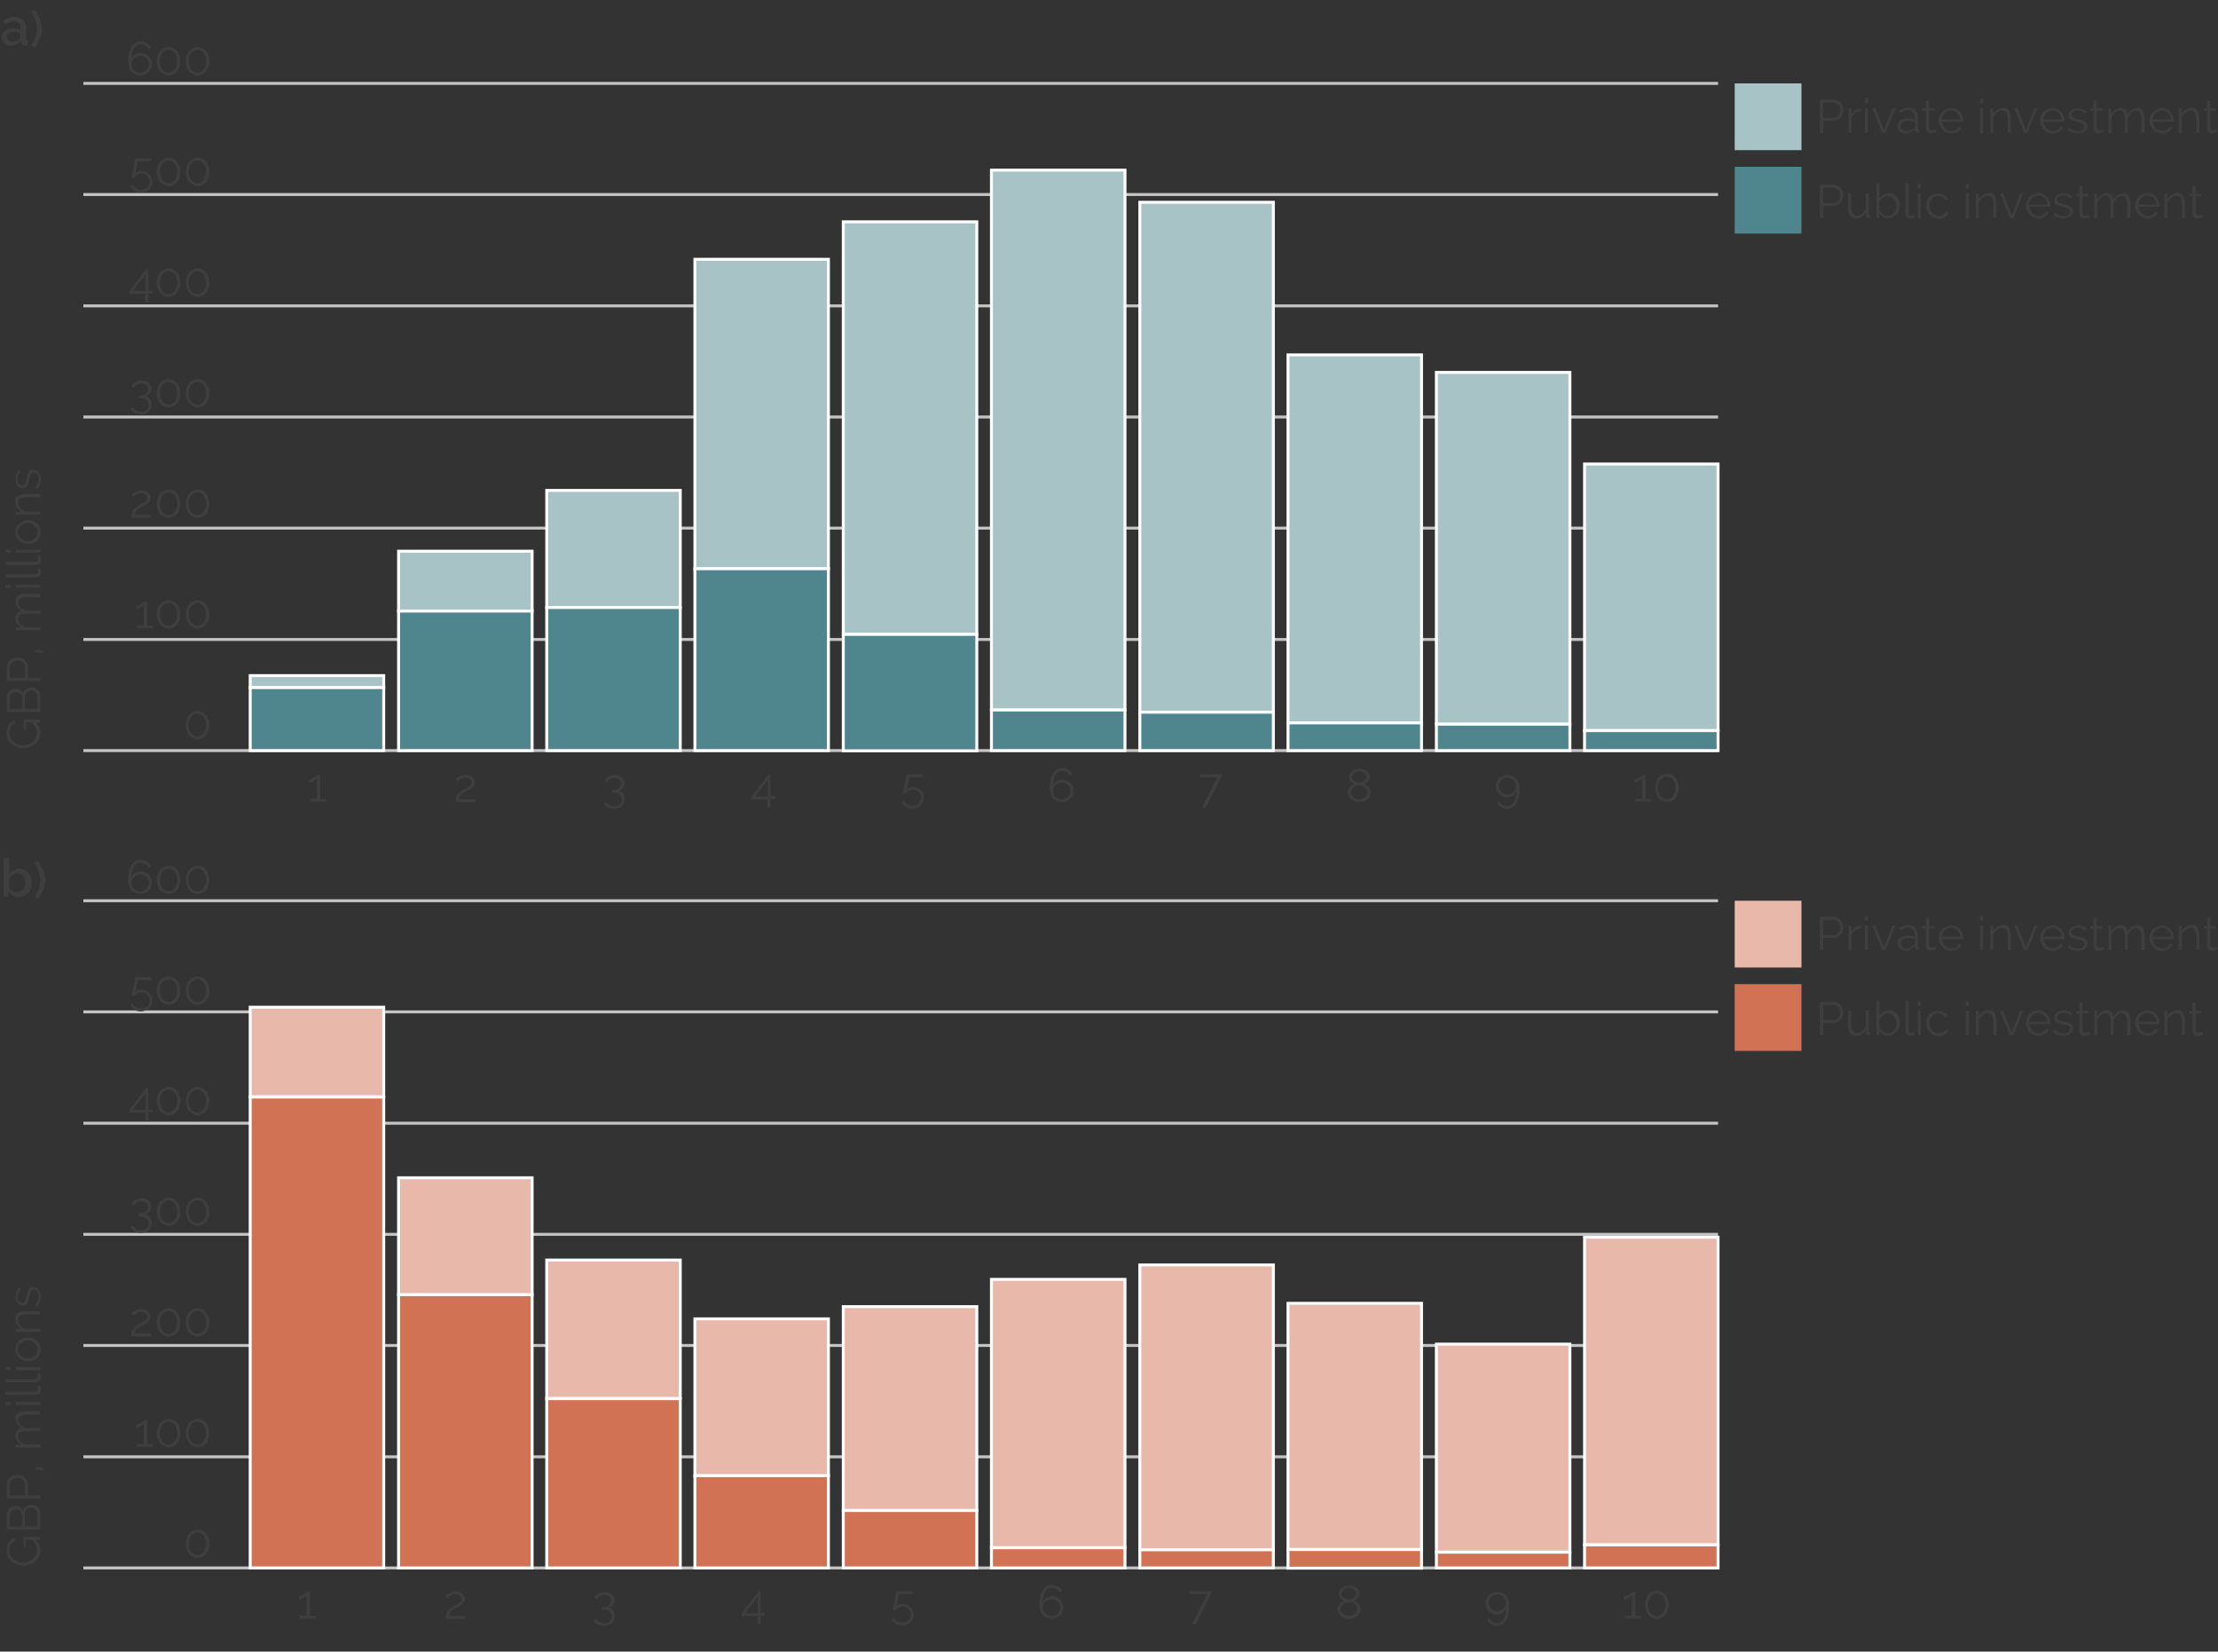 <?xml version="1.0" encoding="UTF-8"?>
<!-- Generator: Adobe Illustrator 28.0.0, SVG Export Plug-In . SVG Version: 6.00 Build 0)  -->
<svg xmlns="http://www.w3.org/2000/svg" xmlns:xlink="http://www.w3.org/1999/xlink" version="1.1" x="0px" y="0px" viewBox="0 0 1000 744.6" style="enable-background:new 0 0 1000 744.6;" xml:space="preserve">
<rect x="0" y="0" width="1000" height="744.6" fill="#333333" stroke="none"/>
<style type="text/css">
	.st0{fill:none;stroke:#C5C5C5;stroke-width:1.327;stroke-miterlimit:10;}
	.st1{fill:#A7C3C6;stroke:#FFFFFF;stroke-width:1.327;stroke-miterlimit:10;}
	.st2{fill:#4F868D;stroke:#FFFFFF;stroke-width:1.327;stroke-miterlimit:10;}
	.st3{fill:#E8B8AA;stroke:#FFFFFF;stroke-width:1.327;stroke-miterlimit:10;}
	.st4{fill:#D17255;stroke:#FFFFFF;stroke-width:1.327;stroke-miterlimit:10;}
	.st5{fill:#A7C3C6;}
	.st6{fill:#3F3E3E;}
	.st7{fill:#4F868D;}
	.st8{fill:#E8B8AA;}
	.st9{fill:#D17255;}
</style>
<g id="graph">
	<g>
		<g>
			<line class="st0" x1="37.6" y1="338.4" x2="774.6" y2="338.4"></line>
			<line class="st0" x1="37.6" y1="288.3" x2="774.6" y2="288.3"></line>
			<line class="st0" x1="37.6" y1="238.1" x2="774.6" y2="238.1"></line>
			<line class="st0" x1="37.6" y1="188" x2="774.6" y2="188"></line>
			<line class="st0" x1="37.6" y1="137.9" x2="774.6" y2="137.9"></line>
			<line class="st0" x1="37.6" y1="87.7" x2="774.6" y2="87.7"></line>
			<line class="st0" x1="37.6" y1="37.6" x2="774.6" y2="37.6"></line>
		</g>
	</g>
	<g>
		<rect x="112.8" y="304.6" class="st1" width="60.2" height="5.4"></rect>
		<rect x="112.8" y="310" class="st2" width="60.2" height="28.4"></rect>
	</g>
	<g>
		<rect x="179.7" y="248.5" class="st1" width="60.2" height="27"></rect>
		<rect x="179.7" y="275.5" class="st2" width="60.2" height="62.9"></rect>
	</g>
	<g>
		<rect x="246.5" y="221.1" class="st1" width="60.2" height="52.8"></rect>
		<rect x="246.5" y="273.9" class="st2" width="60.2" height="64.5"></rect>
	</g>
	<g>
		<rect x="313.3" y="116.9" class="st1" width="60.2" height="139.6"></rect>
		<rect x="313.3" y="256.4" class="st2" width="60.2" height="82"></rect>
	</g>
	<g>
		<rect x="380.2" y="100" class="st1" width="60.2" height="186"></rect>
		<rect x="380.2" y="286" class="st2" width="60.2" height="52.5"></rect>
	</g>
	<g>
		<rect x="447" y="76.7" class="st1" width="60.2" height="243.4"></rect>
		<rect x="447" y="320.1" class="st2" width="60.2" height="18.3"></rect>
	</g>
	<g>
		<rect x="513.9" y="91.2" class="st1" width="60.2" height="229.9"></rect>
		<rect x="513.9" y="321.1" class="st2" width="60.2" height="17.3"></rect>
	</g>
	<g>
		<rect x="580.7" y="160" class="st1" width="60.2" height="165.9"></rect>
		<rect x="580.7" y="325.9" class="st2" width="60.2" height="12.5"></rect>
	</g>
	<g>
		<rect x="647.6" y="167.9" class="st1" width="60.2" height="158.6"></rect>
		<rect x="647.6" y="326.5" class="st2" width="60.2" height="11.9"></rect>
	</g>
	<g>
		<rect x="714.4" y="209.2" class="st1" width="60.2" height="120.2"></rect>
		<rect x="714.4" y="329.4" class="st2" width="60.2" height="9"></rect>
	</g>
	<g>
		<g>
			<line class="st0" x1="37.6" y1="706.9" x2="774.6" y2="706.9"></line>
			<line class="st0" x1="37.6" y1="656.8" x2="774.6" y2="656.8"></line>
			<line class="st0" x1="37.6" y1="606.6" x2="774.6" y2="606.6"></line>
			<line class="st0" x1="37.6" y1="556.5" x2="774.6" y2="556.5"></line>
			<line class="st0" x1="37.6" y1="506.4" x2="774.6" y2="506.4"></line>
			<line class="st0" x1="37.6" y1="456.2" x2="774.6" y2="456.2"></line>
			<line class="st0" x1="37.6" y1="406.1" x2="774.6" y2="406.1"></line>
		</g>
	</g>
	<g>
		<rect x="112.8" y="454.1" class="st3" width="60.2" height="40.4"></rect>
		<rect x="112.8" y="494.6" class="st4" width="60.2" height="212.3"></rect>
	</g>
	<g>
		<rect x="179.7" y="531" class="st3" width="60.2" height="52.8"></rect>
		<rect x="179.7" y="583.7" class="st4" width="60.2" height="123.2"></rect>
	</g>
	<g>
		<rect x="246.5" y="568.1" class="st3" width="60.2" height="62.4"></rect>
		<rect x="246.5" y="630.6" class="st4" width="60.2" height="76.3"></rect>
	</g>
	<g>
		<rect x="313.3" y="594.6" class="st3" width="60.2" height="70.8"></rect>
		<rect x="313.3" y="665.3" class="st4" width="60.2" height="41.6"></rect>
	</g>
	<g>
		<rect x="380.2" y="589.1" class="st3" width="60.2" height="91.9"></rect>
		<rect x="380.2" y="681" class="st4" width="60.2" height="25.9"></rect>
	</g>
	<g>
		<rect x="447" y="576.8" class="st3" width="60.2" height="121"></rect>
		<rect x="447" y="697.8" class="st4" width="60.2" height="9.1"></rect>
	</g>
	<g>
		<rect x="513.9" y="570.3" class="st3" width="60.2" height="128.5"></rect>
		<rect x="513.9" y="698.7" class="st4" width="60.2" height="8.2"></rect>
	</g>
	<g>
		<rect x="580.7" y="587.6" class="st3" width="60.2" height="111"></rect>
		<rect x="580.7" y="698.6" class="st4" width="60.2" height="8.4"></rect>
	</g>
	<g>
		<rect x="647.6" y="606" class="st3" width="60.2" height="93.8"></rect>
		<rect x="647.6" y="699.8" class="st4" width="60.2" height="7.1"></rect>
	</g>
	<g>
		<rect x="714.4" y="557.8" class="st3" width="60.2" height="138.7"></rect>
		<rect x="714.4" y="696.5" class="st4" width="60.2" height="10.4"></rect>
	</g>
</g>
<g id="text">
	<g>
		<rect x="782.1" y="37.6" class="st5" width="30.1" height="30.1"></rect>
		<g>
			<path class="st6" d="M820.5,59.9V44.9h6.2c0.7,0,1.2,0.1,1.8,0.4c0.5,0.3,1,0.6,1.4,1.1c0.4,0.4,0.7,1,0.9,1.5     c0.2,0.6,0.3,1.1,0.3,1.7c0,0.6-0.1,1.2-0.3,1.8c-0.2,0.6-0.5,1.1-0.9,1.5c-0.4,0.4-0.8,0.8-1.4,1.1c-0.5,0.3-1.1,0.4-1.8,0.4     H822v5.6H820.5z M822,53.1h4.8c0.4,0,0.8-0.1,1.2-0.3s0.7-0.4,0.9-0.8c0.3-0.3,0.5-0.7,0.6-1.1c0.1-0.4,0.2-0.9,0.2-1.3     c0-0.5-0.1-0.9-0.2-1.3c-0.2-0.4-0.4-0.8-0.7-1.1c-0.3-0.3-0.6-0.6-1-0.7s-0.8-0.3-1.2-0.3H822V53.1z"></path>
			<path class="st6" d="M838.8,50.2c-1,0-1.8,0.3-2.5,0.8c-0.7,0.5-1.2,1.2-1.5,2.1v6.9h-1.4V48.9h1.4v2.7c0.4-0.8,0.9-1.4,1.5-1.9     c0.6-0.5,1.3-0.8,2-0.8c0.1,0,0.2,0,0.4,0c0.1,0,0.2,0,0.3,0V50.2z"></path>
			<path class="st6" d="M840.8,46.6v-2.1h1.4v2.1H840.8z M840.8,59.9V48.9h1.4v11.1H840.8z"></path>
			<path class="st6" d="M848.6,59.9l-4.5-11.1h1.5l3.8,9.7l3.8-9.7h1.4l-4.5,11.1H848.6z"></path>
			<path class="st6" d="M859.2,60.2c-0.6,0-1.1-0.1-1.5-0.3s-0.9-0.4-1.2-0.7c-0.3-0.3-0.6-0.7-0.8-1.1c-0.2-0.4-0.3-0.8-0.3-1.3     c0-0.5,0.1-1,0.3-1.4c0.2-0.4,0.5-0.8,1-1.1c0.4-0.3,0.9-0.5,1.5-0.7c0.6-0.2,1.2-0.2,1.9-0.2c0.6,0,1.1,0,1.7,0.1     c0.6,0.1,1.1,0.2,1.5,0.4v-1c0-1-0.3-1.8-0.8-2.3c-0.6-0.6-1.3-0.9-2.3-0.9c-0.6,0-1.2,0.1-1.8,0.3c-0.6,0.2-1.2,0.6-1.8,1     l-0.5-1c0.7-0.5,1.4-0.8,2.1-1.1c0.7-0.2,1.4-0.4,2.1-0.4c1.3,0,2.4,0.4,3.2,1.2c0.8,0.8,1.2,1.9,1.2,3.2v5     c0,0.4,0.2,0.6,0.5,0.6v1.3c-0.1,0-0.2,0-0.3,0c-0.1,0-0.2,0-0.3,0c-0.3,0-0.5-0.1-0.8-0.3s-0.4-0.4-0.4-0.8l0-0.9     c-0.5,0.7-1.1,1.2-1.9,1.5C860.8,60,860,60.2,859.2,60.2z M859.6,59.1c0.6,0,1.3-0.1,1.9-0.4c0.6-0.3,1.1-0.7,1.5-1.1     c0.1-0.1,0.2-0.3,0.3-0.4c0.1-0.1,0.1-0.3,0.1-0.4v-1.8c-0.5-0.2-1-0.3-1.5-0.4c-0.5-0.1-1-0.1-1.5-0.1c-1,0-1.9,0.2-2.5,0.6     c-0.6,0.4-1,1-1,1.7c0,0.3,0.1,0.6,0.2,0.9c0.1,0.3,0.3,0.5,0.5,0.8s0.5,0.4,0.9,0.6C858.7,59,859.1,59.1,859.6,59.1z"></path>
			<path class="st6" d="M873.1,59.4c-0.1,0-0.2,0.1-0.4,0.2c-0.2,0.1-0.4,0.1-0.6,0.2c-0.2,0.1-0.5,0.1-0.7,0.2     c-0.3,0.1-0.6,0.1-0.8,0.1c-0.3,0-0.6,0-0.9-0.1s-0.5-0.2-0.7-0.4c-0.2-0.2-0.4-0.4-0.5-0.7c-0.1-0.3-0.2-0.6-0.2-0.9V50h-1.5     v-1.1h1.5v-3.7h1.4v3.7h2.5V50h-2.5v7.5c0,0.4,0.2,0.7,0.4,0.9c0.3,0.2,0.6,0.3,0.9,0.3c0.4,0,0.8-0.1,1.1-0.2     c0.3-0.1,0.5-0.2,0.6-0.3L873.1,59.4z"></path>
			<path class="st6" d="M879.7,60.2c-0.8,0-1.5-0.2-2.2-0.5c-0.7-0.3-1.3-0.7-1.8-1.3c-0.5-0.5-0.9-1.1-1.2-1.8     c-0.3-0.7-0.4-1.4-0.4-2.2c0-0.8,0.1-1.5,0.4-2.2c0.3-0.7,0.7-1.3,1.2-1.8s1.1-0.9,1.8-1.2c0.7-0.3,1.4-0.5,2.2-0.5     s1.5,0.2,2.2,0.5c0.7,0.3,1.2,0.7,1.7,1.2c0.5,0.5,0.9,1.1,1.1,1.8c0.3,0.7,0.4,1.4,0.4,2.2c0,0.1,0,0.2,0,0.3s0,0.2,0,0.2h-9.4     c0,0.6,0.2,1.1,0.4,1.6c0.2,0.5,0.5,0.9,0.9,1.3s0.8,0.7,1.3,0.9c0.5,0.2,1,0.3,1.5,0.3c0.4,0,0.7,0,1.1-0.1     c0.4-0.1,0.7-0.2,1-0.4c0.3-0.2,0.6-0.4,0.8-0.6c0.2-0.2,0.4-0.5,0.5-0.8l1.3,0.3c-0.2,0.4-0.4,0.8-0.7,1.1     c-0.3,0.3-0.7,0.6-1.1,0.9c-0.4,0.2-0.9,0.4-1.4,0.6C880.7,60.1,880.2,60.2,879.7,60.2z M883.7,53.8c0-0.6-0.2-1.1-0.4-1.6     s-0.5-0.9-0.9-1.3c-0.4-0.4-0.8-0.6-1.3-0.8c-0.5-0.2-1-0.3-1.5-0.3c-0.5,0-1,0.1-1.5,0.3c-0.5,0.2-0.9,0.5-1.3,0.8     c-0.4,0.4-0.7,0.8-0.9,1.3c-0.2,0.5-0.4,1-0.4,1.6H883.7z"></path>
			<path class="st6" d="M892.7,46.6v-2.1h1.4v2.1H892.7z M892.7,59.9V48.9h1.4v11.1H892.7z"></path>
			<path class="st6" d="M906.6,59.9h-1.4v-6.2c0-1.3-0.2-2.3-0.6-2.9c-0.4-0.6-1-0.9-1.8-0.9c-0.4,0-0.8,0.1-1.3,0.2     c-0.4,0.2-0.8,0.4-1.2,0.7s-0.7,0.6-1,1c-0.3,0.4-0.5,0.8-0.6,1.3v6.8h-1.4V48.9h1.3v2.5c0.2-0.4,0.5-0.8,0.8-1.1     c0.3-0.3,0.7-0.6,1.1-0.9c0.4-0.2,0.8-0.4,1.3-0.6s0.9-0.2,1.4-0.2c0.6,0,1.1,0.1,1.6,0.3c0.4,0.2,0.8,0.5,1,1s0.4,0.9,0.6,1.5     c0.1,0.6,0.2,1.3,0.2,2V59.9z"></path>
			<path class="st6" d="M912.6,59.9l-4.5-11.1h1.5l3.8,9.7l3.8-9.7h1.4l-4.5,11.1H912.6z"></path>
			<path class="st6" d="M925.4,60.2c-0.8,0-1.5-0.2-2.2-0.5c-0.7-0.3-1.3-0.7-1.8-1.3c-0.5-0.5-0.9-1.1-1.2-1.8     c-0.3-0.7-0.4-1.4-0.4-2.2c0-0.8,0.1-1.5,0.4-2.2c0.3-0.7,0.7-1.3,1.2-1.8s1.1-0.9,1.8-1.2c0.7-0.3,1.4-0.5,2.2-0.5     s1.5,0.2,2.2,0.5c0.7,0.3,1.2,0.7,1.7,1.2c0.5,0.5,0.9,1.1,1.1,1.8c0.3,0.7,0.4,1.4,0.4,2.2c0,0.1,0,0.2,0,0.3s0,0.2,0,0.2h-9.4     c0,0.6,0.2,1.1,0.4,1.6c0.2,0.5,0.5,0.9,0.9,1.3s0.8,0.7,1.3,0.9c0.5,0.2,1,0.3,1.5,0.3c0.4,0,0.7,0,1.1-0.1     c0.4-0.1,0.7-0.2,1-0.4c0.3-0.2,0.6-0.4,0.8-0.6c0.2-0.2,0.4-0.5,0.5-0.8l1.3,0.3c-0.2,0.4-0.4,0.8-0.7,1.1     c-0.3,0.3-0.7,0.6-1.1,0.9c-0.4,0.2-0.9,0.4-1.4,0.6C926.5,60.1,925.9,60.2,925.4,60.2z M929.5,53.8c0-0.6-0.2-1.1-0.4-1.6     s-0.5-0.9-0.9-1.3c-0.4-0.4-0.8-0.6-1.3-0.8c-0.5-0.2-1-0.3-1.5-0.3c-0.5,0-1,0.1-1.5,0.3c-0.5,0.2-0.9,0.5-1.3,0.8     c-0.4,0.4-0.7,0.8-0.9,1.3c-0.2,0.5-0.4,1-0.4,1.6H929.5z"></path>
			<path class="st6" d="M936.8,60.2c-0.9,0-1.7-0.1-2.5-0.4c-0.8-0.3-1.5-0.7-2.1-1.2l0.7-1c0.6,0.5,1.3,0.9,1.9,1.1     s1.3,0.4,2.1,0.4c0.9,0,1.6-0.2,2.1-0.5c0.5-0.4,0.8-0.9,0.8-1.5c0-0.3-0.1-0.6-0.2-0.8s-0.4-0.4-0.6-0.5c-0.3-0.2-0.6-0.3-1-0.4     c-0.4-0.1-0.9-0.2-1.5-0.4c-0.6-0.2-1.2-0.3-1.7-0.5c-0.5-0.2-0.9-0.3-1.2-0.5c-0.3-0.2-0.5-0.4-0.7-0.7     c-0.1-0.3-0.2-0.7-0.2-1.1c0-0.6,0.1-1,0.3-1.5c0.2-0.4,0.5-0.8,0.9-1.1c0.4-0.3,0.8-0.5,1.3-0.6s1-0.2,1.6-0.2     c0.8,0,1.6,0.1,2.3,0.4c0.7,0.3,1.3,0.6,1.7,1.1l-0.7,0.8c-0.4-0.4-0.9-0.7-1.5-1c-0.6-0.2-1.2-0.3-1.8-0.3c-0.4,0-0.7,0-1.1,0.1     c-0.3,0.1-0.6,0.2-0.9,0.4c-0.2,0.2-0.4,0.4-0.6,0.6c-0.1,0.3-0.2,0.6-0.2,0.9c0,0.3,0,0.5,0.1,0.7c0.1,0.2,0.3,0.3,0.5,0.5     c0.2,0.1,0.5,0.3,0.9,0.4c0.3,0.1,0.8,0.2,1.3,0.3c0.7,0.2,1.3,0.3,1.9,0.5c0.5,0.2,1,0.4,1.3,0.6c0.4,0.2,0.6,0.5,0.8,0.8     s0.3,0.7,0.3,1.2c0,1-0.4,1.8-1.2,2.4C939.1,59.9,938.1,60.2,936.8,60.2z"></path>
			<path class="st6" d="M948.7,59.4c-0.1,0-0.2,0.1-0.4,0.2c-0.2,0.1-0.4,0.1-0.6,0.2c-0.2,0.1-0.5,0.1-0.7,0.2     c-0.3,0.1-0.6,0.1-0.8,0.1c-0.3,0-0.6,0-0.9-0.1s-0.5-0.2-0.7-0.4c-0.2-0.2-0.4-0.4-0.5-0.7c-0.1-0.3-0.2-0.6-0.2-0.9V50h-1.5     v-1.1h1.5v-3.7h1.4v3.7h2.5V50h-2.5v7.5c0,0.4,0.2,0.7,0.4,0.9c0.3,0.2,0.6,0.3,0.9,0.3c0.4,0,0.8-0.1,1.1-0.2     c0.3-0.1,0.5-0.2,0.6-0.3L948.7,59.4z"></path>
			<path class="st6" d="M966.8,59.9h-1.4v-6.2c0-1.3-0.2-2.2-0.6-2.8c-0.4-0.6-1-0.9-1.8-0.9c-0.4,0-0.8,0.1-1.2,0.2     c-0.4,0.2-0.7,0.4-1,0.7s-0.6,0.6-0.8,1c-0.2,0.4-0.4,0.8-0.6,1.3v6.7h-1.4v-6.2c0-1.3-0.2-2.3-0.6-2.9c-0.4-0.6-1-0.9-1.8-0.9     c-0.8,0-1.6,0.3-2.2,0.9c-0.7,0.6-1.1,1.3-1.4,2.3v6.8h-1.4V48.9h1.3v2.5c0.5-0.8,1-1.5,1.8-2c0.7-0.5,1.5-0.7,2.4-0.7     c0.9,0,1.7,0.3,2.2,0.8c0.6,0.5,0.9,1.2,1,2.1c1-1.9,2.5-2.8,4.3-2.8c0.6,0,1.1,0.1,1.6,0.3c0.4,0.2,0.8,0.5,1,1s0.5,0.9,0.6,1.5     s0.2,1.2,0.2,2V59.9z"></path>
			<path class="st6" d="M974.7,60.2c-0.8,0-1.5-0.2-2.2-0.5c-0.7-0.3-1.3-0.7-1.8-1.3c-0.5-0.5-0.9-1.1-1.2-1.8     c-0.3-0.7-0.4-1.4-0.4-2.2c0-0.8,0.1-1.5,0.4-2.2c0.3-0.7,0.7-1.3,1.2-1.8s1.1-0.9,1.8-1.2c0.7-0.3,1.4-0.5,2.2-0.5     s1.5,0.2,2.2,0.5c0.7,0.3,1.2,0.7,1.7,1.2c0.5,0.5,0.9,1.1,1.1,1.8c0.3,0.7,0.4,1.4,0.4,2.2c0,0.1,0,0.2,0,0.3s0,0.2,0,0.2h-9.4     c0,0.6,0.2,1.1,0.4,1.6c0.2,0.5,0.5,0.9,0.9,1.3s0.8,0.7,1.3,0.9c0.5,0.2,1,0.3,1.5,0.3c0.4,0,0.7,0,1.1-0.1     c0.4-0.1,0.7-0.2,1-0.4c0.3-0.2,0.6-0.4,0.8-0.6c0.2-0.2,0.4-0.5,0.5-0.8l1.3,0.3c-0.2,0.4-0.4,0.8-0.7,1.1     c-0.3,0.3-0.7,0.6-1.1,0.9c-0.4,0.2-0.9,0.4-1.4,0.6C975.7,60.1,975.2,60.2,974.7,60.2z M978.8,53.8c0-0.6-0.2-1.1-0.4-1.6     s-0.5-0.9-0.9-1.3c-0.4-0.4-0.8-0.6-1.3-0.8c-0.5-0.2-1-0.3-1.5-0.3c-0.5,0-1,0.1-1.5,0.3c-0.5,0.2-0.9,0.5-1.3,0.8     c-0.4,0.4-0.7,0.8-0.9,1.3c-0.2,0.5-0.4,1-0.4,1.6H978.8z"></path>
			<path class="st6" d="M991.6,59.9h-1.4v-6.2c0-1.3-0.2-2.3-0.6-2.9c-0.4-0.6-1-0.9-1.8-0.9c-0.4,0-0.8,0.1-1.3,0.2     c-0.4,0.2-0.8,0.4-1.2,0.7s-0.7,0.6-1,1c-0.3,0.4-0.5,0.8-0.6,1.3v6.8h-1.4V48.9h1.3v2.5c0.2-0.4,0.5-0.8,0.8-1.1     c0.3-0.3,0.7-0.6,1.1-0.9c0.4-0.2,0.8-0.4,1.3-0.6s0.9-0.2,1.4-0.2c0.6,0,1.1,0.1,1.6,0.3c0.4,0.2,0.8,0.5,1,1s0.4,0.9,0.6,1.5     c0.1,0.6,0.2,1.3,0.2,2V59.9z"></path>
			<path class="st6" d="M999.9,59.4c-0.1,0-0.2,0.1-0.4,0.2c-0.2,0.1-0.4,0.1-0.6,0.2c-0.2,0.1-0.5,0.1-0.7,0.2     c-0.3,0.1-0.6,0.1-0.8,0.1c-0.3,0-0.6,0-0.9-0.1s-0.5-0.2-0.7-0.4c-0.2-0.2-0.4-0.4-0.5-0.7c-0.1-0.3-0.2-0.6-0.2-0.9V50h-1.5     v-1.1h1.5v-3.7h1.4v3.7h2.5V50h-2.5v7.5c0,0.4,0.2,0.7,0.4,0.9c0.3,0.2,0.6,0.3,0.9,0.3c0.4,0,0.8-0.1,1.1-0.2     c0.3-0.1,0.5-0.2,0.6-0.3L999.9,59.4z"></path>
		</g>
	</g>
	<g>
		<rect x="782.1" y="75.2" class="st7" width="30.1" height="30.1"></rect>
		<g>
			<path class="st6" d="M820.5,98.3V83.3h6.2c0.7,0,1.2,0.1,1.8,0.4c0.5,0.3,1,0.6,1.4,1.1c0.4,0.4,0.7,1,0.9,1.5     c0.2,0.6,0.3,1.1,0.3,1.7c0,0.6-0.1,1.2-0.3,1.8c-0.2,0.6-0.5,1.1-0.9,1.5c-0.4,0.4-0.8,0.8-1.4,1.1c-0.5,0.3-1.1,0.4-1.8,0.4     H822v5.6H820.5z M822,91.5h4.8c0.4,0,0.8-0.1,1.2-0.3s0.7-0.4,0.9-0.8c0.3-0.3,0.5-0.7,0.6-1.1c0.1-0.4,0.2-0.9,0.2-1.3     c0-0.5-0.1-0.9-0.2-1.3c-0.2-0.4-0.4-0.8-0.7-1.1c-0.3-0.3-0.6-0.6-1-0.7s-0.8-0.3-1.2-0.3H822V91.5z"></path>
			<path class="st6" d="M836.7,98.5c-1.2,0-2-0.4-2.6-1.2c-0.6-0.8-0.9-2-0.9-3.6v-6.5h1.4v6.2c0,2.5,0.9,3.8,2.6,3.8     c0.4,0,0.8-0.1,1.3-0.2c0.4-0.1,0.8-0.3,1.1-0.6s0.7-0.6,0.9-1c0.3-0.4,0.5-0.8,0.7-1.3v-7h1.4v9.2c0,0.4,0.2,0.6,0.5,0.6v1.3     c-0.3,0-0.5,0.1-0.6,0.1c-0.3,0-0.6-0.1-0.8-0.3c-0.2-0.2-0.4-0.4-0.4-0.7v-1.5c-0.5,0.9-1.2,1.5-2,2     C838.6,98.3,837.7,98.5,836.7,98.5z"></path>
			<path class="st6" d="M851.4,98.5c-0.9,0-1.7-0.2-2.4-0.7c-0.7-0.4-1.3-1-1.7-1.7v2.1h-1.3V82.8h1.4v6.7c0.5-0.8,1.1-1.4,1.8-1.8     s1.5-0.7,2.4-0.7c0.8,0,1.5,0.2,2.1,0.5c0.6,0.3,1.1,0.8,1.6,1.3s0.8,1.2,1,1.8s0.3,1.4,0.3,2.1c0,0.8-0.1,1.5-0.4,2.2     c-0.3,0.7-0.6,1.3-1.1,1.8c-0.5,0.5-1,0.9-1.7,1.2C852.8,98.4,852.1,98.5,851.4,98.5z M851,97.3c0.6,0,1.2-0.1,1.7-0.4     c0.5-0.2,0.9-0.6,1.3-1c0.4-0.4,0.6-0.9,0.8-1.4c0.2-0.5,0.3-1.1,0.3-1.6c0-0.6-0.1-1.1-0.3-1.7c-0.2-0.5-0.5-1-0.8-1.4     c-0.3-0.4-0.8-0.8-1.2-1c-0.5-0.2-1-0.4-1.6-0.4c-0.4,0-0.8,0.1-1.2,0.2c-0.4,0.1-0.7,0.3-1.1,0.6s-0.6,0.5-0.9,0.9     s-0.5,0.7-0.6,1.1v3.4c0.1,0.4,0.2,0.7,0.5,1.1c0.2,0.3,0.5,0.6,0.9,0.9c0.4,0.2,0.7,0.4,1.1,0.6S850.6,97.3,851,97.3z"></path>
			<path class="st6" d="M859.1,82.8h1.4v13c0,0.4,0.1,0.7,0.3,1s0.5,0.4,1,0.4c0.2,0,0.3,0,0.6-0.1c0.2,0,0.4-0.1,0.6-0.2l0.3,1.2     c-0.3,0.1-0.6,0.2-1,0.3c-0.4,0.1-0.7,0.1-1,0.1c-0.7,0-1.2-0.2-1.6-0.6c-0.4-0.4-0.6-0.9-0.6-1.6V82.8z"></path>
			<path class="st6" d="M864.6,85v-2.1h1.4V85H864.6z M864.6,98.3V87.3h1.4v11.1H864.6z"></path>
			<path class="st6" d="M868.4,92.8c0-0.8,0.1-1.5,0.4-2.2c0.3-0.7,0.6-1.3,1.1-1.8c0.5-0.5,1.1-0.9,1.8-1.2     c0.7-0.3,1.4-0.4,2.2-0.4c1,0,2,0.2,2.7,0.7c0.8,0.5,1.4,1.1,1.8,1.9l-1.4,0.4c-0.3-0.6-0.7-1-1.3-1.3s-1.2-0.5-1.8-0.5     c-0.6,0-1.1,0.1-1.6,0.3c-0.5,0.2-0.9,0.5-1.3,0.9c-0.4,0.4-0.6,0.9-0.8,1.4c-0.2,0.5-0.3,1.1-0.3,1.8c0,0.6,0.1,1.2,0.3,1.8     s0.5,1,0.9,1.4s0.8,0.7,1.3,1s1,0.3,1.6,0.3c0.4,0,0.7,0,1.1-0.1c0.3-0.1,0.7-0.2,1-0.4c0.3-0.2,0.6-0.4,0.8-0.6     c0.2-0.2,0.4-0.5,0.4-0.7l1.4,0.4c-0.2,0.4-0.4,0.8-0.7,1.1c-0.3,0.3-0.6,0.6-1.1,0.9c-0.4,0.2-0.8,0.4-1.3,0.6     c-0.5,0.1-1,0.2-1.5,0.2c-0.8,0-1.5-0.2-2.2-0.5c-0.7-0.3-1.3-0.7-1.8-1.3c-0.5-0.5-0.9-1.1-1.2-1.8     C868.6,94.3,868.4,93.6,868.4,92.8z"></path>
			<path class="st6" d="M886.3,85v-2.1h1.4V85H886.3z M886.3,98.3V87.3h1.4v11.1H886.3z"></path>
			<path class="st6" d="M900.1,98.3h-1.4v-6.2c0-1.3-0.2-2.3-0.6-2.9c-0.4-0.6-1-0.9-1.8-0.9c-0.4,0-0.8,0.1-1.3,0.2     c-0.4,0.2-0.8,0.4-1.2,0.7s-0.7,0.6-1,1c-0.3,0.4-0.5,0.8-0.6,1.3v6.8h-1.4V87.3h1.3v2.5c0.2-0.4,0.5-0.8,0.8-1.1     c0.3-0.3,0.7-0.6,1.1-0.9c0.4-0.2,0.8-0.4,1.3-0.6s0.9-0.2,1.4-0.2c0.6,0,1.1,0.1,1.6,0.3c0.4,0.2,0.8,0.5,1,1s0.4,0.9,0.6,1.5     c0.1,0.6,0.2,1.3,0.2,2V98.3z"></path>
			<path class="st6" d="M906.2,98.3l-4.5-11.1h1.5L907,97l3.8-9.7h1.4l-4.5,11.1H906.2z"></path>
			<path class="st6" d="M919,98.5c-0.8,0-1.5-0.2-2.2-0.5c-0.7-0.3-1.3-0.7-1.8-1.3c-0.5-0.5-0.9-1.1-1.2-1.8     c-0.3-0.7-0.4-1.4-0.4-2.2c0-0.8,0.1-1.5,0.4-2.2c0.3-0.7,0.7-1.3,1.2-1.8s1.1-0.9,1.8-1.2c0.7-0.3,1.4-0.5,2.2-0.5     s1.5,0.2,2.2,0.5c0.7,0.3,1.2,0.7,1.7,1.2c0.5,0.5,0.9,1.1,1.1,1.8c0.3,0.7,0.4,1.4,0.4,2.2c0,0.1,0,0.2,0,0.3s0,0.2,0,0.2h-9.4     c0,0.6,0.2,1.1,0.4,1.6c0.2,0.5,0.5,0.9,0.9,1.3s0.8,0.7,1.3,0.9c0.5,0.2,1,0.3,1.5,0.3c0.4,0,0.7,0,1.1-0.1     c0.4-0.1,0.7-0.2,1-0.4c0.3-0.2,0.6-0.4,0.8-0.6c0.2-0.2,0.4-0.5,0.5-0.8l1.3,0.3c-0.2,0.4-0.4,0.8-0.7,1.1     c-0.3,0.3-0.7,0.6-1.1,0.9c-0.4,0.2-0.9,0.4-1.4,0.6C920,98.5,919.5,98.5,919,98.5z M923,92.2c0-0.6-0.2-1.1-0.4-1.6     s-0.5-0.9-0.9-1.3c-0.4-0.4-0.8-0.6-1.3-0.8c-0.5-0.2-1-0.3-1.5-0.3c-0.5,0-1,0.1-1.5,0.3c-0.5,0.2-0.9,0.5-1.3,0.8     c-0.4,0.4-0.7,0.8-0.9,1.3c-0.2,0.5-0.4,1-0.4,1.6H923z"></path>
			<path class="st6" d="M930.3,98.5c-0.9,0-1.7-0.1-2.5-0.4c-0.8-0.3-1.5-0.7-2.1-1.2l0.7-1c0.6,0.5,1.3,0.9,1.9,1.1     s1.3,0.4,2.1,0.4c0.9,0,1.6-0.2,2.1-0.5c0.5-0.4,0.8-0.9,0.8-1.5c0-0.3-0.1-0.6-0.2-0.8s-0.4-0.4-0.6-0.5c-0.3-0.2-0.6-0.3-1-0.4     c-0.4-0.1-0.9-0.2-1.5-0.4c-0.6-0.2-1.2-0.3-1.7-0.5c-0.5-0.2-0.9-0.3-1.2-0.5c-0.3-0.2-0.5-0.4-0.7-0.7     c-0.1-0.3-0.2-0.7-0.2-1.1c0-0.6,0.1-1,0.3-1.5c0.2-0.4,0.5-0.8,0.9-1.1c0.4-0.3,0.8-0.5,1.3-0.6s1-0.2,1.6-0.2     c0.8,0,1.6,0.1,2.3,0.4c0.7,0.3,1.3,0.6,1.7,1.1l-0.7,0.8c-0.4-0.4-0.9-0.7-1.5-1c-0.6-0.2-1.2-0.3-1.8-0.3c-0.4,0-0.7,0-1.1,0.1     c-0.3,0.1-0.6,0.2-0.9,0.4c-0.2,0.2-0.4,0.4-0.6,0.6c-0.1,0.3-0.2,0.6-0.2,0.9c0,0.3,0,0.5,0.1,0.7c0.1,0.2,0.3,0.3,0.5,0.5     c0.2,0.1,0.5,0.3,0.9,0.4c0.3,0.1,0.8,0.2,1.3,0.3c0.7,0.2,1.3,0.3,1.9,0.5c0.5,0.2,1,0.4,1.3,0.6c0.4,0.2,0.6,0.5,0.8,0.8     s0.3,0.7,0.3,1.2c0,1-0.4,1.8-1.2,2.4C932.7,98.2,931.6,98.5,930.3,98.5z"></path>
			<path class="st6" d="M942.3,97.8c-0.1,0-0.2,0.1-0.4,0.2c-0.2,0.1-0.4,0.1-0.6,0.2c-0.2,0.1-0.5,0.1-0.7,0.2     c-0.3,0.1-0.6,0.1-0.8,0.1c-0.3,0-0.6,0-0.9-0.1s-0.5-0.2-0.7-0.4c-0.2-0.2-0.4-0.4-0.5-0.7c-0.1-0.3-0.2-0.6-0.2-0.9v-7.9h-1.5     v-1.1h1.5v-3.7h1.4v3.7h2.5v1.1h-2.5v7.5c0,0.4,0.2,0.7,0.4,0.9c0.3,0.2,0.6,0.3,0.9,0.3c0.4,0,0.8-0.1,1.1-0.2     c0.3-0.1,0.5-0.2,0.6-0.3L942.3,97.8z"></path>
			<path class="st6" d="M960.4,98.3H959v-6.2c0-1.3-0.2-2.2-0.6-2.8c-0.4-0.6-1-0.9-1.8-0.9c-0.4,0-0.8,0.1-1.2,0.2     c-0.4,0.2-0.7,0.4-1,0.7s-0.6,0.6-0.8,1c-0.2,0.4-0.4,0.8-0.6,1.3v6.7h-1.4v-6.2c0-1.3-0.2-2.3-0.6-2.9c-0.4-0.6-1-0.9-1.8-0.9     c-0.8,0-1.6,0.3-2.2,0.9c-0.7,0.6-1.1,1.3-1.4,2.3v6.8h-1.4V87.3h1.3v2.5c0.5-0.8,1-1.5,1.8-2c0.7-0.5,1.5-0.7,2.4-0.7     c0.9,0,1.7,0.3,2.2,0.8c0.6,0.5,0.9,1.2,1,2.1c1-1.9,2.5-2.8,4.3-2.8c0.6,0,1.1,0.1,1.6,0.3c0.4,0.2,0.8,0.5,1,1s0.5,0.9,0.6,1.5     s0.2,1.2,0.2,2V98.3z"></path>
			<path class="st6" d="M968.2,98.5c-0.8,0-1.5-0.2-2.2-0.5c-0.7-0.3-1.3-0.7-1.8-1.3c-0.5-0.5-0.9-1.1-1.2-1.8     c-0.3-0.7-0.4-1.4-0.4-2.2c0-0.8,0.1-1.5,0.4-2.2c0.3-0.7,0.7-1.3,1.2-1.8s1.1-0.9,1.8-1.2c0.7-0.3,1.4-0.5,2.2-0.5     s1.5,0.2,2.2,0.5c0.7,0.3,1.2,0.7,1.7,1.2c0.5,0.5,0.9,1.1,1.1,1.8c0.3,0.7,0.4,1.4,0.4,2.2c0,0.1,0,0.2,0,0.3s0,0.2,0,0.2h-9.4     c0,0.6,0.2,1.1,0.4,1.6c0.2,0.5,0.5,0.9,0.9,1.3s0.8,0.7,1.3,0.9c0.5,0.2,1,0.3,1.5,0.3c0.4,0,0.7,0,1.1-0.1     c0.4-0.1,0.7-0.2,1-0.4c0.3-0.2,0.6-0.4,0.8-0.6c0.2-0.2,0.4-0.5,0.5-0.8l1.3,0.3c-0.2,0.4-0.4,0.8-0.7,1.1     c-0.3,0.3-0.7,0.6-1.1,0.9c-0.4,0.2-0.9,0.4-1.4,0.6C969.3,98.5,968.8,98.5,968.2,98.5z M972.3,92.2c0-0.6-0.2-1.1-0.4-1.6     s-0.5-0.9-0.9-1.3c-0.4-0.4-0.8-0.6-1.3-0.8c-0.5-0.2-1-0.3-1.5-0.3c-0.5,0-1,0.1-1.5,0.3c-0.5,0.2-0.9,0.5-1.3,0.8     c-0.4,0.4-0.7,0.8-0.9,1.3c-0.2,0.5-0.4,1-0.4,1.6H972.3z"></path>
			<path class="st6" d="M985.1,98.3h-1.4v-6.2c0-1.3-0.2-2.3-0.6-2.9c-0.4-0.6-1-0.9-1.8-0.9c-0.4,0-0.8,0.1-1.3,0.2     c-0.4,0.2-0.8,0.4-1.2,0.7s-0.7,0.6-1,1c-0.3,0.4-0.5,0.8-0.6,1.3v6.8h-1.4V87.3h1.3v2.5c0.2-0.4,0.5-0.8,0.8-1.1     c0.3-0.3,0.7-0.6,1.1-0.9c0.4-0.2,0.8-0.4,1.3-0.6s0.9-0.2,1.4-0.2c0.6,0,1.1,0.1,1.6,0.3c0.4,0.2,0.8,0.5,1,1s0.4,0.9,0.6,1.5     c0.1,0.6,0.2,1.3,0.2,2V98.3z"></path>
			<path class="st6" d="M993.4,97.8c-0.1,0-0.2,0.1-0.4,0.2c-0.2,0.1-0.4,0.1-0.6,0.2c-0.2,0.1-0.5,0.1-0.7,0.2     c-0.3,0.1-0.6,0.1-0.8,0.1c-0.3,0-0.6,0-0.9-0.1s-0.5-0.2-0.7-0.4c-0.2-0.2-0.4-0.4-0.5-0.7c-0.1-0.3-0.2-0.6-0.2-0.9v-7.9H987     v-1.1h1.5v-3.7h1.4v3.7h2.5v1.1H990v7.5c0,0.4,0.2,0.7,0.4,0.9c0.3,0.2,0.6,0.3,0.9,0.3c0.4,0,0.8-0.1,1.1-0.2     c0.3-0.1,0.5-0.2,0.6-0.3L993.4,97.8z"></path>
		</g>
	</g>
	<g>
		<rect x="782.1" y="406.1" class="st8" width="30.1" height="30.1"></rect>
		<g>
			<path class="st6" d="M820.5,428.4v-15.1h6.2c0.7,0,1.2,0.1,1.8,0.4c0.5,0.3,1,0.6,1.4,1.1c0.4,0.4,0.7,1,0.9,1.5     c0.2,0.6,0.3,1.1,0.3,1.7c0,0.6-0.1,1.2-0.3,1.8c-0.2,0.6-0.5,1.1-0.9,1.5c-0.4,0.4-0.8,0.8-1.4,1.1c-0.5,0.3-1.1,0.4-1.8,0.4     H822v5.6H820.5z M822,421.6h4.8c0.4,0,0.8-0.1,1.2-0.3s0.7-0.4,0.9-0.8c0.3-0.3,0.5-0.7,0.6-1.1c0.1-0.4,0.2-0.9,0.2-1.3     c0-0.5-0.1-0.9-0.2-1.3c-0.2-0.4-0.4-0.8-0.7-1.1c-0.3-0.3-0.6-0.6-1-0.7s-0.8-0.3-1.2-0.3H822V421.6z"></path>
			<path class="st6" d="M838.8,418.7c-1,0-1.8,0.3-2.5,0.8c-0.7,0.5-1.2,1.2-1.5,2.1v6.9h-1.4v-11.1h1.4v2.7     c0.4-0.8,0.9-1.4,1.5-1.9c0.6-0.5,1.3-0.8,2-0.8c0.1,0,0.2,0,0.4,0c0.1,0,0.2,0,0.3,0V418.7z"></path>
			<path class="st6" d="M840.8,415.1v-2.1h1.4v2.1H840.8z M840.8,428.4v-11.1h1.4v11.1H840.8z"></path>
			<path class="st6" d="M848.6,428.4l-4.5-11.1h1.5l3.8,9.7l3.8-9.7h1.4l-4.5,11.1H848.6z"></path>
			<path class="st6" d="M859.2,428.7c-0.6,0-1.1-0.1-1.5-0.3s-0.9-0.4-1.2-0.7c-0.3-0.3-0.6-0.7-0.8-1.1c-0.2-0.4-0.3-0.8-0.3-1.3     c0-0.5,0.1-1,0.3-1.4c0.2-0.4,0.5-0.8,1-1.1c0.4-0.3,0.9-0.5,1.5-0.7c0.6-0.2,1.2-0.2,1.9-0.2c0.6,0,1.1,0,1.7,0.1     c0.6,0.1,1.1,0.2,1.5,0.4v-1c0-1-0.3-1.8-0.8-2.3c-0.6-0.6-1.3-0.9-2.3-0.9c-0.6,0-1.2,0.1-1.8,0.3c-0.6,0.2-1.2,0.6-1.8,1     l-0.5-1c0.7-0.5,1.4-0.8,2.1-1.1c0.7-0.2,1.4-0.4,2.1-0.4c1.3,0,2.4,0.4,3.2,1.2c0.8,0.8,1.2,1.9,1.2,3.2v5     c0,0.4,0.2,0.6,0.5,0.6v1.3c-0.1,0-0.2,0-0.3,0c-0.1,0-0.2,0-0.3,0c-0.3,0-0.5-0.1-0.8-0.3s-0.4-0.4-0.4-0.8l0-0.9     c-0.5,0.7-1.1,1.2-1.9,1.5C860.8,428.5,860,428.7,859.2,428.7z M859.6,427.5c0.6,0,1.3-0.1,1.9-0.4c0.6-0.3,1.1-0.7,1.5-1.1     c0.1-0.1,0.2-0.3,0.3-0.4c0.1-0.1,0.1-0.3,0.1-0.4v-1.8c-0.5-0.2-1-0.3-1.5-0.4c-0.5-0.1-1-0.1-1.5-0.1c-1,0-1.9,0.2-2.5,0.6     c-0.6,0.4-1,1-1,1.7c0,0.3,0.1,0.6,0.2,0.9c0.1,0.3,0.3,0.5,0.5,0.8s0.5,0.4,0.9,0.6C858.7,427.5,859.1,427.5,859.6,427.5z"></path>
			<path class="st6" d="M873.1,427.9c-0.1,0-0.2,0.1-0.4,0.2c-0.2,0.1-0.4,0.1-0.6,0.2c-0.2,0.1-0.5,0.1-0.7,0.2     c-0.3,0.1-0.6,0.1-0.8,0.1c-0.3,0-0.6,0-0.9-0.1s-0.5-0.2-0.7-0.4c-0.2-0.2-0.4-0.4-0.5-0.7c-0.1-0.3-0.2-0.6-0.2-0.9v-7.9h-1.5     v-1.1h1.5v-3.7h1.4v3.7h2.5v1.1h-2.5v7.5c0,0.4,0.2,0.7,0.4,0.9c0.3,0.2,0.6,0.3,0.9,0.3c0.4,0,0.8-0.1,1.1-0.2     c0.3-0.1,0.5-0.2,0.6-0.3L873.1,427.9z"></path>
			<path class="st6" d="M879.7,428.7c-0.8,0-1.5-0.2-2.2-0.5c-0.7-0.3-1.3-0.7-1.8-1.3c-0.5-0.5-0.9-1.1-1.2-1.8     c-0.3-0.7-0.4-1.4-0.4-2.2c0-0.8,0.1-1.5,0.4-2.2c0.3-0.7,0.7-1.3,1.2-1.8s1.1-0.9,1.8-1.2c0.7-0.3,1.4-0.5,2.2-0.5     s1.5,0.2,2.2,0.5c0.7,0.3,1.2,0.7,1.7,1.2c0.5,0.5,0.9,1.1,1.1,1.8c0.3,0.7,0.4,1.4,0.4,2.2c0,0.1,0,0.2,0,0.3s0,0.2,0,0.2h-9.4     c0,0.6,0.2,1.1,0.4,1.6c0.2,0.5,0.5,0.9,0.9,1.3s0.8,0.7,1.3,0.9c0.5,0.2,1,0.3,1.5,0.3c0.4,0,0.7,0,1.1-0.1     c0.4-0.1,0.7-0.2,1-0.4c0.3-0.2,0.6-0.4,0.8-0.6c0.2-0.2,0.4-0.5,0.5-0.8l1.3,0.3c-0.2,0.4-0.4,0.8-0.7,1.1     c-0.3,0.3-0.7,0.6-1.1,0.9c-0.4,0.2-0.9,0.4-1.4,0.6C880.7,428.6,880.2,428.7,879.7,428.7z M883.7,422.3c0-0.6-0.2-1.1-0.4-1.6     s-0.5-0.9-0.9-1.3c-0.4-0.4-0.8-0.6-1.3-0.8c-0.5-0.2-1-0.3-1.5-0.3c-0.5,0-1,0.1-1.5,0.3c-0.5,0.2-0.9,0.5-1.3,0.8     c-0.4,0.4-0.7,0.8-0.9,1.3c-0.2,0.5-0.4,1-0.4,1.6H883.7z"></path>
			<path class="st6" d="M892.7,415.1v-2.1h1.4v2.1H892.7z M892.7,428.4v-11.1h1.4v11.1H892.7z"></path>
			<path class="st6" d="M906.6,428.4h-1.4v-6.2c0-1.3-0.2-2.3-0.6-2.9c-0.4-0.6-1-0.9-1.8-0.9c-0.4,0-0.8,0.1-1.3,0.2     c-0.4,0.2-0.8,0.4-1.2,0.7s-0.7,0.6-1,1c-0.3,0.4-0.5,0.8-0.6,1.3v6.8h-1.4v-11.1h1.3v2.5c0.2-0.4,0.5-0.8,0.8-1.1     c0.3-0.3,0.7-0.6,1.1-0.9c0.4-0.2,0.8-0.4,1.3-0.6s0.9-0.2,1.4-0.2c0.6,0,1.1,0.1,1.6,0.3c0.4,0.2,0.8,0.5,1,1s0.4,0.9,0.6,1.5     c0.1,0.6,0.2,1.3,0.2,2V428.4z"></path>
			<path class="st6" d="M912.6,428.4l-4.5-11.1h1.5l3.8,9.7l3.8-9.7h1.4l-4.5,11.1H912.6z"></path>
			<path class="st6" d="M925.4,428.7c-0.8,0-1.5-0.2-2.2-0.5c-0.7-0.3-1.3-0.7-1.8-1.3c-0.5-0.5-0.9-1.1-1.2-1.8     c-0.3-0.7-0.4-1.4-0.4-2.2c0-0.8,0.1-1.5,0.4-2.2c0.3-0.7,0.7-1.3,1.2-1.8s1.1-0.9,1.8-1.2c0.7-0.3,1.4-0.5,2.2-0.5     s1.5,0.2,2.2,0.5c0.7,0.3,1.2,0.7,1.7,1.2c0.5,0.5,0.9,1.1,1.1,1.8c0.3,0.7,0.4,1.4,0.4,2.2c0,0.1,0,0.2,0,0.3s0,0.2,0,0.2h-9.4     c0,0.6,0.2,1.1,0.4,1.6c0.2,0.5,0.5,0.9,0.9,1.3s0.8,0.7,1.3,0.9c0.5,0.2,1,0.3,1.5,0.3c0.4,0,0.7,0,1.1-0.1     c0.4-0.1,0.7-0.2,1-0.4c0.3-0.2,0.6-0.4,0.8-0.6c0.2-0.2,0.4-0.5,0.5-0.8l1.3,0.3c-0.2,0.4-0.4,0.8-0.7,1.1     c-0.3,0.3-0.7,0.6-1.1,0.9c-0.4,0.2-0.9,0.4-1.4,0.6C926.5,428.6,925.9,428.7,925.4,428.7z M929.5,422.3c0-0.6-0.2-1.1-0.4-1.6     s-0.5-0.9-0.9-1.3c-0.4-0.4-0.8-0.6-1.3-0.8c-0.5-0.2-1-0.3-1.5-0.3c-0.5,0-1,0.1-1.5,0.3c-0.5,0.2-0.9,0.5-1.3,0.8     c-0.4,0.4-0.7,0.8-0.9,1.3c-0.2,0.5-0.4,1-0.4,1.6H929.5z"></path>
			<path class="st6" d="M936.8,428.7c-0.9,0-1.7-0.1-2.5-0.4c-0.8-0.3-1.5-0.7-2.1-1.2l0.7-1c0.6,0.5,1.3,0.9,1.9,1.1     s1.3,0.4,2.1,0.4c0.9,0,1.6-0.2,2.1-0.5c0.5-0.4,0.8-0.9,0.8-1.5c0-0.3-0.1-0.6-0.2-0.8s-0.4-0.4-0.6-0.5c-0.3-0.2-0.6-0.3-1-0.4     c-0.4-0.1-0.9-0.2-1.5-0.4c-0.6-0.2-1.2-0.3-1.7-0.5c-0.5-0.2-0.9-0.3-1.2-0.5c-0.3-0.2-0.5-0.4-0.7-0.7     c-0.1-0.3-0.2-0.7-0.2-1.1c0-0.6,0.1-1,0.3-1.5c0.2-0.4,0.5-0.8,0.9-1.1c0.4-0.3,0.8-0.5,1.3-0.6s1-0.2,1.6-0.2     c0.8,0,1.6,0.1,2.3,0.4c0.7,0.3,1.3,0.6,1.7,1.1l-0.7,0.8c-0.4-0.4-0.9-0.7-1.5-1c-0.6-0.2-1.2-0.3-1.8-0.3c-0.4,0-0.7,0-1.1,0.1     c-0.3,0.1-0.6,0.2-0.9,0.4c-0.2,0.2-0.4,0.4-0.6,0.6c-0.1,0.3-0.2,0.6-0.2,0.9c0,0.3,0,0.5,0.1,0.7c0.1,0.2,0.3,0.3,0.5,0.5     c0.2,0.1,0.5,0.3,0.9,0.4c0.3,0.1,0.8,0.2,1.3,0.3c0.7,0.2,1.3,0.3,1.9,0.5c0.5,0.2,1,0.4,1.3,0.6c0.4,0.2,0.6,0.5,0.8,0.8     s0.3,0.7,0.3,1.2c0,1-0.4,1.8-1.2,2.4C939.1,428.4,938.1,428.7,936.8,428.7z"></path>
			<path class="st6" d="M948.7,427.9c-0.1,0-0.2,0.1-0.4,0.2c-0.2,0.1-0.4,0.1-0.6,0.2c-0.2,0.1-0.5,0.1-0.7,0.2     c-0.3,0.1-0.6,0.1-0.8,0.1c-0.3,0-0.6,0-0.9-0.1s-0.5-0.2-0.7-0.4c-0.2-0.2-0.4-0.4-0.5-0.7c-0.1-0.3-0.2-0.6-0.2-0.9v-7.9h-1.5     v-1.1h1.5v-3.7h1.4v3.7h2.5v1.1h-2.5v7.5c0,0.4,0.2,0.7,0.4,0.9c0.3,0.2,0.6,0.3,0.9,0.3c0.4,0,0.8-0.1,1.1-0.2     c0.3-0.1,0.5-0.2,0.6-0.3L948.7,427.9z"></path>
			<path class="st6" d="M966.8,428.4h-1.4v-6.2c0-1.3-0.2-2.2-0.6-2.8c-0.4-0.6-1-0.9-1.8-0.9c-0.4,0-0.8,0.1-1.2,0.2     c-0.4,0.2-0.7,0.4-1,0.7s-0.6,0.6-0.8,1c-0.2,0.4-0.4,0.8-0.6,1.3v6.7h-1.4v-6.2c0-1.3-0.2-2.3-0.6-2.9c-0.4-0.6-1-0.9-1.8-0.9     c-0.8,0-1.6,0.3-2.2,0.9c-0.7,0.6-1.1,1.3-1.4,2.3v6.8h-1.4v-11.1h1.3v2.5c0.5-0.8,1-1.5,1.8-2c0.7-0.5,1.5-0.7,2.4-0.7     c0.9,0,1.7,0.3,2.2,0.8c0.6,0.5,0.9,1.2,1,2.1c1-1.9,2.5-2.8,4.3-2.8c0.6,0,1.1,0.1,1.6,0.3c0.4,0.2,0.8,0.5,1,1s0.5,0.9,0.6,1.5     s0.2,1.2,0.2,2V428.4z"></path>
			<path class="st6" d="M974.7,428.7c-0.8,0-1.5-0.2-2.2-0.5c-0.7-0.3-1.3-0.7-1.8-1.3c-0.5-0.5-0.9-1.1-1.2-1.8     c-0.3-0.7-0.4-1.4-0.4-2.2c0-0.8,0.1-1.5,0.4-2.2c0.3-0.7,0.7-1.3,1.2-1.8s1.1-0.9,1.8-1.2c0.7-0.3,1.4-0.5,2.2-0.5     s1.5,0.2,2.2,0.5c0.7,0.3,1.2,0.7,1.7,1.2c0.5,0.5,0.9,1.1,1.1,1.8c0.3,0.7,0.4,1.4,0.4,2.2c0,0.1,0,0.2,0,0.3s0,0.2,0,0.2h-9.4     c0,0.6,0.2,1.1,0.4,1.6c0.2,0.5,0.5,0.9,0.9,1.3s0.8,0.7,1.3,0.9c0.5,0.2,1,0.3,1.5,0.3c0.4,0,0.7,0,1.1-0.1     c0.4-0.1,0.7-0.2,1-0.4c0.3-0.2,0.6-0.4,0.8-0.6c0.2-0.2,0.4-0.5,0.5-0.8l1.3,0.3c-0.2,0.4-0.4,0.8-0.7,1.1     c-0.3,0.3-0.7,0.6-1.1,0.9c-0.4,0.2-0.9,0.4-1.4,0.6C975.7,428.6,975.2,428.7,974.7,428.7z M978.8,422.3c0-0.6-0.2-1.1-0.4-1.6     s-0.5-0.9-0.9-1.3c-0.4-0.4-0.8-0.6-1.3-0.8c-0.5-0.2-1-0.3-1.5-0.3c-0.5,0-1,0.1-1.5,0.3c-0.5,0.2-0.9,0.5-1.3,0.8     c-0.4,0.4-0.7,0.8-0.9,1.3c-0.2,0.5-0.4,1-0.4,1.6H978.8z"></path>
			<path class="st6" d="M991.6,428.4h-1.4v-6.2c0-1.3-0.2-2.3-0.6-2.9c-0.4-0.6-1-0.9-1.8-0.9c-0.4,0-0.8,0.1-1.3,0.2     c-0.4,0.2-0.8,0.4-1.2,0.7s-0.7,0.6-1,1c-0.3,0.4-0.5,0.8-0.6,1.3v6.8h-1.4v-11.1h1.3v2.5c0.2-0.4,0.5-0.8,0.8-1.1     c0.3-0.3,0.7-0.6,1.1-0.9c0.4-0.2,0.8-0.4,1.3-0.6s0.9-0.2,1.4-0.2c0.6,0,1.1,0.1,1.6,0.3c0.4,0.2,0.8,0.5,1,1s0.4,0.9,0.6,1.5     c0.1,0.6,0.2,1.3,0.2,2V428.4z"></path>
			<path class="st6" d="M999.9,427.9c-0.1,0-0.2,0.1-0.4,0.2c-0.2,0.1-0.4,0.1-0.6,0.2c-0.2,0.1-0.5,0.1-0.7,0.2     c-0.3,0.1-0.6,0.1-0.8,0.1c-0.3,0-0.6,0-0.9-0.1s-0.5-0.2-0.7-0.4c-0.2-0.2-0.4-0.4-0.5-0.7c-0.1-0.3-0.2-0.6-0.2-0.9v-7.9h-1.5     v-1.1h1.5v-3.7h1.4v3.7h2.5v1.1h-2.5v7.5c0,0.4,0.2,0.7,0.4,0.9c0.3,0.2,0.6,0.3,0.9,0.3c0.4,0,0.8-0.1,1.1-0.2     c0.3-0.1,0.5-0.2,0.6-0.3L999.9,427.9z"></path>
		</g>
	</g>
	<g>
		<rect x="782.1" y="443.7" class="st9" width="30.1" height="30.1"></rect>
		<g>
			<path class="st6" d="M820.5,466.8v-15.1h6.2c0.7,0,1.2,0.1,1.8,0.4c0.5,0.3,1,0.6,1.4,1.1c0.4,0.4,0.7,1,0.9,1.5     c0.2,0.6,0.3,1.1,0.3,1.7c0,0.6-0.1,1.2-0.3,1.8c-0.2,0.6-0.5,1.1-0.9,1.5c-0.4,0.4-0.8,0.8-1.4,1.1c-0.5,0.3-1.1,0.4-1.8,0.4     H822v5.6H820.5z M822,459.9h4.8c0.4,0,0.8-0.1,1.2-0.3s0.7-0.4,0.9-0.8c0.3-0.3,0.5-0.7,0.6-1.1c0.1-0.4,0.2-0.9,0.2-1.3     c0-0.5-0.1-0.9-0.2-1.3c-0.2-0.4-0.4-0.8-0.7-1.1c-0.3-0.3-0.6-0.6-1-0.7s-0.8-0.3-1.2-0.3H822V459.9z"></path>
			<path class="st6" d="M836.7,467c-1.2,0-2-0.4-2.6-1.2c-0.6-0.8-0.9-2-0.9-3.6v-6.5h1.4v6.2c0,2.5,0.9,3.8,2.6,3.8     c0.4,0,0.8-0.1,1.3-0.2c0.4-0.1,0.8-0.3,1.1-0.6s0.7-0.6,0.9-1c0.3-0.4,0.5-0.8,0.7-1.3v-7h1.4v9.2c0,0.4,0.2,0.6,0.5,0.6v1.3     c-0.3,0-0.5,0.1-0.6,0.1c-0.3,0-0.6-0.1-0.8-0.3c-0.2-0.2-0.4-0.4-0.4-0.7v-1.5c-0.5,0.9-1.2,1.5-2,2     C838.6,466.8,837.7,467,836.7,467z"></path>
			<path class="st6" d="M851.4,467c-0.9,0-1.7-0.2-2.4-0.7c-0.7-0.4-1.3-1-1.7-1.7v2.1h-1.3v-15.5h1.4v6.7c0.5-0.8,1.1-1.4,1.8-1.8     s1.5-0.7,2.4-0.7c0.8,0,1.5,0.2,2.1,0.5c0.6,0.3,1.1,0.8,1.6,1.3s0.8,1.2,1,1.8s0.3,1.4,0.3,2.1c0,0.8-0.1,1.5-0.4,2.2     c-0.3,0.7-0.6,1.3-1.1,1.8c-0.5,0.5-1,0.9-1.7,1.2C852.8,466.9,852.1,467,851.4,467z M851,465.8c0.6,0,1.2-0.1,1.7-0.4     c0.5-0.2,0.9-0.6,1.3-1c0.4-0.4,0.6-0.9,0.8-1.4c0.2-0.5,0.3-1.1,0.3-1.6c0-0.6-0.1-1.1-0.3-1.7c-0.2-0.5-0.5-1-0.8-1.4     c-0.3-0.4-0.8-0.8-1.2-1c-0.5-0.2-1-0.4-1.6-0.4c-0.4,0-0.8,0.1-1.2,0.2c-0.4,0.1-0.7,0.3-1.1,0.6s-0.6,0.5-0.9,0.9     s-0.5,0.7-0.6,1.1v3.4c0.1,0.4,0.2,0.7,0.5,1.1c0.2,0.3,0.5,0.6,0.9,0.9c0.4,0.2,0.7,0.4,1.1,0.6S850.6,465.8,851,465.8z"></path>
			<path class="st6" d="M859.1,451.3h1.4v13c0,0.4,0.1,0.7,0.3,1s0.5,0.4,1,0.4c0.2,0,0.3,0,0.6-0.1c0.2,0,0.4-0.1,0.6-0.2l0.3,1.2     c-0.3,0.1-0.6,0.2-1,0.3c-0.4,0.1-0.7,0.1-1,0.1c-0.7,0-1.2-0.2-1.6-0.6c-0.4-0.4-0.6-0.9-0.6-1.6V451.3z"></path>
			<path class="st6" d="M864.6,453.5v-2.1h1.4v2.1H864.6z M864.6,466.8v-11.1h1.4v11.1H864.6z"></path>
			<path class="st6" d="M868.4,461.3c0-0.8,0.1-1.5,0.4-2.2c0.3-0.7,0.6-1.3,1.1-1.8c0.5-0.5,1.1-0.9,1.8-1.2     c0.7-0.3,1.4-0.4,2.2-0.4c1,0,2,0.2,2.7,0.7c0.8,0.5,1.4,1.1,1.8,1.9l-1.4,0.4c-0.3-0.6-0.7-1-1.3-1.3s-1.2-0.5-1.8-0.5     c-0.6,0-1.1,0.1-1.6,0.3c-0.5,0.2-0.9,0.5-1.3,0.9c-0.4,0.4-0.6,0.9-0.8,1.4c-0.2,0.5-0.3,1.1-0.3,1.8c0,0.6,0.1,1.2,0.3,1.8     s0.5,1,0.9,1.4s0.8,0.7,1.3,1s1,0.3,1.6,0.3c0.4,0,0.7,0,1.1-0.1c0.3-0.1,0.7-0.2,1-0.4c0.3-0.2,0.6-0.4,0.8-0.6     c0.2-0.2,0.4-0.5,0.4-0.7l1.4,0.4c-0.2,0.4-0.4,0.8-0.7,1.1c-0.3,0.3-0.6,0.6-1.1,0.9c-0.4,0.2-0.8,0.4-1.3,0.6     c-0.5,0.1-1,0.2-1.5,0.2c-0.8,0-1.5-0.2-2.2-0.5c-0.7-0.3-1.3-0.7-1.8-1.3c-0.5-0.5-0.9-1.1-1.2-1.8     C868.6,462.8,868.4,462.1,868.4,461.3z"></path>
			<path class="st6" d="M886.3,453.5v-2.1h1.4v2.1H886.3z M886.3,466.8v-11.1h1.4v11.1H886.3z"></path>
			<path class="st6" d="M900.1,466.8h-1.4v-6.2c0-1.3-0.2-2.3-0.6-2.9c-0.4-0.6-1-0.9-1.8-0.9c-0.4,0-0.8,0.1-1.3,0.2     c-0.4,0.2-0.8,0.4-1.2,0.7s-0.7,0.6-1,1c-0.3,0.4-0.5,0.8-0.6,1.3v6.8h-1.4v-11.1h1.3v2.5c0.2-0.4,0.5-0.8,0.8-1.1     c0.3-0.3,0.7-0.6,1.1-0.9c0.4-0.2,0.8-0.4,1.3-0.6s0.9-0.2,1.4-0.2c0.6,0,1.1,0.1,1.6,0.3c0.4,0.2,0.8,0.5,1,1s0.4,0.9,0.6,1.5     c0.1,0.6,0.2,1.3,0.2,2V466.8z"></path>
			<path class="st6" d="M906.2,466.8l-4.5-11.1h1.5l3.8,9.7l3.8-9.7h1.4l-4.5,11.1H906.2z"></path>
			<path class="st6" d="M919,467c-0.8,0-1.5-0.2-2.2-0.5c-0.7-0.3-1.3-0.7-1.8-1.3c-0.5-0.5-0.9-1.1-1.2-1.8     c-0.3-0.7-0.4-1.4-0.4-2.2c0-0.8,0.1-1.5,0.4-2.2c0.3-0.7,0.7-1.3,1.2-1.8s1.1-0.9,1.8-1.2c0.7-0.3,1.4-0.5,2.2-0.5     s1.5,0.2,2.2,0.5c0.7,0.3,1.2,0.7,1.7,1.2c0.5,0.5,0.9,1.1,1.1,1.8c0.3,0.7,0.4,1.4,0.4,2.2c0,0.1,0,0.2,0,0.3s0,0.2,0,0.2h-9.4     c0,0.6,0.2,1.1,0.4,1.6c0.2,0.5,0.5,0.9,0.9,1.3s0.8,0.7,1.3,0.9c0.5,0.2,1,0.3,1.5,0.3c0.4,0,0.7,0,1.1-0.1     c0.4-0.1,0.7-0.2,1-0.4c0.3-0.2,0.6-0.4,0.8-0.6c0.2-0.2,0.4-0.5,0.5-0.8l1.3,0.3c-0.2,0.4-0.4,0.8-0.7,1.1     c-0.3,0.3-0.7,0.6-1.1,0.9c-0.4,0.2-0.9,0.4-1.4,0.6C920,467,919.5,467,919,467z M923,460.7c0-0.6-0.2-1.1-0.4-1.6     s-0.5-0.9-0.9-1.3c-0.4-0.4-0.8-0.6-1.3-0.8c-0.5-0.2-1-0.3-1.5-0.3c-0.5,0-1,0.1-1.5,0.3c-0.5,0.2-0.9,0.5-1.3,0.8     c-0.4,0.4-0.7,0.8-0.9,1.3c-0.2,0.5-0.4,1-0.4,1.6H923z"></path>
			<path class="st6" d="M930.3,467c-0.9,0-1.7-0.1-2.5-0.4c-0.8-0.3-1.5-0.7-2.1-1.2l0.7-1c0.6,0.5,1.3,0.9,1.9,1.1s1.3,0.4,2.1,0.4     c0.9,0,1.6-0.2,2.1-0.5c0.5-0.4,0.8-0.9,0.8-1.5c0-0.3-0.1-0.6-0.2-0.8s-0.4-0.4-0.6-0.5c-0.3-0.2-0.6-0.3-1-0.4     c-0.4-0.1-0.9-0.2-1.5-0.4c-0.6-0.2-1.2-0.3-1.7-0.5c-0.5-0.2-0.9-0.3-1.2-0.5c-0.3-0.2-0.5-0.4-0.7-0.7     c-0.1-0.3-0.2-0.7-0.2-1.1c0-0.6,0.1-1,0.3-1.5c0.2-0.4,0.5-0.8,0.9-1.1c0.4-0.3,0.8-0.5,1.3-0.6s1-0.2,1.6-0.2     c0.8,0,1.6,0.1,2.3,0.4c0.7,0.3,1.3,0.6,1.7,1.1l-0.7,0.8c-0.4-0.4-0.9-0.7-1.5-1c-0.6-0.2-1.2-0.3-1.8-0.3c-0.4,0-0.7,0-1.1,0.1     c-0.3,0.1-0.6,0.2-0.9,0.4c-0.2,0.2-0.4,0.4-0.6,0.6c-0.1,0.3-0.2,0.6-0.2,0.9c0,0.3,0,0.5,0.1,0.7c0.1,0.2,0.3,0.3,0.5,0.5     c0.2,0.1,0.5,0.3,0.9,0.4c0.3,0.1,0.8,0.2,1.3,0.3c0.7,0.2,1.3,0.3,1.9,0.5c0.5,0.2,1,0.4,1.3,0.6c0.4,0.2,0.6,0.5,0.8,0.8     s0.3,0.7,0.3,1.2c0,1-0.4,1.8-1.2,2.4C932.7,466.7,931.6,467,930.3,467z"></path>
			<path class="st6" d="M942.3,466.3c-0.1,0-0.2,0.1-0.4,0.2c-0.2,0.1-0.4,0.1-0.6,0.2c-0.2,0.1-0.5,0.1-0.7,0.2     c-0.3,0.1-0.6,0.1-0.8,0.1c-0.3,0-0.6,0-0.9-0.1s-0.5-0.2-0.7-0.4c-0.2-0.2-0.4-0.4-0.5-0.7c-0.1-0.3-0.2-0.6-0.2-0.9v-7.9h-1.5     v-1.1h1.5V452h1.4v3.7h2.5v1.1h-2.5v7.5c0,0.4,0.2,0.7,0.4,0.9c0.3,0.2,0.6,0.3,0.9,0.3c0.4,0,0.8-0.1,1.1-0.2     c0.3-0.1,0.5-0.2,0.6-0.3L942.3,466.3z"></path>
			<path class="st6" d="M960.4,466.8H959v-6.2c0-1.3-0.2-2.2-0.6-2.8c-0.4-0.6-1-0.9-1.8-0.9c-0.4,0-0.8,0.1-1.2,0.2     c-0.4,0.2-0.7,0.4-1,0.7s-0.6,0.6-0.8,1c-0.2,0.4-0.4,0.8-0.6,1.3v6.7h-1.4v-6.2c0-1.3-0.2-2.3-0.6-2.9c-0.4-0.6-1-0.9-1.8-0.9     c-0.8,0-1.6,0.3-2.2,0.9c-0.7,0.6-1.1,1.3-1.4,2.3v6.8h-1.4v-11.1h1.3v2.5c0.5-0.8,1-1.5,1.8-2c0.7-0.5,1.5-0.7,2.4-0.7     c0.9,0,1.7,0.3,2.2,0.8c0.6,0.5,0.9,1.2,1,2.1c1-1.9,2.5-2.8,4.3-2.8c0.6,0,1.1,0.1,1.6,0.3c0.4,0.2,0.8,0.5,1,1s0.5,0.9,0.6,1.5     s0.2,1.2,0.2,2V466.8z"></path>
			<path class="st6" d="M968.2,467c-0.8,0-1.5-0.2-2.2-0.5c-0.7-0.3-1.3-0.7-1.8-1.3c-0.5-0.5-0.9-1.1-1.2-1.8     c-0.3-0.7-0.4-1.4-0.4-2.2c0-0.8,0.1-1.5,0.4-2.2c0.3-0.7,0.7-1.3,1.2-1.8s1.1-0.9,1.8-1.2c0.7-0.3,1.4-0.5,2.2-0.5     s1.5,0.2,2.2,0.5c0.7,0.3,1.2,0.7,1.7,1.2c0.5,0.5,0.9,1.1,1.1,1.8c0.3,0.7,0.4,1.4,0.4,2.2c0,0.1,0,0.2,0,0.3s0,0.2,0,0.2h-9.4     c0,0.6,0.2,1.1,0.4,1.6c0.2,0.5,0.5,0.9,0.9,1.3s0.8,0.7,1.3,0.9c0.5,0.2,1,0.3,1.5,0.3c0.4,0,0.7,0,1.1-0.1     c0.4-0.1,0.7-0.2,1-0.4c0.3-0.2,0.6-0.4,0.8-0.6c0.2-0.2,0.4-0.5,0.5-0.8l1.3,0.3c-0.2,0.4-0.4,0.8-0.7,1.1     c-0.3,0.3-0.7,0.6-1.1,0.9c-0.4,0.2-0.9,0.4-1.4,0.6C969.3,467,968.8,467,968.2,467z M972.3,460.7c0-0.6-0.2-1.1-0.4-1.6     s-0.5-0.9-0.9-1.3c-0.4-0.4-0.8-0.6-1.3-0.8c-0.5-0.2-1-0.3-1.5-0.3c-0.5,0-1,0.1-1.5,0.3c-0.5,0.2-0.9,0.5-1.3,0.8     c-0.4,0.4-0.7,0.8-0.9,1.3c-0.2,0.5-0.4,1-0.4,1.6H972.3z"></path>
			<path class="st6" d="M985.1,466.8h-1.4v-6.2c0-1.3-0.2-2.3-0.6-2.9c-0.4-0.6-1-0.9-1.8-0.9c-0.4,0-0.8,0.1-1.3,0.2     c-0.4,0.2-0.8,0.4-1.2,0.7s-0.7,0.6-1,1c-0.3,0.4-0.5,0.8-0.6,1.3v6.8h-1.4v-11.1h1.3v2.5c0.2-0.4,0.5-0.8,0.8-1.1     c0.3-0.3,0.7-0.6,1.1-0.9c0.4-0.2,0.8-0.4,1.3-0.6s0.9-0.2,1.4-0.2c0.6,0,1.1,0.1,1.6,0.3c0.4,0.2,0.8,0.5,1,1s0.4,0.9,0.6,1.5     c0.1,0.6,0.2,1.3,0.2,2V466.8z"></path>
			<path class="st6" d="M993.4,466.3c-0.1,0-0.2,0.1-0.4,0.2c-0.2,0.1-0.4,0.1-0.6,0.2c-0.2,0.1-0.5,0.1-0.7,0.2     c-0.3,0.1-0.6,0.1-0.8,0.1c-0.3,0-0.6,0-0.9-0.1s-0.5-0.2-0.7-0.4c-0.2-0.2-0.4-0.4-0.5-0.7c-0.1-0.3-0.2-0.6-0.2-0.9v-7.9H987     v-1.1h1.5V452h1.4v3.7h2.5v1.1H990v7.5c0,0.4,0.2,0.7,0.4,0.9c0.3,0.2,0.6,0.3,0.9,0.3c0.4,0,0.8-0.1,1.1-0.2     c0.3-0.1,0.5-0.2,0.6-0.3L993.4,466.3z"></path>
		</g>
	</g>
	<g>
		<path class="st6" d="M16,325.6c1.5,1.4,2.3,3,2.3,4.8c0,1-0.2,2-0.7,2.8c-0.4,0.9-1,1.6-1.7,2.2c-0.7,0.6-1.5,1.1-2.5,1.5    s-1.8,0.5-2.8,0.5c-1,0-2-0.2-2.9-0.5c-0.9-0.3-1.7-0.8-2.4-1.4c-0.7-0.6-1.3-1.4-1.7-2.2c-0.4-0.9-0.6-1.8-0.6-2.8    c0-0.7,0.1-1.4,0.2-2c0.2-0.6,0.4-1.1,0.7-1.6c0.3-0.5,0.6-0.9,1-1.2s0.8-0.7,1.3-0.9l0.8,1.1c-0.9,0.5-1.6,1.1-2.1,1.9    c-0.4,0.8-0.7,1.7-0.7,2.7c0,0.8,0.2,1.6,0.5,2.3c0.4,0.7,0.8,1.2,1.4,1.7c0.6,0.5,1.3,0.8,2,1.1c0.8,0.3,1.5,0.4,2.3,0.4    c0.8,0,1.7-0.1,2.4-0.4c0.8-0.3,1.4-0.7,2-1.2c0.6-0.5,1-1.1,1.4-1.8c0.3-0.7,0.5-1.4,0.5-2.2c0-0.9-0.2-1.7-0.6-2.5    c-0.4-0.8-1-1.5-1.9-2.2h-2.5v3.3h-1.1v-4.6h7.4v1.3H16z"></path>
		<path class="st6" d="M14.3,309.9c0.6,0,1.1,0.1,1.6,0.3c0.5,0.2,0.9,0.5,1.2,0.9c0.3,0.4,0.6,0.8,0.8,1.3c0.2,0.5,0.3,1.1,0.3,1.6    v7.1H3.1v-7.2c0-0.5,0.1-1,0.3-1.4c0.2-0.4,0.5-0.8,0.9-1.1c0.4-0.3,0.8-0.5,1.2-0.7c0.5-0.2,0.9-0.2,1.4-0.2    c0.8,0,1.5,0.2,2.1,0.6s1.1,0.9,1.4,1.6c0.3-0.9,0.7-1.5,1.4-2C12.5,310.1,13.3,309.9,14.3,309.9z M4.4,319.7h5.6v-5.2    c0-0.4-0.1-0.7-0.2-1c-0.2-0.3-0.4-0.6-0.6-0.8c-0.3-0.2-0.5-0.4-0.9-0.5c-0.3-0.1-0.7-0.2-1.1-0.2c-0.4,0-0.7,0.1-1.1,0.2    c-0.3,0.1-0.6,0.3-0.9,0.5c-0.2,0.2-0.4,0.5-0.6,0.8c-0.1,0.3-0.2,0.6-0.2,1V319.7z M14,311.4c-0.4,0-0.7,0.1-1.1,0.2    c-0.3,0.1-0.7,0.3-0.9,0.5s-0.5,0.5-0.6,0.8s-0.2,0.7-0.2,1v5.8h5.7v-5.6c0-0.4-0.1-0.7-0.2-1.1c-0.2-0.3-0.4-0.6-0.6-0.9    c-0.3-0.2-0.6-0.4-0.9-0.6S14.4,311.4,14,311.4z"></path>
		<path class="st6" d="M18.1,307H3.1v-6.2c0-0.7,0.1-1.2,0.4-1.8s0.6-1,1.1-1.4s1-0.7,1.5-0.9c0.6-0.2,1.1-0.3,1.7-0.3    c0.6,0,1.2,0.1,1.8,0.3c0.6,0.2,1.1,0.5,1.5,0.9c0.4,0.4,0.8,0.8,1.1,1.4c0.3,0.5,0.4,1.1,0.4,1.8v4.9h5.6V307z M11.3,305.5v-4.8    c0-0.4-0.1-0.8-0.3-1.2s-0.4-0.7-0.8-0.9c-0.3-0.3-0.7-0.5-1.1-0.6c-0.4-0.1-0.9-0.2-1.3-0.2c-0.5,0-0.9,0.1-1.3,0.2    c-0.4,0.2-0.8,0.4-1.1,0.7c-0.3,0.3-0.6,0.6-0.7,1c-0.2,0.4-0.3,0.8-0.3,1.2v4.7H11.3z"></path>
		<path class="st6" d="M18.5,294.6c0-0.1,0-0.2-0.1-0.3c-0.1-0.1-0.2-0.1-0.4-0.1h-2v-1.2h2.2c0.2,0,0.4,0,0.6,0.1    c0.2,0.1,0.3,0.2,0.4,0.4c0.1,0.2,0.2,0.3,0.2,0.5c0,0.2,0.1,0.4,0.1,0.6H18.5z"></path>
		<path class="st6" d="M18.1,267.9v1.4H12c-1.3,0-2.2,0.2-2.8,0.6c-0.6,0.4-0.9,1-0.9,1.8c0,0.4,0.1,0.8,0.2,1.2    c0.2,0.4,0.4,0.7,0.7,1c0.3,0.3,0.6,0.6,1,0.8s0.8,0.4,1.3,0.6h6.7v1.4H12c-1.3,0-2.3,0.2-2.9,0.6c-0.6,0.4-0.9,1-0.9,1.8    c0,0.8,0.3,1.6,0.9,2.2c0.6,0.7,1.3,1.1,2.3,1.4h6.8v1.4H7.1v-1.3h2.5c-0.8-0.5-1.5-1-2-1.8c-0.5-0.7-0.7-1.5-0.7-2.4    c0-0.9,0.3-1.7,0.8-2.2c0.5-0.6,1.2-0.9,2.1-1c-1.9-1-2.8-2.5-2.8-4.3c0-0.6,0.1-1.1,0.3-1.6c0.2-0.4,0.5-0.8,1-1    c0.4-0.3,0.9-0.5,1.5-0.6c0.6-0.1,1.2-0.2,2-0.2H18.1z"></path>
		<path class="st6" d="M4.8,265H2.7v-1.4h2.1V265z M18.1,265H7.1v-1.4h11.1V265z"></path>
		<path class="st6" d="M2.7,260.4v-1.4h13c0.4,0,0.7-0.1,1-0.3s0.4-0.5,0.4-1c0-0.2,0-0.3-0.1-0.6c0-0.2-0.1-0.4-0.2-0.6l1.2-0.3    c0.1,0.3,0.2,0.6,0.3,1c0.1,0.4,0.1,0.7,0.1,1c0,0.7-0.2,1.2-0.6,1.6c-0.4,0.4-0.9,0.6-1.6,0.6H2.7z"></path>
		<path class="st6" d="M2.7,254.7v-1.4h13c0.4,0,0.7-0.1,1-0.3s0.4-0.5,0.4-1c0-0.2,0-0.3-0.1-0.6c0-0.2-0.1-0.4-0.2-0.6l1.2-0.3    c0.1,0.3,0.2,0.6,0.3,1c0.1,0.4,0.1,0.7,0.1,1c0,0.7-0.2,1.2-0.6,1.6c-0.4,0.4-0.9,0.6-1.6,0.6H2.7z"></path>
		<path class="st6" d="M4.8,249.2H2.7v-1.4h2.1V249.2z M18.1,249.2H7.1v-1.4h11.1V249.2z"></path>
		<path class="st6" d="M18.4,239.9c0,0.8-0.2,1.5-0.5,2.2s-0.7,1.3-1.2,1.7c-0.5,0.5-1.1,0.9-1.8,1.1c-0.7,0.3-1.4,0.4-2.2,0.4    c-0.8,0-1.5-0.1-2.2-0.4c-0.7-0.3-1.3-0.7-1.8-1.1s-0.9-1.1-1.3-1.7c-0.3-0.7-0.5-1.4-0.5-2.2c0-0.8,0.2-1.5,0.5-2.2    c0.3-0.7,0.7-1.3,1.3-1.7s1.1-0.9,1.8-1.1c0.7-0.3,1.4-0.4,2.2-0.4c0.8,0,1.5,0.1,2.2,0.4c0.7,0.3,1.3,0.7,1.8,1.1    c0.5,0.5,0.9,1.1,1.2,1.7S18.4,239.1,18.4,239.9z M12.7,243.9c0.6,0,1.2-0.1,1.7-0.3s1-0.5,1.4-0.8c0.4-0.4,0.7-0.8,0.9-1.3    c0.2-0.5,0.3-1,0.3-1.6s-0.1-1.1-0.4-1.6c-0.2-0.5-0.6-0.9-1-1.3c-0.4-0.4-0.9-0.7-1.4-0.9c-0.5-0.2-1.1-0.3-1.7-0.3    c-0.6,0-1.2,0.1-1.7,0.3c-0.5,0.2-1,0.5-1.4,0.9s-0.7,0.8-1,1.3c-0.2,0.5-0.4,1-0.4,1.5c0,0.6,0.1,1.1,0.4,1.6s0.6,0.9,1,1.3    c0.4,0.4,0.9,0.6,1.4,0.9S12,243.9,12.7,243.9z"></path>
		<path class="st6" d="M18.1,222.7v1.4H12c-1.3,0-2.3,0.2-2.9,0.6s-0.9,1-0.9,1.8c0,0.4,0.1,0.8,0.2,1.3c0.2,0.4,0.4,0.8,0.7,1.2    c0.3,0.4,0.6,0.7,1,1c0.4,0.3,0.8,0.5,1.3,0.6h6.8v1.4H7.1v-1.3h2.5c-0.4-0.2-0.8-0.5-1.1-0.8c-0.3-0.3-0.6-0.7-0.9-1.1    c-0.2-0.4-0.4-0.8-0.6-1.3s-0.2-0.9-0.2-1.4c0-0.6,0.1-1.1,0.3-1.6c0.2-0.4,0.5-0.8,1-1c0.4-0.3,0.9-0.4,1.5-0.6s1.3-0.2,2-0.2    H18.1z"></path>
		<path class="st6" d="M18.4,216c0,0.9-0.1,1.7-0.4,2.5c-0.3,0.8-0.7,1.5-1.2,2.1l-1-0.7c0.5-0.6,0.9-1.3,1.1-1.9s0.4-1.3,0.4-2.1    c0-0.9-0.2-1.6-0.5-2.1c-0.4-0.5-0.9-0.8-1.5-0.8c-0.3,0-0.6,0.1-0.8,0.2c-0.2,0.1-0.4,0.4-0.5,0.6c-0.2,0.3-0.3,0.6-0.4,1    c-0.1,0.4-0.2,0.9-0.4,1.5c-0.2,0.6-0.3,1.2-0.5,1.7c-0.2,0.5-0.3,0.9-0.5,1.2c-0.2,0.3-0.4,0.5-0.7,0.7s-0.7,0.2-1.1,0.2    c-0.6,0-1-0.1-1.5-0.3c-0.4-0.2-0.8-0.5-1.1-0.9c-0.3-0.4-0.5-0.8-0.6-1.3c-0.1-0.5-0.2-1-0.2-1.6c0-0.8,0.1-1.6,0.4-2.3    s0.6-1.3,1.1-1.7l0.8,0.7c-0.4,0.4-0.7,0.9-1,1.5c-0.2,0.6-0.3,1.2-0.3,1.8c0,0.4,0,0.7,0.1,1.1c0.1,0.3,0.2,0.6,0.4,0.9    c0.2,0.2,0.4,0.4,0.6,0.6c0.3,0.1,0.6,0.2,0.9,0.2c0.3,0,0.5,0,0.7-0.1c0.2-0.1,0.3-0.3,0.5-0.5c0.1-0.2,0.3-0.5,0.4-0.9    c0.1-0.3,0.2-0.8,0.3-1.3c0.2-0.7,0.3-1.3,0.5-1.9c0.2-0.5,0.4-1,0.6-1.3c0.2-0.4,0.5-0.6,0.8-0.8s0.7-0.3,1.2-0.3    c1,0,1.8,0.4,2.4,1.2S18.4,214.7,18.4,216z"></path>
	</g>
	<g>
		<path class="st6" d="M16,694.1c1.5,1.4,2.3,3,2.3,4.8c0,1-0.2,2-0.7,2.8c-0.4,0.9-1,1.6-1.7,2.2c-0.7,0.6-1.5,1.1-2.5,1.5    s-1.8,0.5-2.8,0.5c-1,0-2-0.2-2.9-0.5c-0.9-0.3-1.7-0.8-2.4-1.4c-0.7-0.6-1.3-1.4-1.7-2.2C3.2,700.9,3,700,3,699    c0-0.7,0.1-1.4,0.2-2c0.2-0.6,0.4-1.1,0.7-1.6c0.3-0.5,0.6-0.9,1-1.2s0.8-0.7,1.3-0.9l0.8,1.1c-0.9,0.5-1.6,1.1-2.1,1.9    c-0.4,0.8-0.7,1.7-0.7,2.7c0,0.8,0.2,1.6,0.5,2.3c0.4,0.7,0.8,1.2,1.4,1.7c0.6,0.5,1.3,0.8,2,1.1c0.8,0.3,1.5,0.4,2.3,0.4    c0.8,0,1.7-0.1,2.4-0.4c0.8-0.3,1.4-0.7,2-1.2c0.6-0.5,1-1.1,1.4-1.8c0.3-0.7,0.5-1.4,0.5-2.2c0-0.9-0.2-1.7-0.6-2.5    c-0.4-0.8-1-1.5-1.9-2.2h-2.5v3.3h-1.1v-4.6h7.4v1.3H16z"></path>
		<path class="st6" d="M14.3,678.4c0.6,0,1.1,0.1,1.6,0.3c0.5,0.2,0.9,0.5,1.2,0.9c0.3,0.4,0.6,0.8,0.8,1.3c0.2,0.5,0.3,1.1,0.3,1.6    v7.1H3.1v-7.2c0-0.5,0.1-1,0.3-1.4c0.2-0.4,0.5-0.8,0.9-1.1c0.4-0.3,0.8-0.5,1.2-0.7c0.5-0.2,0.9-0.2,1.4-0.2    c0.8,0,1.5,0.2,2.1,0.6s1.1,0.9,1.4,1.6c0.3-0.9,0.7-1.5,1.4-2C12.5,678.6,13.3,678.4,14.3,678.4z M4.4,688.2h5.6V683    c0-0.4-0.1-0.7-0.2-1c-0.2-0.3-0.4-0.6-0.6-0.8c-0.3-0.2-0.5-0.4-0.9-0.5c-0.3-0.1-0.7-0.2-1.1-0.2c-0.4,0-0.7,0.1-1.1,0.2    c-0.3,0.1-0.6,0.3-0.9,0.5c-0.2,0.2-0.4,0.5-0.6,0.8c-0.1,0.3-0.2,0.6-0.2,1V688.2z M14,679.8c-0.4,0-0.7,0.1-1.1,0.2    c-0.3,0.1-0.7,0.3-0.9,0.5s-0.5,0.5-0.6,0.8s-0.2,0.7-0.2,1v5.8h5.7v-5.6c0-0.4-0.1-0.7-0.2-1.1c-0.2-0.3-0.4-0.6-0.6-0.9    c-0.3-0.2-0.6-0.4-0.9-0.6S14.4,679.8,14,679.8z"></path>
		<path class="st6" d="M18.1,675.5H3.1v-6.2c0-0.7,0.1-1.2,0.4-1.8s0.6-1,1.1-1.4s1-0.7,1.5-0.9c0.6-0.2,1.1-0.3,1.7-0.3    c0.6,0,1.2,0.1,1.8,0.3c0.6,0.2,1.1,0.5,1.5,0.9c0.4,0.4,0.8,0.8,1.1,1.4c0.3,0.5,0.4,1.1,0.4,1.8v4.9h5.6V675.5z M11.3,674v-4.8    c0-0.4-0.1-0.8-0.3-1.2s-0.4-0.7-0.8-0.9c-0.3-0.3-0.7-0.5-1.1-0.6c-0.4-0.1-0.9-0.2-1.3-0.2c-0.5,0-0.9,0.1-1.3,0.2    c-0.4,0.2-0.8,0.4-1.1,0.7c-0.3,0.3-0.6,0.6-0.7,1c-0.2,0.4-0.3,0.8-0.3,1.2v4.7H11.3z"></path>
		<path class="st6" d="M18.5,663.1c0-0.1,0-0.2-0.1-0.3c-0.1-0.1-0.2-0.1-0.4-0.1h-2v-1.2h2.2c0.2,0,0.4,0,0.6,0.1    c0.2,0.1,0.3,0.2,0.4,0.4c0.1,0.2,0.2,0.3,0.2,0.5c0,0.2,0.1,0.4,0.1,0.6H18.5z"></path>
		<path class="st6" d="M18.1,636.4v1.4H12c-1.3,0-2.2,0.2-2.8,0.6c-0.6,0.4-0.9,1-0.9,1.8c0,0.4,0.1,0.8,0.2,1.2    c0.2,0.4,0.4,0.7,0.7,1c0.3,0.3,0.6,0.6,1,0.8s0.8,0.4,1.3,0.6h6.7v1.4H12c-1.3,0-2.3,0.2-2.9,0.6c-0.6,0.4-0.9,1-0.9,1.8    c0,0.8,0.3,1.6,0.9,2.2c0.6,0.7,1.3,1.1,2.3,1.4h6.8v1.4H7.1v-1.3h2.5c-0.8-0.5-1.5-1-2-1.8c-0.5-0.7-0.7-1.5-0.7-2.4    c0-0.9,0.3-1.7,0.8-2.2c0.5-0.6,1.2-0.9,2.1-1c-1.9-1-2.8-2.5-2.8-4.3c0-0.6,0.1-1.1,0.3-1.6c0.2-0.4,0.5-0.8,1-1    c0.4-0.3,0.9-0.5,1.5-0.6c0.6-0.1,1.2-0.2,2-0.2H18.1z"></path>
		<path class="st6" d="M4.8,633.5H2.7V632h2.1V633.5z M18.1,633.5H7.1V632h11.1V633.5z"></path>
		<path class="st6" d="M2.7,628.8v-1.4h13c0.4,0,0.7-0.1,1-0.3s0.4-0.5,0.4-1c0-0.2,0-0.3-0.1-0.6c0-0.2-0.1-0.4-0.2-0.6l1.2-0.3    c0.1,0.3,0.2,0.6,0.3,1c0.1,0.4,0.1,0.7,0.1,1c0,0.7-0.2,1.2-0.6,1.6c-0.4,0.4-0.9,0.6-1.6,0.6H2.7z"></path>
		<path class="st6" d="M2.7,623.2v-1.4h13c0.4,0,0.7-0.1,1-0.3s0.4-0.5,0.4-1c0-0.2,0-0.3-0.1-0.6c0-0.2-0.1-0.4-0.2-0.6l1.2-0.3    c0.1,0.3,0.2,0.6,0.3,1c0.1,0.4,0.1,0.7,0.1,1c0,0.7-0.2,1.2-0.6,1.6c-0.4,0.4-0.9,0.6-1.6,0.6H2.7z"></path>
		<path class="st6" d="M4.8,617.7H2.7v-1.4h2.1V617.7z M18.1,617.7H7.1v-1.4h11.1V617.7z"></path>
		<path class="st6" d="M18.4,608.4c0,0.8-0.2,1.5-0.5,2.2s-0.7,1.3-1.2,1.7c-0.5,0.5-1.1,0.9-1.8,1.1c-0.7,0.3-1.4,0.4-2.2,0.4    c-0.8,0-1.5-0.1-2.2-0.4c-0.7-0.3-1.3-0.7-1.8-1.1s-0.9-1.1-1.3-1.7c-0.3-0.7-0.5-1.4-0.5-2.2c0-0.8,0.2-1.5,0.5-2.2    c0.3-0.7,0.7-1.3,1.3-1.7s1.1-0.9,1.8-1.1c0.7-0.3,1.4-0.4,2.2-0.4c0.8,0,1.5,0.1,2.2,0.4c0.7,0.3,1.3,0.7,1.8,1.1    c0.5,0.5,0.9,1.1,1.2,1.7S18.4,607.6,18.4,608.4z M12.7,612.4c0.6,0,1.2-0.1,1.7-0.3s1-0.5,1.4-0.8c0.4-0.4,0.7-0.8,0.9-1.3    c0.2-0.5,0.3-1,0.3-1.6s-0.1-1.1-0.4-1.6c-0.2-0.5-0.6-0.9-1-1.3c-0.4-0.4-0.9-0.7-1.4-0.9c-0.5-0.2-1.1-0.3-1.7-0.3    c-0.6,0-1.2,0.1-1.7,0.3c-0.5,0.2-1,0.5-1.4,0.9s-0.7,0.8-1,1.3c-0.2,0.5-0.4,1-0.4,1.5c0,0.6,0.1,1.1,0.4,1.6s0.6,0.9,1,1.3    c0.4,0.4,0.9,0.6,1.4,0.9S12,612.4,12.7,612.4z"></path>
		<path class="st6" d="M18.1,591.2v1.4H12c-1.3,0-2.3,0.2-2.9,0.6s-0.9,1-0.9,1.8c0,0.4,0.1,0.8,0.2,1.3c0.2,0.4,0.4,0.8,0.7,1.2    c0.3,0.4,0.6,0.7,1,1c0.4,0.3,0.8,0.5,1.3,0.6h6.8v1.4H7.1v-1.3h2.5c-0.4-0.2-0.8-0.5-1.1-0.8c-0.3-0.3-0.6-0.7-0.9-1.1    c-0.2-0.4-0.4-0.8-0.6-1.3s-0.2-0.9-0.2-1.4c0-0.6,0.1-1.1,0.3-1.6c0.2-0.4,0.5-0.8,1-1c0.4-0.3,0.9-0.4,1.5-0.6s1.3-0.2,2-0.2    H18.1z"></path>
		<path class="st6" d="M18.4,584.5c0,0.9-0.1,1.7-0.4,2.5c-0.3,0.8-0.7,1.5-1.2,2.1l-1-0.7c0.5-0.6,0.9-1.3,1.1-1.9s0.4-1.3,0.4-2.1    c0-0.9-0.2-1.6-0.5-2.1c-0.4-0.5-0.9-0.8-1.5-0.8c-0.3,0-0.6,0.1-0.8,0.2c-0.2,0.1-0.4,0.4-0.5,0.6c-0.2,0.3-0.3,0.6-0.4,1    c-0.1,0.4-0.2,0.9-0.4,1.5c-0.2,0.6-0.3,1.2-0.5,1.7c-0.2,0.5-0.3,0.9-0.5,1.2c-0.2,0.3-0.4,0.5-0.7,0.7s-0.7,0.2-1.1,0.2    c-0.6,0-1-0.1-1.5-0.3c-0.4-0.2-0.8-0.5-1.1-0.9c-0.3-0.4-0.5-0.8-0.6-1.3c-0.1-0.5-0.2-1-0.2-1.6c0-0.8,0.1-1.6,0.4-2.3    s0.6-1.3,1.1-1.7l0.8,0.7c-0.4,0.4-0.7,0.9-1,1.5c-0.2,0.6-0.3,1.2-0.3,1.8c0,0.4,0,0.7,0.1,1.1c0.1,0.3,0.2,0.6,0.4,0.9    c0.2,0.2,0.4,0.4,0.6,0.6c0.3,0.1,0.6,0.2,0.9,0.2c0.3,0,0.5,0,0.7-0.1c0.2-0.1,0.3-0.3,0.5-0.5c0.1-0.2,0.3-0.5,0.4-0.9    c0.1-0.3,0.2-0.8,0.3-1.3c0.2-0.7,0.3-1.3,0.5-1.9c0.2-0.5,0.4-1,0.6-1.3c0.2-0.4,0.5-0.6,0.8-0.8s0.7-0.3,1.2-0.3    c1,0,1.8,0.4,2.4,1.2S18.4,583.2,18.4,584.5z"></path>
	</g>
	<g>
		<path class="st6" d="M68.5,28.9c0,0.7-0.1,1.4-0.4,2s-0.7,1.2-1.1,1.6s-1,0.8-1.7,1.1c-0.7,0.3-1.4,0.4-2.1,0.4    c-0.8,0-1.5-0.1-2.2-0.4c-0.7-0.3-1.2-0.7-1.7-1.2c-0.5-0.5-0.9-1.2-1.1-2c-0.3-0.8-0.4-1.7-0.4-2.6c0-1.5,0.1-2.9,0.4-4    c0.3-1.1,0.6-2.1,1.1-2.8s1.1-1.3,1.8-1.7s1.4-0.6,2.3-0.6c1,0,1.9,0.2,2.7,0.7c0.8,0.5,1.4,1.2,1.8,2.1l-0.9,0.8    c-0.3-0.7-0.8-1.3-1.4-1.7s-1.4-0.6-2.2-0.6c-0.6,0-1.2,0.1-1.7,0.4s-0.9,0.7-1.3,1.3c-0.4,0.6-0.6,1.2-0.8,2.1s-0.3,1.7-0.3,2.8    c0.3-0.8,0.8-1.5,1.6-2c0.8-0.5,1.6-0.7,2.6-0.7c0.7,0,1.4,0.1,2,0.4c0.6,0.3,1.2,0.6,1.6,1.1c0.5,0.5,0.8,1,1.1,1.6    C68.4,27.5,68.5,28.2,68.5,28.9z M63.2,32.8c0.5,0,1-0.1,1.5-0.3c0.5-0.2,0.9-0.5,1.3-0.8c0.4-0.4,0.6-0.8,0.8-1.2    c0.2-0.5,0.3-1,0.3-1.5c0-0.5-0.1-1-0.3-1.5c-0.2-0.5-0.5-0.9-0.8-1.2c-0.4-0.4-0.8-0.6-1.3-0.8s-1-0.3-1.5-0.3    c-0.5,0-1,0.1-1.5,0.3c-0.5,0.2-0.9,0.5-1.3,0.8s-0.6,0.8-0.8,1.2c-0.2,0.5-0.3,1-0.3,1.5c0,0.5,0.1,1,0.3,1.5    c0.2,0.5,0.5,0.9,0.9,1.2c0.4,0.4,0.8,0.6,1.3,0.8S62.7,32.8,63.2,32.8z"></path>
		<path class="st6" d="M81.3,27.6c0,0.9-0.1,1.8-0.4,2.6c-0.3,0.8-0.6,1.5-1.1,2c-0.5,0.6-1,1-1.7,1.3s-1.4,0.5-2.1,0.5    c-0.8,0-1.5-0.2-2.1-0.5s-1.2-0.8-1.7-1.3c-0.5-0.6-0.8-1.3-1.1-2c-0.3-0.8-0.4-1.6-0.4-2.6s0.1-1.8,0.4-2.6    c0.3-0.8,0.6-1.5,1.1-2s1-1,1.7-1.3c0.7-0.3,1.4-0.5,2.1-0.5c0.8,0,1.5,0.2,2.1,0.5c0.7,0.3,1.2,0.8,1.7,1.3    c0.5,0.6,0.8,1.3,1.1,2C81.2,25.8,81.3,26.7,81.3,27.6z M79.9,27.6c0-0.8-0.1-1.5-0.3-2.1c-0.2-0.6-0.5-1.2-0.8-1.6    c-0.3-0.4-0.7-0.8-1.2-1c-0.5-0.2-1-0.4-1.6-0.4c-0.6,0-1.1,0.1-1.6,0.4c-0.5,0.2-0.9,0.6-1.2,1c-0.3,0.4-0.6,1-0.8,1.6    c-0.2,0.6-0.3,1.3-0.3,2.1c0,0.8,0.1,1.5,0.3,2.1c0.2,0.6,0.5,1.2,0.8,1.6c0.3,0.4,0.7,0.8,1.2,1s1,0.4,1.6,0.4    c0.6,0,1.1-0.1,1.6-0.4s0.9-0.6,1.2-1c0.3-0.4,0.6-1,0.8-1.6C79.8,29.1,79.9,28.4,79.9,27.6z"></path>
		<path class="st6" d="M94.4,27.6c0,0.9-0.1,1.8-0.4,2.6c-0.3,0.8-0.6,1.5-1.1,2c-0.5,0.6-1,1-1.7,1.3s-1.4,0.5-2.1,0.5    c-0.8,0-1.5-0.2-2.1-0.5s-1.2-0.8-1.7-1.3c-0.5-0.6-0.8-1.3-1.1-2c-0.3-0.8-0.4-1.6-0.4-2.6s0.1-1.8,0.4-2.6    c0.3-0.8,0.6-1.5,1.1-2s1-1,1.7-1.3c0.7-0.3,1.4-0.5,2.1-0.5c0.8,0,1.5,0.2,2.1,0.5c0.7,0.3,1.2,0.8,1.7,1.3    c0.5,0.6,0.8,1.3,1.1,2C94.3,25.8,94.4,26.7,94.4,27.6z M92.9,27.6c0-0.8-0.1-1.5-0.3-2.1c-0.2-0.6-0.5-1.2-0.8-1.6    c-0.3-0.4-0.7-0.8-1.2-1c-0.5-0.2-1-0.4-1.6-0.4c-0.6,0-1.1,0.1-1.6,0.4c-0.5,0.2-0.9,0.6-1.2,1c-0.3,0.4-0.6,1-0.8,1.6    c-0.2,0.6-0.3,1.3-0.3,2.1c0,0.8,0.1,1.5,0.3,2.1c0.2,0.6,0.5,1.2,0.8,1.6c0.3,0.4,0.7,0.8,1.2,1s1,0.4,1.6,0.4    c0.6,0,1.1-0.1,1.6-0.4s0.9-0.6,1.2-1c0.3-0.4,0.6-1,0.8-1.6C92.8,29.1,92.9,28.4,92.9,27.6z"></path>
		<path class="st6" d="M63.7,77.1c0.7,0,1.3,0.1,1.9,0.4s1.1,0.6,1.6,1c0.4,0.4,0.8,0.9,1.1,1.5c0.3,0.6,0.4,1.2,0.4,1.9    c0,0.8-0.1,1.4-0.4,2s-0.7,1.1-1.1,1.6c-0.5,0.4-1,0.8-1.7,1c-0.6,0.2-1.3,0.4-2,0.4c-0.5,0-1.1-0.1-1.5-0.2    c-0.5-0.1-0.9-0.3-1.3-0.6c-0.4-0.3-0.8-0.6-1.1-0.9c-0.3-0.4-0.6-0.8-0.8-1.2l1-0.7c0.4,0.7,0.9,1.3,1.6,1.7    c0.7,0.4,1.4,0.6,2.3,0.6c0.5,0,1-0.1,1.5-0.3s0.8-0.4,1.2-0.8c0.3-0.3,0.6-0.7,0.8-1.2c0.2-0.5,0.3-0.9,0.3-1.5    c0-0.5-0.1-1-0.3-1.4c-0.2-0.4-0.4-0.8-0.8-1.1s-0.7-0.6-1.1-0.7c-0.4-0.2-0.9-0.3-1.4-0.3c-0.7,0-1.3,0.1-1.9,0.4    c-0.6,0.3-1.1,0.7-1.4,1.3h-1.3c0-0.1,0-0.3,0.1-0.6s0.1-0.7,0.2-1.1c0.1-0.4,0.2-0.9,0.3-1.4c0.1-0.5,0.2-1,0.3-1.5    c0.2-1.2,0.5-2.5,0.8-4h7.3v1.3h-6.2l-1,5.4c0.4-0.4,0.8-0.7,1.3-0.9C62.5,77.2,63.1,77.1,63.7,77.1z"></path>
		<path class="st6" d="M81.3,77.5c0,0.9-0.1,1.8-0.4,2.6c-0.3,0.8-0.6,1.5-1.1,2c-0.5,0.6-1,1-1.7,1.3s-1.4,0.5-2.1,0.5    c-0.8,0-1.5-0.2-2.1-0.5s-1.2-0.8-1.7-1.3s-0.8-1.3-1.1-2c-0.3-0.8-0.4-1.6-0.4-2.6s0.1-1.8,0.4-2.6c0.3-0.8,0.6-1.5,1.1-2    s1-1,1.7-1.3c0.7-0.3,1.4-0.5,2.1-0.5c0.8,0,1.5,0.2,2.1,0.5c0.7,0.3,1.2,0.8,1.7,1.3c0.5,0.6,0.8,1.3,1.1,2    C81.2,75.7,81.3,76.6,81.3,77.5z M79.9,77.5c0-0.8-0.1-1.5-0.3-2.1c-0.2-0.6-0.5-1.2-0.8-1.6c-0.3-0.4-0.7-0.8-1.2-1    c-0.5-0.2-1-0.4-1.6-0.4c-0.6,0-1.1,0.1-1.6,0.4c-0.5,0.2-0.9,0.6-1.2,1c-0.3,0.4-0.6,1-0.8,1.6c-0.2,0.6-0.3,1.3-0.3,2.1    c0,0.8,0.1,1.5,0.3,2.1c0.2,0.6,0.5,1.2,0.8,1.6c0.3,0.4,0.7,0.8,1.2,1s1,0.4,1.6,0.4c0.6,0,1.1-0.1,1.6-0.4s0.9-0.6,1.2-1    c0.3-0.4,0.6-1,0.8-1.6C79.8,79,79.9,78.3,79.9,77.5z"></path>
		<path class="st6" d="M94.4,77.5c0,0.9-0.1,1.8-0.4,2.6c-0.3,0.8-0.6,1.5-1.1,2c-0.5,0.6-1,1-1.7,1.3s-1.4,0.5-2.1,0.5    c-0.8,0-1.5-0.2-2.1-0.5s-1.2-0.8-1.7-1.3s-0.8-1.3-1.1-2c-0.3-0.8-0.4-1.6-0.4-2.6s0.1-1.8,0.4-2.6c0.3-0.8,0.6-1.5,1.1-2    s1-1,1.7-1.3c0.7-0.3,1.4-0.5,2.1-0.5c0.8,0,1.5,0.2,2.1,0.5c0.7,0.3,1.2,0.8,1.7,1.3c0.5,0.6,0.8,1.3,1.1,2    C94.3,75.7,94.4,76.6,94.4,77.5z M92.9,77.5c0-0.8-0.1-1.5-0.3-2.1c-0.2-0.6-0.5-1.2-0.8-1.6c-0.3-0.4-0.7-0.8-1.2-1    c-0.5-0.2-1-0.4-1.6-0.4c-0.6,0-1.1,0.1-1.6,0.4c-0.5,0.2-0.9,0.6-1.2,1c-0.3,0.4-0.6,1-0.8,1.6c-0.2,0.6-0.3,1.3-0.3,2.1    c0,0.8,0.1,1.5,0.3,2.1c0.2,0.6,0.5,1.2,0.8,1.6c0.3,0.4,0.7,0.8,1.2,1s1,0.4,1.6,0.4c0.6,0,1.1-0.1,1.6-0.4s0.9-0.6,1.2-1    c0.3-0.4,0.6-1,0.8-1.6C92.8,79,92.9,78.3,92.9,77.5z"></path>
		<path class="st6" d="M65.5,136.3v-3.8h-7.1v-1.3l7.5-9.8h1v9.7h1.9v1.3h-1.9v3.8H65.5z M59.9,131.2h5.7v-7.4L59.9,131.2z"></path>
		<path class="st6" d="M81.3,127.4c0,0.9-0.1,1.8-0.4,2.6c-0.3,0.8-0.6,1.5-1.1,2c-0.5,0.6-1,1-1.7,1.3s-1.4,0.5-2.1,0.5    c-0.8,0-1.5-0.2-2.1-0.5s-1.2-0.8-1.7-1.3s-0.8-1.3-1.1-2c-0.3-0.8-0.4-1.6-0.4-2.6s0.1-1.8,0.4-2.6c0.3-0.8,0.6-1.5,1.1-2    s1-1,1.7-1.3c0.7-0.3,1.4-0.5,2.1-0.5c0.8,0,1.5,0.2,2.1,0.5c0.7,0.3,1.2,0.8,1.7,1.3c0.5,0.6,0.8,1.3,1.1,2    C81.2,125.6,81.3,126.4,81.3,127.4z M79.9,127.4c0-0.8-0.1-1.5-0.3-2.1c-0.2-0.6-0.5-1.2-0.8-1.6c-0.3-0.4-0.7-0.8-1.2-1    c-0.5-0.2-1-0.4-1.6-0.4c-0.6,0-1.1,0.1-1.6,0.4c-0.5,0.2-0.9,0.6-1.2,1c-0.3,0.4-0.6,1-0.8,1.6c-0.2,0.6-0.3,1.3-0.3,2.1    c0,0.8,0.1,1.5,0.3,2.1c0.2,0.6,0.5,1.2,0.8,1.6c0.3,0.4,0.7,0.8,1.2,1s1,0.4,1.6,0.4c0.6,0,1.1-0.1,1.6-0.4s0.9-0.6,1.2-1    c0.3-0.4,0.6-1,0.8-1.6C79.8,128.8,79.9,128.1,79.9,127.4z"></path>
		<path class="st6" d="M94.4,127.4c0,0.9-0.1,1.8-0.4,2.6c-0.3,0.8-0.6,1.5-1.1,2c-0.5,0.6-1,1-1.7,1.3s-1.4,0.5-2.1,0.5    c-0.8,0-1.5-0.2-2.1-0.5s-1.2-0.8-1.7-1.3s-0.8-1.3-1.1-2c-0.3-0.8-0.4-1.6-0.4-2.6s0.1-1.8,0.4-2.6c0.3-0.8,0.6-1.5,1.1-2    s1-1,1.7-1.3c0.7-0.3,1.4-0.5,2.1-0.5c0.8,0,1.5,0.2,2.1,0.5c0.7,0.3,1.2,0.8,1.7,1.3c0.5,0.6,0.8,1.3,1.1,2    C94.3,125.6,94.4,126.4,94.4,127.4z M92.9,127.4c0-0.8-0.1-1.5-0.3-2.1c-0.2-0.6-0.5-1.2-0.8-1.6c-0.3-0.4-0.7-0.8-1.2-1    c-0.5-0.2-1-0.4-1.6-0.4c-0.6,0-1.1,0.1-1.6,0.4c-0.5,0.2-0.9,0.6-1.2,1c-0.3,0.4-0.6,1-0.8,1.6c-0.2,0.6-0.3,1.3-0.3,2.1    c0,0.8,0.1,1.5,0.3,2.1c0.2,0.6,0.5,1.2,0.8,1.6c0.3,0.4,0.7,0.8,1.2,1s1,0.4,1.6,0.4c0.6,0,1.1-0.1,1.6-0.4s0.9-0.6,1.2-1    c0.3-0.4,0.6-1,0.8-1.6C92.8,128.8,92.9,128.1,92.9,127.4z"></path>
		<path class="st6" d="M65.4,178.5c0.9,0.2,1.7,0.6,2.2,1.3s0.8,1.5,0.8,2.6c0,0.6-0.1,1.2-0.4,1.8c-0.2,0.5-0.6,1-1,1.4    c-0.4,0.4-0.9,0.7-1.5,0.9c-0.6,0.2-1.3,0.3-2,0.3c-1.1,0-2-0.2-2.8-0.6c-0.8-0.4-1.4-1-1.8-1.8l1-0.9c0.3,0.6,0.8,1.1,1.4,1.5    s1.4,0.6,2.3,0.6c1.1,0,1.9-0.3,2.5-0.8s0.9-1.3,0.9-2.2c0-1-0.3-1.7-1-2.3c-0.6-0.6-1.6-0.8-2.8-0.8h-0.5v-1.2h0.6    c1.1,0,1.9-0.3,2.5-0.8c0.6-0.5,0.9-1.2,0.9-2c0-0.4-0.1-0.8-0.2-1.1c-0.2-0.3-0.4-0.6-0.6-0.8c-0.3-0.2-0.6-0.4-1-0.5    c-0.4-0.1-0.8-0.2-1.2-0.2c-0.8,0-1.5,0.2-2.1,0.5c-0.6,0.4-1.1,0.9-1.4,1.5l-0.9-0.9c0.2-0.4,0.4-0.7,0.7-1    c0.3-0.3,0.7-0.6,1.1-0.8c0.4-0.2,0.8-0.4,1.3-0.5c0.5-0.1,1-0.2,1.5-0.2c0.7,0,1.2,0.1,1.8,0.3c0.5,0.2,1,0.4,1.4,0.8    c0.4,0.3,0.7,0.7,0.9,1.2s0.3,1,0.3,1.5c0,0.4-0.1,0.8-0.2,1.2c-0.1,0.4-0.3,0.7-0.6,1c-0.2,0.3-0.5,0.6-0.9,0.8    C66.2,178.3,65.8,178.4,65.4,178.5z"></path>
		<path class="st6" d="M81.3,177.3c0,0.9-0.1,1.8-0.4,2.6c-0.3,0.8-0.6,1.5-1.1,2c-0.5,0.6-1,1-1.7,1.3s-1.4,0.5-2.1,0.5    c-0.8,0-1.5-0.2-2.1-0.5s-1.2-0.8-1.7-1.3s-0.8-1.3-1.1-2c-0.3-0.8-0.4-1.6-0.4-2.6s0.1-1.8,0.4-2.6c0.3-0.8,0.6-1.5,1.1-2    s1-1,1.7-1.3c0.7-0.3,1.4-0.5,2.1-0.5c0.8,0,1.5,0.2,2.1,0.5c0.7,0.3,1.2,0.8,1.7,1.3c0.5,0.6,0.8,1.3,1.1,2    C81.2,175.5,81.3,176.3,81.3,177.3z M79.9,177.3c0-0.8-0.1-1.5-0.3-2.1c-0.2-0.6-0.5-1.2-0.8-1.6c-0.3-0.4-0.7-0.8-1.2-1    c-0.5-0.2-1-0.4-1.6-0.4c-0.6,0-1.1,0.1-1.6,0.4c-0.5,0.2-0.9,0.6-1.2,1c-0.3,0.4-0.6,1-0.8,1.6c-0.2,0.6-0.3,1.3-0.3,2.1    c0,0.8,0.1,1.5,0.3,2.1c0.2,0.6,0.5,1.2,0.8,1.6c0.3,0.4,0.7,0.8,1.2,1s1,0.4,1.6,0.4c0.6,0,1.1-0.1,1.6-0.4s0.9-0.6,1.2-1    c0.3-0.4,0.6-1,0.8-1.6C79.8,178.7,79.9,178,79.9,177.3z"></path>
		<path class="st6" d="M94.4,177.3c0,0.9-0.1,1.8-0.4,2.6c-0.3,0.8-0.6,1.5-1.1,2c-0.5,0.6-1,1-1.7,1.3s-1.4,0.5-2.1,0.5    c-0.8,0-1.5-0.2-2.1-0.5s-1.2-0.8-1.7-1.3s-0.8-1.3-1.1-2c-0.3-0.8-0.4-1.6-0.4-2.6s0.1-1.8,0.4-2.6c0.3-0.8,0.6-1.5,1.1-2    s1-1,1.7-1.3c0.7-0.3,1.4-0.5,2.1-0.5c0.8,0,1.5,0.2,2.1,0.5c0.7,0.3,1.2,0.8,1.7,1.3c0.5,0.6,0.8,1.3,1.1,2    C94.3,175.5,94.4,176.3,94.4,177.3z M92.9,177.3c0-0.8-0.1-1.5-0.3-2.1c-0.2-0.6-0.5-1.2-0.8-1.6c-0.3-0.4-0.7-0.8-1.2-1    c-0.5-0.2-1-0.4-1.6-0.4c-0.6,0-1.1,0.1-1.6,0.4c-0.5,0.2-0.9,0.6-1.2,1c-0.3,0.4-0.6,1-0.8,1.6c-0.2,0.6-0.3,1.3-0.3,2.1    c0,0.8,0.1,1.5,0.3,2.1c0.2,0.6,0.5,1.2,0.8,1.6c0.3,0.4,0.7,0.8,1.2,1s1,0.4,1.6,0.4c0.6,0,1.1-0.1,1.6-0.4s0.9-0.6,1.2-1    c0.3-0.4,0.6-1,0.8-1.6C92.8,178.7,92.9,178,92.9,177.3z"></path>
		<path class="st6" d="M59.2,233.3c0-0.5,0-1,0.1-1.5c0.1-0.5,0.3-1,0.5-1.5c0.3-0.5,0.6-0.9,1.1-1.3c0.5-0.4,1.1-0.8,1.8-1.2    c0.4-0.2,0.8-0.4,1.2-0.6c0.4-0.2,0.9-0.4,1.2-0.7c0.4-0.3,0.7-0.5,0.9-0.8s0.4-0.7,0.4-1.1c0-0.3-0.1-0.5-0.2-0.8    s-0.3-0.5-0.5-0.7c-0.2-0.2-0.5-0.4-0.9-0.5c-0.3-0.1-0.7-0.2-1.2-0.2c-0.5,0-0.9,0.1-1.3,0.2c-0.4,0.1-0.7,0.3-1,0.5    c-0.3,0.2-0.5,0.4-0.7,0.6s-0.3,0.4-0.4,0.5l-1-1c0.1-0.1,0.2-0.2,0.5-0.5c0.2-0.2,0.6-0.5,0.9-0.7s0.8-0.4,1.4-0.6    c0.5-0.2,1.1-0.3,1.8-0.3c0.6,0,1.2,0.1,1.7,0.3s0.9,0.4,1.3,0.7c0.4,0.3,0.6,0.7,0.8,1.1c0.2,0.4,0.3,0.8,0.3,1.3    c0,0.6-0.1,1.1-0.4,1.5c-0.3,0.4-0.6,0.8-1,1.1c-0.4,0.3-0.8,0.6-1.2,0.8s-0.8,0.4-1,0.5c-0.6,0.3-1.2,0.6-1.6,0.8    c-0.4,0.3-0.8,0.5-1,0.8c-0.3,0.3-0.5,0.6-0.6,0.9c-0.1,0.3-0.2,0.7-0.3,1.2h7.4v1.3H59.2z"></path>
		<path class="st6" d="M81.3,227.1c0,0.9-0.1,1.8-0.4,2.6c-0.3,0.8-0.6,1.5-1.1,2c-0.5,0.6-1,1-1.7,1.3s-1.4,0.5-2.1,0.5    c-0.8,0-1.5-0.2-2.1-0.5s-1.2-0.8-1.7-1.3s-0.8-1.3-1.1-2c-0.3-0.8-0.4-1.6-0.4-2.6s0.1-1.8,0.4-2.6c0.3-0.8,0.6-1.5,1.1-2    s1-1,1.7-1.3c0.7-0.3,1.4-0.5,2.1-0.5c0.8,0,1.5,0.2,2.1,0.5c0.7,0.3,1.2,0.8,1.7,1.3c0.5,0.6,0.8,1.3,1.1,2    C81.2,225.3,81.3,226.2,81.3,227.1z M79.9,227.1c0-0.8-0.1-1.5-0.3-2.1c-0.2-0.6-0.5-1.2-0.8-1.6c-0.3-0.4-0.7-0.8-1.2-1    c-0.5-0.2-1-0.4-1.6-0.4c-0.6,0-1.1,0.1-1.6,0.4c-0.5,0.2-0.9,0.6-1.2,1c-0.3,0.4-0.6,1-0.8,1.6c-0.2,0.6-0.3,1.3-0.3,2.1    c0,0.8,0.1,1.5,0.3,2.1c0.2,0.6,0.5,1.2,0.8,1.6c0.3,0.4,0.7,0.8,1.2,1s1,0.4,1.6,0.4c0.6,0,1.1-0.1,1.6-0.4s0.9-0.6,1.2-1    c0.3-0.4,0.6-1,0.8-1.6C79.8,228.6,79.9,227.9,79.9,227.1z"></path>
		<path class="st6" d="M94.4,227.1c0,0.9-0.1,1.8-0.4,2.6c-0.3,0.8-0.6,1.5-1.1,2c-0.5,0.6-1,1-1.7,1.3s-1.4,0.5-2.1,0.5    c-0.8,0-1.5-0.2-2.1-0.5s-1.2-0.8-1.7-1.3s-0.8-1.3-1.1-2c-0.3-0.8-0.4-1.6-0.4-2.6s0.1-1.8,0.4-2.6c0.3-0.8,0.6-1.5,1.1-2    s1-1,1.7-1.3c0.7-0.3,1.4-0.5,2.1-0.5c0.8,0,1.5,0.2,2.1,0.5c0.7,0.3,1.2,0.8,1.7,1.3c0.5,0.6,0.8,1.3,1.1,2    C94.3,225.3,94.4,226.2,94.4,227.1z M92.9,227.1c0-0.8-0.1-1.5-0.3-2.1c-0.2-0.6-0.5-1.2-0.8-1.6c-0.3-0.4-0.7-0.8-1.2-1    c-0.5-0.2-1-0.4-1.6-0.4c-0.6,0-1.1,0.1-1.6,0.4c-0.5,0.2-0.9,0.6-1.2,1c-0.3,0.4-0.6,1-0.8,1.6c-0.2,0.6-0.3,1.3-0.3,2.1    c0,0.8,0.1,1.5,0.3,2.1c0.2,0.6,0.5,1.2,0.8,1.6c0.3,0.4,0.7,0.8,1.2,1s1,0.4,1.6,0.4c0.6,0,1.1-0.1,1.6-0.4s0.9-0.6,1.2-1    c0.3-0.4,0.6-1,0.8-1.6C92.8,228.6,92.9,227.9,92.9,227.1z"></path>
		<path class="st6" d="M69,281.9v1.3h-7.2v-1.3h3v-9.1c-0.1,0.2-0.3,0.4-0.6,0.6c-0.3,0.2-0.6,0.4-0.9,0.6s-0.7,0.3-1,0.4    c-0.4,0.1-0.7,0.2-0.9,0.2v-1.4c0.3,0,0.7-0.1,1.1-0.3c0.4-0.2,0.8-0.4,1.1-0.6c0.3-0.2,0.6-0.5,0.9-0.7c0.2-0.2,0.4-0.4,0.4-0.4    h1.5v10.8H69z"></path>
		<path class="st6" d="M81.3,277c0,0.9-0.1,1.8-0.4,2.6c-0.3,0.8-0.6,1.5-1.1,2c-0.5,0.6-1,1-1.7,1.3s-1.4,0.5-2.1,0.5    c-0.8,0-1.5-0.2-2.1-0.5s-1.2-0.8-1.7-1.3s-0.8-1.3-1.1-2c-0.3-0.8-0.4-1.6-0.4-2.6s0.1-1.8,0.4-2.6c0.3-0.8,0.6-1.5,1.1-2    s1-1,1.7-1.3c0.7-0.3,1.4-0.5,2.1-0.5c0.8,0,1.5,0.2,2.1,0.5c0.7,0.3,1.2,0.8,1.7,1.3c0.5,0.6,0.8,1.3,1.1,2    C81.2,275.2,81.3,276.1,81.3,277z M79.9,277c0-0.8-0.1-1.5-0.3-2.1c-0.2-0.6-0.5-1.2-0.8-1.6c-0.3-0.4-0.7-0.8-1.2-1    c-0.5-0.2-1-0.4-1.6-0.4c-0.6,0-1.1,0.1-1.6,0.4c-0.5,0.2-0.9,0.6-1.2,1c-0.3,0.4-0.6,1-0.8,1.6c-0.2,0.6-0.3,1.3-0.3,2.1    c0,0.8,0.1,1.5,0.3,2.1c0.2,0.6,0.5,1.2,0.8,1.6c0.3,0.4,0.7,0.8,1.2,1s1,0.4,1.6,0.4c0.6,0,1.1-0.1,1.6-0.4s0.9-0.6,1.2-1    c0.3-0.4,0.6-1,0.8-1.6C79.8,278.5,79.9,277.8,79.9,277z"></path>
		<path class="st6" d="M94.4,277c0,0.9-0.1,1.8-0.4,2.6c-0.3,0.8-0.6,1.5-1.1,2c-0.5,0.6-1,1-1.7,1.3s-1.4,0.5-2.1,0.5    c-0.8,0-1.5-0.2-2.1-0.5s-1.2-0.8-1.7-1.3s-0.8-1.3-1.1-2c-0.3-0.8-0.4-1.6-0.4-2.6s0.1-1.8,0.4-2.6c0.3-0.8,0.6-1.5,1.1-2    s1-1,1.7-1.3c0.7-0.3,1.4-0.5,2.1-0.5c0.8,0,1.5,0.2,2.1,0.5c0.7,0.3,1.2,0.8,1.7,1.3c0.5,0.6,0.8,1.3,1.1,2    C94.3,275.2,94.4,276.1,94.4,277z M92.9,277c0-0.8-0.1-1.5-0.3-2.1c-0.2-0.6-0.5-1.2-0.8-1.6c-0.3-0.4-0.7-0.8-1.2-1    c-0.5-0.2-1-0.4-1.6-0.4c-0.6,0-1.1,0.1-1.6,0.4c-0.5,0.2-0.9,0.6-1.2,1c-0.3,0.4-0.6,1-0.8,1.6c-0.2,0.6-0.3,1.3-0.3,2.1    c0,0.8,0.1,1.5,0.3,2.1c0.2,0.6,0.5,1.2,0.8,1.6c0.3,0.4,0.7,0.8,1.2,1s1,0.4,1.6,0.4c0.6,0,1.1-0.1,1.6-0.4s0.9-0.6,1.2-1    c0.3-0.4,0.6-1,0.8-1.6C92.8,278.5,92.9,277.8,92.9,277z"></path>
		<path class="st6" d="M94.4,326.9c0,0.9-0.1,1.8-0.4,2.6c-0.3,0.8-0.6,1.5-1.1,2c-0.5,0.6-1,1-1.7,1.3s-1.4,0.5-2.1,0.5    c-0.8,0-1.5-0.2-2.1-0.5s-1.2-0.8-1.7-1.3s-0.8-1.3-1.1-2c-0.3-0.8-0.4-1.6-0.4-2.6s0.1-1.8,0.4-2.6c0.3-0.8,0.6-1.5,1.1-2    s1-1,1.7-1.3c0.7-0.3,1.4-0.5,2.1-0.5c0.8,0,1.5,0.2,2.1,0.5c0.7,0.3,1.2,0.8,1.7,1.3c0.5,0.6,0.8,1.3,1.1,2    C94.3,325.1,94.4,325.9,94.4,326.9z M92.9,326.9c0-0.8-0.1-1.5-0.3-2.1c-0.2-0.6-0.5-1.2-0.8-1.6c-0.3-0.4-0.7-0.8-1.2-1    c-0.5-0.2-1-0.4-1.6-0.4c-0.6,0-1.1,0.1-1.6,0.4c-0.5,0.2-0.9,0.6-1.2,1c-0.3,0.4-0.6,1-0.8,1.6c-0.2,0.6-0.3,1.3-0.3,2.1    c0,0.8,0.1,1.5,0.3,2.1c0.2,0.6,0.5,1.2,0.8,1.6c0.3,0.4,0.7,0.8,1.2,1s1,0.4,1.6,0.4c0.6,0,1.1-0.1,1.6-0.4s0.9-0.6,1.2-1    c0.3-0.4,0.6-1,0.8-1.6C92.8,328.3,92.9,327.6,92.9,326.9z"></path>
	</g>
	<g>
		<path class="st6" d="M68.5,397.9c0,0.7-0.1,1.4-0.4,2s-0.7,1.2-1.1,1.6s-1,0.8-1.7,1.1c-0.7,0.3-1.4,0.4-2.1,0.4    c-0.8,0-1.5-0.1-2.2-0.4c-0.7-0.3-1.2-0.7-1.7-1.2c-0.5-0.5-0.9-1.2-1.1-2c-0.3-0.8-0.4-1.7-0.4-2.6c0-1.5,0.1-2.9,0.4-4    c0.3-1.1,0.6-2.1,1.1-2.8s1.1-1.3,1.8-1.7s1.4-0.6,2.3-0.6c1,0,1.9,0.2,2.7,0.7c0.8,0.5,1.4,1.2,1.8,2.1l-0.9,0.8    c-0.3-0.7-0.8-1.3-1.4-1.7s-1.4-0.6-2.2-0.6c-0.6,0-1.2,0.1-1.7,0.4s-0.9,0.7-1.3,1.3c-0.4,0.6-0.6,1.2-0.8,2.1s-0.3,1.7-0.3,2.8    c0.3-0.8,0.8-1.5,1.6-2c0.8-0.5,1.6-0.7,2.6-0.7c0.7,0,1.4,0.1,2,0.4c0.6,0.3,1.2,0.6,1.6,1.1c0.5,0.5,0.8,1,1.1,1.6    C68.4,396.6,68.5,397.2,68.5,397.9z M63.2,401.9c0.5,0,1-0.1,1.5-0.3c0.5-0.2,0.9-0.5,1.3-0.8c0.4-0.4,0.6-0.8,0.8-1.2    c0.2-0.5,0.3-1,0.3-1.5c0-0.5-0.1-1-0.3-1.5c-0.2-0.5-0.5-0.9-0.8-1.2c-0.4-0.4-0.8-0.6-1.3-0.8s-1-0.3-1.5-0.3    c-0.5,0-1,0.1-1.5,0.3c-0.5,0.2-0.9,0.5-1.3,0.8s-0.6,0.8-0.8,1.2c-0.2,0.5-0.3,1-0.3,1.5c0,0.5,0.1,1,0.3,1.5    c0.2,0.5,0.5,0.9,0.9,1.2c0.4,0.4,0.8,0.6,1.3,0.8S62.7,401.9,63.2,401.9z"></path>
		<path class="st6" d="M81.3,396.7c0,0.9-0.1,1.8-0.4,2.6c-0.3,0.8-0.6,1.5-1.1,2c-0.5,0.6-1,1-1.7,1.3s-1.4,0.5-2.1,0.5    c-0.8,0-1.5-0.2-2.1-0.5s-1.2-0.8-1.7-1.3s-0.8-1.3-1.1-2c-0.3-0.8-0.4-1.6-0.4-2.6s0.1-1.8,0.4-2.6c0.3-0.8,0.6-1.5,1.1-2    s1-1,1.7-1.3c0.7-0.3,1.4-0.5,2.1-0.5c0.8,0,1.5,0.2,2.1,0.5c0.7,0.3,1.2,0.8,1.7,1.3c0.5,0.6,0.8,1.3,1.1,2    C81.2,394.9,81.3,395.8,81.3,396.7z M79.9,396.7c0-0.8-0.1-1.5-0.3-2.1c-0.2-0.6-0.5-1.2-0.8-1.6c-0.3-0.4-0.7-0.8-1.2-1    c-0.5-0.2-1-0.4-1.6-0.4c-0.6,0-1.1,0.1-1.6,0.4c-0.5,0.2-0.9,0.6-1.2,1c-0.3,0.4-0.6,1-0.8,1.6c-0.2,0.6-0.3,1.3-0.3,2.1    c0,0.8,0.1,1.5,0.3,2.1c0.2,0.6,0.5,1.2,0.8,1.6c0.3,0.4,0.7,0.8,1.2,1s1,0.4,1.6,0.4c0.6,0,1.1-0.1,1.6-0.4s0.9-0.6,1.2-1    c0.3-0.4,0.6-1,0.8-1.6C79.8,398.2,79.9,397.5,79.9,396.7z"></path>
		<path class="st6" d="M94.4,396.7c0,0.9-0.1,1.8-0.4,2.6c-0.3,0.8-0.6,1.5-1.1,2c-0.5,0.6-1,1-1.7,1.3s-1.4,0.5-2.1,0.5    c-0.8,0-1.5-0.2-2.1-0.5s-1.2-0.8-1.7-1.3s-0.8-1.3-1.1-2c-0.3-0.8-0.4-1.6-0.4-2.6s0.1-1.8,0.4-2.6c0.3-0.8,0.6-1.5,1.1-2    s1-1,1.7-1.3c0.7-0.3,1.4-0.5,2.1-0.5c0.8,0,1.5,0.2,2.1,0.5c0.7,0.3,1.2,0.8,1.7,1.3c0.5,0.6,0.8,1.3,1.1,2    C94.3,394.9,94.4,395.8,94.4,396.7z M92.9,396.7c0-0.8-0.1-1.5-0.3-2.1c-0.2-0.6-0.5-1.2-0.8-1.6c-0.3-0.4-0.7-0.8-1.2-1    c-0.5-0.2-1-0.4-1.6-0.4c-0.6,0-1.1,0.1-1.6,0.4c-0.5,0.2-0.9,0.6-1.2,1c-0.3,0.4-0.6,1-0.8,1.6c-0.2,0.6-0.3,1.3-0.3,2.1    c0,0.8,0.1,1.5,0.3,2.1c0.2,0.6,0.5,1.2,0.8,1.6c0.3,0.4,0.7,0.8,1.2,1s1,0.4,1.6,0.4c0.6,0,1.1-0.1,1.6-0.4s0.9-0.6,1.2-1    c0.3-0.4,0.6-1,0.8-1.6C92.8,398.2,92.9,397.5,92.9,396.7z"></path>
		<path class="st6" d="M63.7,446.2c0.7,0,1.3,0.1,1.9,0.4s1.1,0.6,1.6,1c0.4,0.4,0.8,0.9,1.1,1.5c0.3,0.6,0.4,1.2,0.4,1.9    c0,0.8-0.1,1.4-0.4,2s-0.7,1.1-1.1,1.6c-0.5,0.4-1,0.8-1.7,1c-0.6,0.2-1.3,0.4-2,0.4c-0.5,0-1.1-0.1-1.5-0.2    c-0.5-0.1-0.9-0.3-1.3-0.6c-0.4-0.3-0.8-0.6-1.1-0.9c-0.3-0.4-0.6-0.8-0.8-1.2l1-0.7c0.4,0.7,0.9,1.3,1.6,1.7    c0.7,0.4,1.4,0.6,2.3,0.6c0.5,0,1-0.1,1.5-0.3s0.8-0.4,1.2-0.8c0.3-0.3,0.6-0.7,0.8-1.2c0.2-0.5,0.3-0.9,0.3-1.5    c0-0.5-0.1-1-0.3-1.4c-0.2-0.4-0.4-0.8-0.8-1.1s-0.7-0.6-1.1-0.7c-0.4-0.2-0.9-0.3-1.4-0.3c-0.7,0-1.3,0.1-1.9,0.4    c-0.6,0.3-1.1,0.7-1.4,1.3h-1.3c0-0.1,0-0.3,0.1-0.6s0.1-0.7,0.2-1.1c0.1-0.4,0.2-0.9,0.3-1.4c0.1-0.5,0.2-1,0.3-1.5    c0.2-1.2,0.5-2.5,0.8-4h7.3v1.3h-6.2l-1,5.4c0.4-0.4,0.8-0.7,1.3-0.9C62.5,446.3,63.1,446.2,63.7,446.2z"></path>
		<path class="st6" d="M81.3,446.6c0,0.9-0.1,1.8-0.4,2.6c-0.3,0.8-0.6,1.5-1.1,2c-0.5,0.6-1,1-1.7,1.3S76.8,453,76,453    c-0.8,0-1.5-0.2-2.1-0.5s-1.2-0.8-1.7-1.3s-0.8-1.3-1.1-2c-0.3-0.8-0.4-1.6-0.4-2.6s0.1-1.8,0.4-2.6c0.3-0.8,0.6-1.5,1.1-2    s1-1,1.7-1.3c0.7-0.3,1.4-0.5,2.1-0.5c0.8,0,1.5,0.2,2.1,0.5c0.7,0.3,1.2,0.8,1.7,1.3c0.5,0.6,0.8,1.3,1.1,2    C81.2,444.8,81.3,445.6,81.3,446.6z M79.9,446.6c0-0.8-0.1-1.5-0.3-2.1c-0.2-0.6-0.5-1.2-0.8-1.6c-0.3-0.4-0.7-0.8-1.2-1    c-0.5-0.2-1-0.4-1.6-0.4c-0.6,0-1.1,0.1-1.6,0.4c-0.5,0.2-0.9,0.6-1.2,1c-0.3,0.4-0.6,1-0.8,1.6c-0.2,0.6-0.3,1.3-0.3,2.1    c0,0.8,0.1,1.5,0.3,2.1c0.2,0.6,0.5,1.2,0.8,1.6c0.3,0.4,0.7,0.8,1.2,1s1,0.4,1.6,0.4c0.6,0,1.1-0.1,1.6-0.4s0.9-0.6,1.2-1    c0.3-0.4,0.6-1,0.8-1.6C79.8,448,79.9,447.3,79.9,446.6z"></path>
		<path class="st6" d="M94.4,446.6c0,0.9-0.1,1.8-0.4,2.6c-0.3,0.8-0.6,1.5-1.1,2c-0.5,0.6-1,1-1.7,1.3s-1.4,0.5-2.1,0.5    c-0.8,0-1.5-0.2-2.1-0.5s-1.2-0.8-1.7-1.3s-0.8-1.3-1.1-2c-0.3-0.8-0.4-1.6-0.4-2.6s0.1-1.8,0.4-2.6c0.3-0.8,0.6-1.5,1.1-2    s1-1,1.7-1.3c0.7-0.3,1.4-0.5,2.1-0.5c0.8,0,1.5,0.2,2.1,0.5c0.7,0.3,1.2,0.8,1.7,1.3c0.5,0.6,0.8,1.3,1.1,2    C94.3,444.8,94.4,445.6,94.4,446.6z M92.9,446.6c0-0.8-0.1-1.5-0.3-2.1c-0.2-0.6-0.5-1.2-0.8-1.6c-0.3-0.4-0.7-0.8-1.2-1    c-0.5-0.2-1-0.4-1.6-0.4c-0.6,0-1.1,0.1-1.6,0.4c-0.5,0.2-0.9,0.6-1.2,1c-0.3,0.4-0.6,1-0.8,1.6c-0.2,0.6-0.3,1.3-0.3,2.1    c0,0.8,0.1,1.5,0.3,2.1c0.2,0.6,0.5,1.2,0.8,1.6c0.3,0.4,0.7,0.8,1.2,1s1,0.4,1.6,0.4c0.6,0,1.1-0.1,1.6-0.4s0.9-0.6,1.2-1    c0.3-0.4,0.6-1,0.8-1.6C92.8,448,92.9,447.3,92.9,446.6z"></path>
		<path class="st6" d="M65.5,505.4v-3.8h-7.1v-1.3l7.5-9.8h1v9.7h1.9v1.3h-1.9v3.8H65.5z M59.9,500.3h5.7v-7.4L59.9,500.3z"></path>
		<path class="st6" d="M81.3,496.4c0,0.9-0.1,1.8-0.4,2.6c-0.3,0.8-0.6,1.5-1.1,2c-0.5,0.6-1,1-1.7,1.3s-1.4,0.5-2.1,0.5    c-0.8,0-1.5-0.2-2.1-0.5s-1.2-0.8-1.7-1.3s-0.8-1.3-1.1-2c-0.3-0.8-0.4-1.6-0.4-2.6s0.1-1.8,0.4-2.6c0.3-0.8,0.6-1.5,1.1-2    s1-1,1.7-1.3c0.7-0.3,1.4-0.5,2.1-0.5c0.8,0,1.5,0.2,2.1,0.5c0.7,0.3,1.2,0.8,1.7,1.3c0.5,0.6,0.8,1.3,1.1,2    C81.2,494.7,81.3,495.5,81.3,496.4z M79.9,496.4c0-0.8-0.1-1.5-0.3-2.1c-0.2-0.6-0.5-1.2-0.8-1.6c-0.3-0.4-0.7-0.8-1.2-1    c-0.5-0.2-1-0.4-1.6-0.4c-0.6,0-1.1,0.1-1.6,0.4c-0.5,0.2-0.9,0.6-1.2,1c-0.3,0.4-0.6,1-0.8,1.6c-0.2,0.6-0.3,1.3-0.3,2.1    c0,0.8,0.1,1.5,0.3,2.1c0.2,0.6,0.5,1.2,0.8,1.6c0.3,0.4,0.7,0.8,1.2,1s1,0.4,1.6,0.4c0.6,0,1.1-0.1,1.6-0.4s0.9-0.6,1.2-1    c0.3-0.4,0.6-1,0.8-1.6C79.8,497.9,79.9,497.2,79.9,496.4z"></path>
		<path class="st6" d="M94.4,496.4c0,0.9-0.1,1.8-0.4,2.6c-0.3,0.8-0.6,1.5-1.1,2c-0.5,0.6-1,1-1.7,1.3s-1.4,0.5-2.1,0.5    c-0.8,0-1.5-0.2-2.1-0.5s-1.2-0.8-1.7-1.3s-0.8-1.3-1.1-2c-0.3-0.8-0.4-1.6-0.4-2.6s0.1-1.8,0.4-2.6c0.3-0.8,0.6-1.5,1.1-2    s1-1,1.7-1.3c0.7-0.3,1.4-0.5,2.1-0.5c0.8,0,1.5,0.2,2.1,0.5c0.7,0.3,1.2,0.8,1.7,1.3c0.5,0.6,0.8,1.3,1.1,2    C94.3,494.7,94.4,495.5,94.4,496.4z M92.9,496.4c0-0.8-0.1-1.5-0.3-2.1c-0.2-0.6-0.5-1.2-0.8-1.6c-0.3-0.4-0.7-0.8-1.2-1    c-0.5-0.2-1-0.4-1.6-0.4c-0.6,0-1.1,0.1-1.6,0.4c-0.5,0.2-0.9,0.6-1.2,1c-0.3,0.4-0.6,1-0.8,1.6c-0.2,0.6-0.3,1.3-0.3,2.1    c0,0.8,0.1,1.5,0.3,2.1c0.2,0.6,0.5,1.2,0.8,1.6c0.3,0.4,0.7,0.8,1.2,1s1,0.4,1.6,0.4c0.6,0,1.1-0.1,1.6-0.4s0.9-0.6,1.2-1    c0.3-0.4,0.6-1,0.8-1.6C92.8,497.9,92.9,497.2,92.9,496.4z"></path>
		<path class="st6" d="M65.4,547.5c0.9,0.2,1.7,0.6,2.2,1.3s0.8,1.5,0.8,2.6c0,0.6-0.1,1.2-0.4,1.8c-0.2,0.5-0.6,1-1,1.4    c-0.4,0.4-0.9,0.7-1.5,0.9c-0.6,0.2-1.3,0.3-2,0.3c-1.1,0-2-0.2-2.8-0.6c-0.8-0.4-1.4-1-1.8-1.8l1-0.9c0.3,0.6,0.8,1.1,1.4,1.5    s1.4,0.6,2.3,0.6c1.1,0,1.9-0.3,2.5-0.8s0.9-1.3,0.9-2.2c0-1-0.3-1.7-1-2.3c-0.6-0.6-1.6-0.8-2.8-0.8h-0.5V547h0.6    c1.1,0,1.9-0.3,2.5-0.8c0.6-0.5,0.9-1.2,0.9-2c0-0.4-0.1-0.8-0.2-1.1c-0.2-0.3-0.4-0.6-0.6-0.8c-0.3-0.2-0.6-0.4-1-0.5    c-0.4-0.1-0.8-0.2-1.2-0.2c-0.8,0-1.5,0.2-2.1,0.5c-0.6,0.4-1.1,0.9-1.4,1.5l-0.9-0.9c0.2-0.4,0.4-0.7,0.7-1    c0.3-0.3,0.7-0.6,1.1-0.8c0.4-0.2,0.8-0.4,1.3-0.5c0.5-0.1,1-0.2,1.5-0.2c0.7,0,1.2,0.1,1.8,0.3c0.5,0.2,1,0.4,1.4,0.8    c0.4,0.3,0.7,0.7,0.9,1.2s0.3,1,0.3,1.5c0,0.4-0.1,0.8-0.2,1.2c-0.1,0.4-0.3,0.7-0.6,1c-0.2,0.3-0.5,0.6-0.9,0.8    C66.2,547.3,65.8,547.5,65.4,547.5z"></path>
		<path class="st6" d="M81.3,546.3c0,0.9-0.1,1.8-0.4,2.6c-0.3,0.8-0.6,1.5-1.1,2c-0.5,0.6-1,1-1.7,1.3s-1.4,0.5-2.1,0.5    c-0.8,0-1.5-0.2-2.1-0.5s-1.2-0.8-1.7-1.3s-0.8-1.3-1.1-2c-0.3-0.8-0.4-1.6-0.4-2.6s0.1-1.8,0.4-2.6c0.3-0.8,0.6-1.5,1.1-2    s1-1,1.7-1.3c0.7-0.3,1.4-0.5,2.1-0.5c0.8,0,1.5,0.2,2.1,0.5c0.7,0.3,1.2,0.8,1.7,1.3c0.5,0.6,0.8,1.3,1.1,2    C81.2,544.5,81.3,545.4,81.3,546.3z M79.9,546.3c0-0.8-0.1-1.5-0.3-2.1c-0.2-0.6-0.5-1.2-0.8-1.6c-0.3-0.4-0.7-0.8-1.2-1    c-0.5-0.2-1-0.4-1.6-0.4c-0.6,0-1.1,0.1-1.6,0.4c-0.5,0.2-0.9,0.6-1.2,1c-0.3,0.4-0.6,1-0.8,1.6c-0.2,0.6-0.3,1.3-0.3,2.1    c0,0.8,0.1,1.5,0.3,2.1c0.2,0.6,0.5,1.2,0.8,1.6c0.3,0.4,0.7,0.8,1.2,1s1,0.4,1.6,0.4c0.6,0,1.1-0.1,1.6-0.4s0.9-0.6,1.2-1    c0.3-0.4,0.6-1,0.8-1.6C79.8,547.8,79.9,547.1,79.9,546.3z"></path>
		<path class="st6" d="M94.4,546.3c0,0.9-0.1,1.8-0.4,2.6c-0.3,0.8-0.6,1.5-1.1,2c-0.5,0.6-1,1-1.7,1.3s-1.4,0.5-2.1,0.5    c-0.8,0-1.5-0.2-2.1-0.5s-1.2-0.8-1.7-1.3s-0.8-1.3-1.1-2c-0.3-0.8-0.4-1.6-0.4-2.6s0.1-1.8,0.4-2.6c0.3-0.8,0.6-1.5,1.1-2    s1-1,1.7-1.3c0.7-0.3,1.4-0.5,2.1-0.5c0.8,0,1.5,0.2,2.1,0.5c0.7,0.3,1.2,0.8,1.7,1.3c0.5,0.6,0.8,1.3,1.1,2    C94.3,544.5,94.4,545.4,94.4,546.3z M92.9,546.3c0-0.8-0.1-1.5-0.3-2.1c-0.2-0.6-0.5-1.2-0.8-1.6c-0.3-0.4-0.7-0.8-1.2-1    c-0.5-0.2-1-0.4-1.6-0.4c-0.6,0-1.1,0.1-1.6,0.4c-0.5,0.2-0.9,0.6-1.2,1c-0.3,0.4-0.6,1-0.8,1.6c-0.2,0.6-0.3,1.3-0.3,2.1    c0,0.8,0.1,1.5,0.3,2.1c0.2,0.6,0.5,1.2,0.8,1.6c0.3,0.4,0.7,0.8,1.2,1s1,0.4,1.6,0.4c0.6,0,1.1-0.1,1.6-0.4s0.9-0.6,1.2-1    c0.3-0.4,0.6-1,0.8-1.6C92.8,547.8,92.9,547.1,92.9,546.3z"></path>
		<path class="st6" d="M59.2,602.4c0-0.5,0-1,0.1-1.5c0.1-0.5,0.3-1,0.5-1.5c0.3-0.5,0.6-0.9,1.1-1.3c0.5-0.4,1.1-0.8,1.8-1.2    c0.4-0.2,0.8-0.4,1.2-0.6c0.4-0.2,0.9-0.4,1.2-0.7c0.4-0.3,0.7-0.5,0.9-0.8s0.4-0.7,0.4-1.1c0-0.3-0.1-0.5-0.2-0.8    s-0.3-0.5-0.5-0.7c-0.2-0.2-0.5-0.4-0.9-0.5c-0.3-0.1-0.7-0.2-1.2-0.2c-0.5,0-0.9,0.1-1.3,0.2c-0.4,0.1-0.7,0.3-1,0.5    c-0.3,0.2-0.5,0.4-0.7,0.6s-0.3,0.4-0.4,0.5l-1-1c0.1-0.1,0.2-0.2,0.5-0.5c0.2-0.2,0.6-0.5,0.9-0.7s0.8-0.4,1.4-0.6    c0.5-0.2,1.1-0.3,1.8-0.3c0.6,0,1.2,0.1,1.7,0.3s0.9,0.4,1.3,0.7c0.4,0.3,0.6,0.7,0.8,1.1c0.2,0.4,0.3,0.8,0.3,1.3    c0,0.6-0.1,1.1-0.4,1.5c-0.3,0.4-0.6,0.8-1,1.1c-0.4,0.3-0.8,0.6-1.2,0.8s-0.8,0.4-1,0.5c-0.6,0.3-1.2,0.6-1.6,0.8    c-0.4,0.3-0.8,0.5-1,0.8c-0.3,0.3-0.5,0.6-0.6,0.9c-0.1,0.3-0.2,0.7-0.3,1.2h7.4v1.3H59.2z"></path>
		<path class="st6" d="M81.3,596.2c0,0.9-0.1,1.8-0.4,2.6c-0.3,0.8-0.6,1.5-1.1,2c-0.5,0.6-1,1-1.7,1.3s-1.4,0.5-2.1,0.5    c-0.8,0-1.5-0.2-2.1-0.5s-1.2-0.8-1.7-1.3s-0.8-1.3-1.1-2c-0.3-0.8-0.4-1.6-0.4-2.6s0.1-1.8,0.4-2.6c0.3-0.8,0.6-1.5,1.1-2    s1-1,1.7-1.3c0.7-0.3,1.4-0.5,2.1-0.5c0.8,0,1.5,0.2,2.1,0.5c0.7,0.3,1.2,0.8,1.7,1.3c0.5,0.6,0.8,1.3,1.1,2    C81.2,594.4,81.3,595.3,81.3,596.2z M79.9,596.2c0-0.8-0.1-1.5-0.3-2.1c-0.2-0.6-0.5-1.2-0.8-1.6c-0.3-0.4-0.7-0.8-1.2-1    c-0.5-0.2-1-0.4-1.6-0.4c-0.6,0-1.1,0.1-1.6,0.4c-0.5,0.2-0.9,0.6-1.2,1c-0.3,0.4-0.6,1-0.8,1.6c-0.2,0.6-0.3,1.3-0.3,2.1    c0,0.8,0.1,1.5,0.3,2.1c0.2,0.6,0.5,1.2,0.8,1.6c0.3,0.4,0.7,0.8,1.2,1s1,0.4,1.6,0.4c0.6,0,1.1-0.1,1.6-0.4s0.9-0.6,1.2-1    c0.3-0.4,0.6-1,0.8-1.6C79.8,597.7,79.9,597,79.9,596.2z"></path>
		<path class="st6" d="M94.4,596.2c0,0.9-0.1,1.8-0.4,2.6c-0.3,0.8-0.6,1.5-1.1,2c-0.5,0.6-1,1-1.7,1.3s-1.4,0.5-2.1,0.5    c-0.8,0-1.5-0.2-2.1-0.5s-1.2-0.8-1.7-1.3s-0.8-1.3-1.1-2c-0.3-0.8-0.4-1.6-0.4-2.6s0.1-1.8,0.4-2.6c0.3-0.8,0.6-1.5,1.1-2    s1-1,1.7-1.3c0.7-0.3,1.4-0.5,2.1-0.5c0.8,0,1.5,0.2,2.1,0.5c0.7,0.3,1.2,0.8,1.7,1.3c0.5,0.6,0.8,1.3,1.1,2    C94.3,594.4,94.4,595.3,94.4,596.2z M92.9,596.2c0-0.8-0.1-1.5-0.3-2.1c-0.2-0.6-0.5-1.2-0.8-1.6c-0.3-0.4-0.7-0.8-1.2-1    c-0.5-0.2-1-0.4-1.6-0.4c-0.6,0-1.1,0.1-1.6,0.4c-0.5,0.2-0.9,0.6-1.2,1c-0.3,0.4-0.6,1-0.8,1.6c-0.2,0.6-0.3,1.3-0.3,2.1    c0,0.8,0.1,1.5,0.3,2.1c0.2,0.6,0.5,1.2,0.8,1.6c0.3,0.4,0.7,0.8,1.2,1s1,0.4,1.6,0.4c0.6,0,1.1-0.1,1.6-0.4s0.9-0.6,1.2-1    c0.3-0.4,0.6-1,0.8-1.6C92.8,597.7,92.9,597,92.9,596.2z"></path>
		<path class="st6" d="M69,651v1.3h-7.2V651h3v-9.1c-0.1,0.2-0.3,0.4-0.6,0.6c-0.3,0.2-0.6,0.4-0.9,0.6s-0.7,0.3-1,0.4    c-0.4,0.1-0.7,0.2-0.9,0.2v-1.4c0.3,0,0.7-0.1,1.1-0.3c0.4-0.2,0.8-0.4,1.1-0.6c0.3-0.2,0.6-0.5,0.9-0.7c0.2-0.2,0.4-0.4,0.4-0.4    h1.5V651H69z"></path>
		<path class="st6" d="M81.3,646.1c0,0.9-0.1,1.8-0.4,2.6c-0.3,0.8-0.6,1.5-1.1,2c-0.5,0.6-1,1-1.7,1.3s-1.4,0.5-2.1,0.5    c-0.8,0-1.5-0.2-2.1-0.5s-1.2-0.8-1.7-1.3s-0.8-1.3-1.1-2c-0.3-0.8-0.4-1.6-0.4-2.6s0.1-1.8,0.4-2.6c0.3-0.8,0.6-1.5,1.1-2    s1-1,1.7-1.3c0.7-0.3,1.4-0.5,2.1-0.5c0.8,0,1.5,0.2,2.1,0.5c0.7,0.3,1.2,0.8,1.7,1.3c0.5,0.6,0.8,1.3,1.1,2    C81.2,644.3,81.3,645.1,81.3,646.1z M79.9,646.1c0-0.8-0.1-1.5-0.3-2.1c-0.2-0.6-0.5-1.2-0.8-1.6c-0.3-0.4-0.7-0.8-1.2-1    c-0.5-0.2-1-0.4-1.6-0.4c-0.6,0-1.1,0.1-1.6,0.4c-0.5,0.2-0.9,0.6-1.2,1c-0.3,0.4-0.6,1-0.8,1.6c-0.2,0.6-0.3,1.3-0.3,2.1    c0,0.8,0.1,1.5,0.3,2.1c0.2,0.6,0.5,1.2,0.8,1.6c0.3,0.4,0.7,0.8,1.2,1s1,0.4,1.6,0.4c0.6,0,1.1-0.1,1.6-0.4s0.9-0.6,1.2-1    c0.3-0.4,0.6-1,0.8-1.6C79.8,647.5,79.9,646.8,79.9,646.1z"></path>
		<path class="st6" d="M94.4,646.1c0,0.9-0.1,1.8-0.4,2.6c-0.3,0.8-0.6,1.5-1.1,2c-0.5,0.6-1,1-1.7,1.3s-1.4,0.5-2.1,0.5    c-0.8,0-1.5-0.2-2.1-0.5s-1.2-0.8-1.7-1.3s-0.8-1.3-1.1-2c-0.3-0.8-0.4-1.6-0.4-2.6s0.1-1.8,0.4-2.6c0.3-0.8,0.6-1.5,1.1-2    s1-1,1.7-1.3c0.7-0.3,1.4-0.5,2.1-0.5c0.8,0,1.5,0.2,2.1,0.5c0.7,0.3,1.2,0.8,1.7,1.3c0.5,0.6,0.8,1.3,1.1,2    C94.3,644.3,94.4,645.1,94.4,646.1z M92.9,646.1c0-0.8-0.1-1.5-0.3-2.1c-0.2-0.6-0.5-1.2-0.8-1.6c-0.3-0.4-0.7-0.8-1.2-1    c-0.5-0.2-1-0.4-1.6-0.4c-0.6,0-1.1,0.1-1.6,0.4c-0.5,0.2-0.9,0.6-1.2,1c-0.3,0.4-0.6,1-0.8,1.6c-0.2,0.6-0.3,1.3-0.3,2.1    c0,0.8,0.1,1.5,0.3,2.1c0.2,0.6,0.5,1.2,0.8,1.6c0.3,0.4,0.7,0.8,1.2,1s1,0.4,1.6,0.4c0.6,0,1.1-0.1,1.6-0.4s0.9-0.6,1.2-1    c0.3-0.4,0.6-1,0.8-1.6C92.8,647.5,92.9,646.8,92.9,646.1z"></path>
		<path class="st6" d="M94.4,696c0,0.9-0.1,1.8-0.4,2.6c-0.3,0.8-0.6,1.5-1.1,2c-0.5,0.6-1,1-1.7,1.3s-1.4,0.5-2.1,0.5    c-0.8,0-1.5-0.2-2.1-0.5s-1.2-0.8-1.7-1.3s-0.8-1.3-1.1-2c-0.3-0.8-0.4-1.6-0.4-2.6s0.1-1.8,0.4-2.6c0.3-0.8,0.6-1.5,1.1-2    s1-1,1.7-1.3c0.7-0.3,1.4-0.5,2.1-0.5c0.8,0,1.5,0.2,2.1,0.5c0.7,0.3,1.2,0.8,1.7,1.3c0.5,0.6,0.8,1.3,1.1,2    C94.3,694.2,94.4,695,94.4,696z M92.9,696c0-0.8-0.1-1.5-0.3-2.1c-0.2-0.6-0.5-1.2-0.8-1.6c-0.3-0.4-0.7-0.8-1.2-1    c-0.5-0.2-1-0.4-1.6-0.4c-0.6,0-1.1,0.1-1.6,0.4c-0.5,0.2-0.9,0.6-1.2,1c-0.3,0.4-0.6,1-0.8,1.6c-0.2,0.6-0.3,1.3-0.3,2.1    c0,0.8,0.1,1.5,0.3,2.1c0.2,0.6,0.5,1.2,0.8,1.6c0.3,0.4,0.7,0.8,1.2,1s1,0.4,1.6,0.4c0.6,0,1.1-0.1,1.6-0.4s0.9-0.6,1.2-1    c0.3-0.4,0.6-1,0.8-1.6C92.8,697.4,92.9,696.7,92.9,696z"></path>
	</g>
	<g>
		<g>
			<path class="st6" d="M147,360.1v1.3h-7.2v-1.3h3v-9.1c-0.1,0.2-0.3,0.4-0.6,0.6c-0.3,0.2-0.6,0.4-0.9,0.6s-0.7,0.3-1,0.4     c-0.4,0.1-0.7,0.2-0.9,0.2v-1.4c0.3,0,0.7-0.1,1.1-0.3c0.4-0.2,0.8-0.4,1.1-0.6c0.3-0.2,0.6-0.5,0.9-0.7c0.2-0.2,0.4-0.4,0.4-0.4     h1.5v10.8H147z"></path>
		</g>
		<g>
			<path class="st6" d="M205.4,361.5c0-0.5,0-1,0.1-1.5c0.1-0.5,0.3-1,0.5-1.5c0.3-0.5,0.6-0.9,1.1-1.3s1.1-0.8,1.8-1.2     c0.4-0.2,0.8-0.4,1.2-0.6c0.4-0.2,0.9-0.4,1.2-0.7s0.7-0.5,0.9-0.8c0.2-0.3,0.4-0.7,0.4-1.1c0-0.3-0.1-0.5-0.2-0.8     c-0.1-0.3-0.3-0.5-0.5-0.7s-0.5-0.4-0.9-0.5c-0.3-0.1-0.7-0.2-1.2-0.2c-0.5,0-0.9,0.1-1.3,0.2c-0.4,0.1-0.7,0.3-1,0.5     c-0.3,0.2-0.5,0.4-0.7,0.6c-0.2,0.2-0.3,0.4-0.4,0.5l-1-1c0.1-0.1,0.2-0.2,0.5-0.5c0.2-0.2,0.6-0.5,0.9-0.7     c0.4-0.2,0.8-0.4,1.4-0.6c0.5-0.2,1.1-0.3,1.8-0.3c0.6,0,1.2,0.1,1.7,0.3c0.5,0.2,0.9,0.4,1.3,0.7c0.4,0.3,0.6,0.7,0.8,1.1     s0.3,0.8,0.3,1.3c0,0.6-0.1,1.1-0.4,1.5c-0.3,0.4-0.6,0.8-1,1.1c-0.4,0.3-0.8,0.6-1.2,0.8s-0.8,0.4-1,0.5     c-0.6,0.3-1.2,0.6-1.6,0.8c-0.4,0.3-0.8,0.5-1,0.8s-0.5,0.6-0.6,0.9c-0.1,0.3-0.2,0.7-0.3,1.2h7.4v1.3H205.4z"></path>
		</g>
		<g>
			<path class="st6" d="M278.7,356.4c0.9,0.2,1.7,0.6,2.2,1.3s0.8,1.5,0.8,2.6c0,0.6-0.1,1.2-0.4,1.8c-0.2,0.5-0.6,1-1,1.4     c-0.4,0.4-0.9,0.7-1.5,0.9c-0.6,0.2-1.3,0.3-2,0.3c-1.1,0-2-0.2-2.8-0.6s-1.4-1-1.8-1.8l1-0.9c0.3,0.6,0.8,1.1,1.4,1.5     s1.4,0.6,2.3,0.6c1.1,0,1.9-0.3,2.5-0.8s0.9-1.3,0.9-2.2c0-1-0.3-1.7-1-2.3c-0.6-0.6-1.6-0.8-2.8-0.8h-0.5v-1.2h0.6     c1.1,0,1.9-0.3,2.5-0.8c0.6-0.5,0.9-1.2,0.9-2c0-0.4-0.1-0.8-0.2-1.1c-0.2-0.3-0.4-0.6-0.6-0.8c-0.3-0.2-0.6-0.4-1-0.5     s-0.8-0.2-1.2-0.2c-0.8,0-1.5,0.2-2.1,0.5c-0.6,0.4-1.1,0.9-1.4,1.5l-0.9-0.9c0.2-0.4,0.4-0.7,0.7-1c0.3-0.3,0.7-0.6,1.1-0.8     s0.8-0.4,1.3-0.5c0.5-0.1,1-0.2,1.5-0.2c0.7,0,1.2,0.1,1.8,0.3c0.5,0.2,1,0.4,1.4,0.8c0.4,0.3,0.7,0.7,0.9,1.2s0.3,1,0.3,1.5     c0,0.4-0.1,0.8-0.2,1.2c-0.1,0.4-0.3,0.7-0.6,1c-0.2,0.3-0.5,0.6-0.9,0.8S279.2,356.4,278.7,356.4z"></path>
		</g>
		<g>
			<path class="st6" d="M346,364.2v-3.8h-7.1v-1.3l7.5-9.8h1v9.7h1.9v1.3h-1.9v3.8H346z M340.5,359.1h5.7v-7.4L340.5,359.1z"></path>
		</g>
		<g>
			<path class="st6" d="M411.5,354.8c0.7,0,1.3,0.1,1.9,0.4c0.6,0.2,1.1,0.6,1.6,1c0.4,0.4,0.8,0.9,1.1,1.5c0.3,0.6,0.4,1.2,0.4,1.9     c0,0.8-0.1,1.4-0.4,2c-0.3,0.6-0.7,1.1-1.1,1.6c-0.5,0.4-1,0.8-1.7,1c-0.6,0.2-1.3,0.4-2,0.4c-0.5,0-1-0.1-1.5-0.2     c-0.5-0.1-0.9-0.3-1.3-0.6c-0.4-0.3-0.8-0.6-1.1-0.9c-0.3-0.4-0.6-0.8-0.8-1.2l1-0.7c0.4,0.7,0.9,1.3,1.6,1.7     c0.7,0.4,1.4,0.6,2.3,0.6c0.5,0,1-0.1,1.5-0.3c0.5-0.2,0.8-0.4,1.2-0.8c0.3-0.3,0.6-0.7,0.8-1.2c0.2-0.5,0.3-0.9,0.3-1.5     c0-0.5-0.1-1-0.3-1.4c-0.2-0.4-0.4-0.8-0.8-1.1s-0.7-0.6-1.1-0.7s-0.9-0.3-1.4-0.3c-0.7,0-1.3,0.1-1.9,0.4     c-0.6,0.3-1.1,0.7-1.4,1.3h-1.3c0-0.1,0-0.3,0.1-0.6c0.1-0.3,0.1-0.7,0.2-1.1c0.1-0.4,0.2-0.9,0.3-1.4c0.1-0.5,0.2-1,0.3-1.5     c0.2-1.2,0.5-2.5,0.8-4h7.3v1.3h-6.2l-1,5.4c0.4-0.4,0.8-0.7,1.3-0.9C410.2,354.9,410.8,354.8,411.5,354.8z"></path>
		</g>
		<g>
			<path class="st6" d="M484,356.5c0,0.7-0.1,1.4-0.4,2c-0.3,0.6-0.7,1.2-1.1,1.6c-0.5,0.5-1,0.8-1.7,1.1c-0.7,0.3-1.4,0.4-2.1,0.4     c-0.8,0-1.5-0.1-2.2-0.4s-1.2-0.7-1.7-1.2c-0.5-0.5-0.9-1.2-1.1-2s-0.4-1.7-0.4-2.6c0-1.5,0.1-2.9,0.4-4s0.6-2.1,1.1-2.8     s1.1-1.3,1.8-1.7s1.4-0.6,2.3-0.6c1,0,1.9,0.2,2.7,0.7c0.8,0.5,1.4,1.2,1.8,2.1l-0.9,0.8c-0.3-0.7-0.8-1.3-1.4-1.7     c-0.7-0.4-1.4-0.6-2.2-0.6c-0.6,0-1.2,0.1-1.7,0.4s-0.9,0.7-1.3,1.3c-0.4,0.6-0.6,1.2-0.8,2.1s-0.3,1.7-0.3,2.8     c0.3-0.8,0.8-1.5,1.6-2s1.6-0.7,2.6-0.7c0.7,0,1.4,0.1,2,0.4c0.6,0.3,1.2,0.6,1.6,1.1s0.8,1,1.1,1.6     C483.8,355.1,484,355.8,484,356.5z M478.7,360.4c0.5,0,1-0.1,1.5-0.3c0.5-0.2,0.9-0.5,1.3-0.8c0.4-0.4,0.6-0.8,0.8-1.2     c0.2-0.5,0.3-1,0.3-1.5c0-0.5-0.1-1-0.3-1.5c-0.2-0.5-0.5-0.9-0.8-1.2s-0.8-0.6-1.3-0.8s-1-0.3-1.5-0.3c-0.5,0-1,0.1-1.5,0.3     c-0.5,0.2-0.9,0.5-1.3,0.8c-0.4,0.4-0.6,0.8-0.8,1.2c-0.2,0.5-0.3,1-0.3,1.5c0,0.5,0.1,1,0.3,1.5c0.2,0.5,0.5,0.9,0.9,1.2     c0.4,0.4,0.8,0.6,1.3,0.8S478.1,360.4,478.7,360.4z"></path>
		</g>
		<g>
			<path class="st6" d="M548.9,350.4h-8.1v-1.3h10.4l-7.6,15.1h-1.7L548.9,350.4z"></path>
		</g>
		<g>
			<path class="st6" d="M618,357.3c0,0.7-0.1,1.3-0.4,1.8s-0.7,1-1.1,1.4c-0.5,0.4-1,0.7-1.7,0.9c-0.6,0.2-1.3,0.3-2,0.3     c-0.8,0-1.4-0.1-2.1-0.4s-1.2-0.6-1.6-1s-0.8-0.9-1.1-1.4c-0.3-0.5-0.4-1.1-0.4-1.7c0-0.5,0.1-0.9,0.3-1.3     c0.2-0.4,0.4-0.8,0.7-1.1s0.6-0.6,1-0.8c0.4-0.2,0.7-0.4,1.1-0.5c-0.3-0.1-0.7-0.3-1-0.5c-0.3-0.2-0.6-0.4-0.8-0.7     s-0.4-0.6-0.5-0.9c-0.1-0.3-0.2-0.7-0.2-1c0-0.6,0.1-1.2,0.4-1.6s0.6-0.9,1.1-1.2c0.4-0.3,0.9-0.6,1.5-0.7     c0.6-0.2,1.1-0.3,1.7-0.3c0.6,0,1.1,0.1,1.7,0.3c0.6,0.2,1.1,0.4,1.5,0.7c0.4,0.3,0.8,0.7,1.1,1.2c0.3,0.5,0.4,1,0.4,1.6     c0,0.4-0.1,0.7-0.2,1c-0.1,0.3-0.3,0.6-0.6,0.9c-0.2,0.3-0.5,0.5-0.8,0.7c-0.3,0.2-0.6,0.4-1,0.5c0.4,0.1,0.8,0.3,1.2,0.6     c0.4,0.2,0.7,0.5,1,0.9c0.3,0.3,0.5,0.7,0.7,1.1C617.9,356.3,618,356.8,618,357.3z M616.5,357.2c0-0.5-0.1-1-0.3-1.3     c-0.2-0.4-0.5-0.7-0.9-1c-0.4-0.3-0.8-0.5-1.2-0.6s-0.9-0.2-1.3-0.2c-0.5,0-0.9,0.1-1.4,0.2s-0.8,0.4-1.2,0.6     c-0.4,0.3-0.6,0.6-0.8,1c-0.2,0.4-0.3,0.8-0.3,1.3c0,0.5,0.1,0.9,0.3,1.3c0.2,0.4,0.5,0.7,0.9,1c0.4,0.3,0.8,0.5,1.2,0.6     c0.4,0.1,0.9,0.2,1.3,0.2s0.9-0.1,1.3-0.2c0.4-0.1,0.8-0.4,1.2-0.6c0.4-0.3,0.6-0.6,0.9-1C616.4,358.1,616.5,357.6,616.5,357.2z      M609.5,350.3c0,0.4,0.1,0.8,0.3,1.1c0.2,0.3,0.5,0.6,0.8,0.8c0.3,0.2,0.7,0.4,1,0.5s0.8,0.2,1.1,0.2c0.4,0,0.7-0.1,1.1-0.2     c0.4-0.1,0.7-0.3,1.1-0.5c0.3-0.2,0.6-0.5,0.8-0.8s0.3-0.7,0.3-1.1c0-0.4-0.1-0.8-0.3-1.1s-0.4-0.6-0.7-0.8     c-0.3-0.2-0.7-0.4-1-0.5c-0.4-0.1-0.8-0.2-1.2-0.2c-0.4,0-0.8,0.1-1.2,0.2c-0.4,0.1-0.7,0.3-1,0.5c-0.3,0.2-0.5,0.5-0.7,0.8     S609.5,349.9,609.5,350.3z"></path>
		</g>
		<g>
			<path class="st6" d="M674.4,354.5c0-0.7,0.1-1.4,0.4-2c0.3-0.6,0.7-1.2,1.1-1.6c0.5-0.5,1-0.8,1.7-1.1c0.7-0.3,1.4-0.4,2.1-0.4     c0.8,0,1.5,0.1,2.2,0.4s1.2,0.7,1.7,1.2c0.5,0.5,0.8,1.2,1.1,2s0.4,1.7,0.4,2.6c0,1.5-0.1,2.9-0.4,4s-0.6,2.1-1.1,2.8     s-1.1,1.3-1.8,1.7c-0.7,0.4-1.4,0.6-2.3,0.6c-1,0-1.9-0.2-2.7-0.7c-0.8-0.5-1.4-1.2-1.8-2.1l0.9-0.8c0.3,0.7,0.8,1.3,1.4,1.7     c0.7,0.4,1.4,0.6,2.2,0.6c0.6,0,1.2-0.1,1.7-0.4c0.5-0.3,0.9-0.7,1.3-1.3c0.4-0.6,0.6-1.2,0.8-2.1s0.3-1.7,0.3-2.8     c-0.3,0.8-0.8,1.5-1.6,2s-1.6,0.7-2.6,0.7c-0.7,0-1.4-0.1-2-0.4s-1.2-0.6-1.6-1.1s-0.8-1-1.1-1.6     C674.5,355.9,674.4,355.2,674.4,354.5z M679.7,350.6c-0.5,0-1,0.1-1.5,0.3c-0.5,0.2-0.9,0.5-1.3,0.8s-0.6,0.8-0.8,1.2     c-0.2,0.5-0.3,1-0.3,1.5c0,0.5,0.1,1,0.3,1.5c0.2,0.5,0.5,0.9,0.8,1.2s0.8,0.6,1.2,0.8c0.5,0.2,1,0.3,1.5,0.3s1-0.1,1.5-0.3     c0.5-0.2,0.9-0.5,1.3-0.8c0.4-0.4,0.6-0.8,0.8-1.2c0.2-0.5,0.3-1,0.3-1.5c0-0.5-0.1-1-0.3-1.5c-0.2-0.5-0.5-0.9-0.9-1.3     c-0.4-0.4-0.8-0.6-1.3-0.8C680.8,350.7,680.3,350.6,679.7,350.6z"></path>
		</g>
		<g>
			<path class="st6" d="M744.5,360.1v1.3h-7.2v-1.3h3v-9.1c-0.1,0.2-0.3,0.4-0.6,0.6c-0.3,0.2-0.6,0.4-0.9,0.6     c-0.3,0.2-0.7,0.3-1,0.4c-0.4,0.1-0.7,0.2-0.9,0.2v-1.4c0.3,0,0.7-0.1,1.1-0.3c0.4-0.2,0.8-0.4,1.1-0.6c0.3-0.2,0.6-0.5,0.9-0.7     c0.2-0.2,0.4-0.4,0.4-0.4h1.5v10.8H744.5z"></path>
			<path class="st6" d="M756.9,355.2c0,0.9-0.1,1.8-0.4,2.6s-0.6,1.5-1.1,2c-0.5,0.6-1,1-1.7,1.3s-1.4,0.5-2.1,0.5     c-0.8,0-1.5-0.2-2.1-0.5c-0.7-0.3-1.2-0.8-1.7-1.3c-0.5-0.6-0.8-1.3-1.1-2c-0.3-0.8-0.4-1.6-0.4-2.6s0.1-1.8,0.4-2.6     c0.3-0.8,0.6-1.5,1.1-2c0.5-0.6,1-1,1.7-1.3c0.7-0.3,1.4-0.5,2.1-0.5c0.8,0,1.5,0.2,2.1,0.5c0.7,0.3,1.2,0.8,1.7,1.3     c0.5,0.6,0.8,1.3,1.1,2C756.7,353.4,756.9,354.3,756.9,355.2z M755.4,355.2c0-0.8-0.1-1.5-0.3-2.1c-0.2-0.6-0.5-1.2-0.8-1.6     c-0.3-0.4-0.7-0.8-1.2-1c-0.5-0.2-1-0.4-1.6-0.4c-0.6,0-1.1,0.1-1.6,0.4c-0.5,0.2-0.9,0.6-1.2,1c-0.3,0.4-0.6,1-0.8,1.6     c-0.2,0.6-0.3,1.3-0.3,2.1c0,0.8,0.1,1.5,0.3,2.1c0.2,0.6,0.5,1.2,0.8,1.6c0.3,0.4,0.7,0.8,1.2,1c0.5,0.2,1,0.4,1.6,0.4     c0.6,0,1.1-0.1,1.6-0.4c0.5-0.2,0.9-0.6,1.2-1c0.3-0.4,0.6-1,0.8-1.6C755.3,356.7,755.4,356,755.4,355.2z"></path>
		</g>
	</g>
	<g>
		<g>
			<path class="st6" d="M142.4,728.4v1.3h-7.2v-1.3h3v-9.1c-0.1,0.2-0.3,0.4-0.6,0.6c-0.3,0.2-0.6,0.4-0.9,0.6s-0.7,0.3-1,0.4     c-0.4,0.1-0.7,0.2-0.9,0.2v-1.4c0.3,0,0.7-0.1,1.1-0.3c0.4-0.2,0.8-0.4,1.1-0.6c0.3-0.2,0.6-0.5,0.9-0.7c0.2-0.2,0.4-0.4,0.4-0.4     h1.5v10.8H142.4z"></path>
		</g>
		<g>
			<path class="st6" d="M200.9,729.7c0-0.5,0-1,0.1-1.5c0.1-0.5,0.3-1,0.5-1.5c0.3-0.5,0.6-0.9,1.1-1.3s1.1-0.8,1.8-1.2     c0.4-0.2,0.8-0.4,1.2-0.6c0.4-0.2,0.9-0.4,1.2-0.7s0.7-0.5,0.9-0.8c0.2-0.3,0.4-0.7,0.4-1.1c0-0.3-0.1-0.5-0.2-0.8     c-0.1-0.3-0.3-0.5-0.5-0.7s-0.5-0.4-0.9-0.5c-0.3-0.1-0.7-0.2-1.2-0.2c-0.5,0-0.9,0.1-1.3,0.2c-0.4,0.1-0.7,0.3-1,0.5     c-0.3,0.2-0.5,0.4-0.7,0.6c-0.2,0.2-0.3,0.4-0.4,0.5l-1-1c0.1-0.1,0.2-0.2,0.5-0.5c0.2-0.2,0.6-0.5,0.9-0.7     c0.4-0.2,0.8-0.4,1.4-0.6c0.5-0.2,1.1-0.3,1.8-0.3c0.6,0,1.2,0.1,1.7,0.3c0.5,0.2,0.9,0.4,1.3,0.7c0.4,0.3,0.6,0.7,0.8,1.1     s0.3,0.8,0.3,1.3c0,0.6-0.1,1.1-0.4,1.5c-0.3,0.4-0.6,0.8-1,1.1c-0.4,0.3-0.8,0.6-1.2,0.8s-0.8,0.4-1,0.5     c-0.6,0.3-1.2,0.6-1.6,0.8c-0.4,0.3-0.8,0.5-1,0.8s-0.5,0.6-0.6,0.9c-0.1,0.3-0.2,0.7-0.3,1.2h7.4v1.3H200.9z"></path>
		</g>
		<g>
			<path class="st6" d="M274.2,724.7c0.9,0.2,1.7,0.6,2.2,1.3s0.8,1.5,0.8,2.6c0,0.6-0.1,1.2-0.4,1.8c-0.2,0.5-0.6,1-1,1.4     c-0.4,0.4-0.9,0.7-1.5,0.9c-0.6,0.2-1.3,0.3-2,0.3c-1.1,0-2-0.2-2.8-0.6s-1.4-1-1.8-1.8l1-0.9c0.3,0.6,0.8,1.1,1.4,1.5     s1.4,0.6,2.3,0.6c1.1,0,1.9-0.3,2.5-0.8s0.9-1.3,0.9-2.2c0-1-0.3-1.7-1-2.3c-0.6-0.6-1.6-0.8-2.8-0.8h-0.5v-1.2h0.6     c1.1,0,1.9-0.3,2.5-0.8c0.6-0.5,0.9-1.2,0.9-2c0-0.4-0.1-0.8-0.2-1.1c-0.2-0.3-0.4-0.6-0.6-0.8c-0.3-0.2-0.6-0.4-1-0.5     s-0.8-0.2-1.2-0.2c-0.8,0-1.5,0.2-2.1,0.5c-0.6,0.4-1.1,0.9-1.4,1.5l-0.9-0.9c0.2-0.4,0.4-0.7,0.7-1c0.3-0.3,0.7-0.6,1.1-0.8     s0.8-0.4,1.3-0.5c0.5-0.1,1-0.2,1.5-0.2c0.7,0,1.2,0.1,1.8,0.3c0.5,0.2,1,0.4,1.4,0.8c0.4,0.3,0.7,0.7,0.9,1.2s0.3,1,0.3,1.5     c0,0.4-0.1,0.8-0.2,1.2c-0.1,0.4-0.3,0.7-0.6,1c-0.2,0.3-0.5,0.6-0.9,0.8S274.6,724.6,274.2,724.7z"></path>
		</g>
		<g>
			<path class="st6" d="M341.5,732.4v-3.8h-7.1v-1.3l7.5-9.8h1v9.7h1.9v1.3h-1.9v3.8H341.5z M335.9,727.3h5.7v-7.4L335.9,727.3z"></path>
		</g>
		<g>
			<path class="st6" d="M406.9,723.1c0.7,0,1.3,0.1,1.9,0.4c0.6,0.2,1.1,0.6,1.6,1c0.4,0.4,0.8,0.9,1.1,1.5c0.3,0.6,0.4,1.2,0.4,1.9     c0,0.8-0.1,1.4-0.4,2c-0.3,0.6-0.7,1.1-1.1,1.6c-0.5,0.4-1,0.8-1.7,1c-0.6,0.2-1.3,0.4-2,0.4c-0.5,0-1-0.1-1.5-0.2     c-0.5-0.1-0.9-0.3-1.3-0.6c-0.4-0.3-0.8-0.6-1.1-0.9c-0.3-0.4-0.6-0.8-0.8-1.2l1-0.7c0.4,0.7,0.9,1.3,1.6,1.7     c0.7,0.4,1.4,0.6,2.3,0.6c0.5,0,1-0.1,1.5-0.3c0.5-0.2,0.8-0.4,1.2-0.8c0.3-0.3,0.6-0.7,0.8-1.2c0.2-0.5,0.3-0.9,0.3-1.5     c0-0.5-0.1-1-0.3-1.4c-0.2-0.4-0.4-0.8-0.8-1.1s-0.7-0.6-1.1-0.7s-0.9-0.3-1.4-0.3c-0.7,0-1.3,0.1-1.9,0.4     c-0.6,0.3-1.1,0.7-1.4,1.3h-1.3c0-0.1,0-0.3,0.1-0.6c0.1-0.3,0.1-0.7,0.2-1.1c0.1-0.4,0.2-0.9,0.3-1.4c0.1-0.5,0.2-1,0.3-1.5     c0.2-1.2,0.5-2.5,0.8-4h7.3v1.3h-6.2l-1,5.4c0.4-0.4,0.8-0.7,1.3-0.9C405.7,723.2,406.3,723.1,406.9,723.1z"></path>
		</g>
		<g>
			<path class="st6" d="M479.4,724.7c0,0.7-0.1,1.4-0.4,2c-0.3,0.6-0.7,1.2-1.1,1.6c-0.5,0.5-1,0.8-1.7,1.1     c-0.7,0.3-1.4,0.4-2.1,0.4c-0.8,0-1.5-0.1-2.2-0.4s-1.2-0.7-1.7-1.2c-0.5-0.5-0.9-1.2-1.1-2s-0.4-1.7-0.4-2.6     c0-1.5,0.1-2.9,0.4-4s0.6-2.1,1.1-2.8s1.1-1.3,1.8-1.7s1.4-0.6,2.3-0.6c1,0,1.9,0.2,2.7,0.7c0.8,0.5,1.4,1.2,1.8,2.1l-0.9,0.8     c-0.3-0.7-0.8-1.3-1.4-1.7c-0.7-0.4-1.4-0.6-2.2-0.6c-0.6,0-1.2,0.1-1.7,0.4s-0.9,0.7-1.3,1.3c-0.4,0.6-0.6,1.2-0.8,2.1     s-0.3,1.7-0.3,2.8c0.3-0.8,0.8-1.5,1.6-2s1.6-0.7,2.6-0.7c0.7,0,1.4,0.1,2,0.4c0.6,0.3,1.2,0.6,1.6,1.1s0.8,1,1.1,1.6     C479.3,723.4,479.4,724,479.4,724.7z M474.1,728.6c0.5,0,1-0.1,1.5-0.3c0.5-0.2,0.9-0.5,1.3-0.8c0.4-0.4,0.6-0.8,0.8-1.2     c0.2-0.5,0.3-1,0.3-1.5c0-0.5-0.1-1-0.3-1.5c-0.2-0.5-0.5-0.9-0.8-1.2s-0.8-0.6-1.3-0.8s-1-0.3-1.5-0.3c-0.5,0-1,0.1-1.5,0.3     c-0.5,0.2-0.9,0.5-1.3,0.8c-0.4,0.4-0.6,0.8-0.8,1.2c-0.2,0.5-0.3,1-0.3,1.5c0,0.5,0.1,1,0.3,1.5c0.2,0.5,0.5,0.9,0.9,1.2     c0.4,0.4,0.8,0.6,1.3,0.8S473.5,728.6,474.1,728.6z"></path>
		</g>
		<g>
			<path class="st6" d="M544.3,718.7h-8.1v-1.3h10.4l-7.6,15.1h-1.7L544.3,718.7z"></path>
		</g>
		<g>
			<path class="st6" d="M613.4,725.5c0,0.7-0.1,1.3-0.4,1.8s-0.7,1-1.1,1.4c-0.5,0.4-1,0.7-1.7,0.9c-0.6,0.2-1.3,0.3-2,0.3     c-0.8,0-1.4-0.1-2.1-0.4s-1.2-0.6-1.6-1s-0.8-0.9-1.1-1.4c-0.3-0.5-0.4-1.1-0.4-1.7c0-0.5,0.1-0.9,0.3-1.3     c0.2-0.4,0.4-0.8,0.7-1.1s0.6-0.6,1-0.8c0.4-0.2,0.7-0.4,1.1-0.5c-0.3-0.1-0.7-0.3-1-0.5c-0.3-0.2-0.6-0.4-0.8-0.7     s-0.4-0.6-0.5-0.9c-0.1-0.3-0.2-0.7-0.2-1c0-0.6,0.1-1.2,0.4-1.6s0.6-0.9,1.1-1.2c0.4-0.3,0.9-0.6,1.5-0.7     c0.6-0.2,1.1-0.3,1.7-0.3c0.6,0,1.1,0.1,1.7,0.3c0.6,0.2,1.1,0.4,1.5,0.7c0.4,0.3,0.8,0.7,1.1,1.2c0.3,0.5,0.4,1,0.4,1.6     c0,0.4-0.1,0.7-0.2,1c-0.1,0.3-0.3,0.6-0.6,0.9c-0.2,0.3-0.5,0.5-0.8,0.7c-0.3,0.2-0.6,0.4-1,0.5c0.4,0.1,0.8,0.3,1.2,0.6     c0.4,0.2,0.7,0.5,1,0.9c0.3,0.3,0.5,0.7,0.7,1.1C613.3,724.6,613.4,725,613.4,725.5z M611.9,725.4c0-0.5-0.1-1-0.3-1.3     c-0.2-0.4-0.5-0.7-0.9-1c-0.4-0.3-0.8-0.5-1.2-0.6s-0.9-0.2-1.3-0.2c-0.5,0-0.9,0.1-1.4,0.2s-0.8,0.4-1.2,0.6     c-0.4,0.3-0.6,0.6-0.8,1c-0.2,0.4-0.3,0.8-0.3,1.3c0,0.5,0.1,0.9,0.3,1.3c0.2,0.4,0.5,0.7,0.9,1c0.4,0.3,0.8,0.5,1.2,0.6     c0.4,0.1,0.9,0.2,1.3,0.2s0.9-0.1,1.3-0.2c0.4-0.1,0.8-0.4,1.2-0.6c0.4-0.3,0.6-0.6,0.9-1C611.8,726.3,611.9,725.9,611.9,725.4z      M604.9,718.5c0,0.4,0.1,0.8,0.3,1.1c0.2,0.3,0.5,0.6,0.8,0.8c0.3,0.2,0.7,0.4,1,0.5s0.8,0.2,1.1,0.2c0.4,0,0.7-0.1,1.1-0.2     c0.4-0.1,0.7-0.3,1.1-0.5c0.3-0.2,0.6-0.5,0.8-0.8s0.3-0.7,0.3-1.1c0-0.4-0.1-0.8-0.3-1.1s-0.4-0.6-0.7-0.8     c-0.3-0.2-0.7-0.4-1-0.5c-0.4-0.1-0.8-0.2-1.2-0.2c-0.4,0-0.8,0.1-1.2,0.2c-0.4,0.1-0.7,0.3-1,0.5c-0.3,0.2-0.5,0.5-0.7,0.8     S604.9,718.1,604.9,718.5z"></path>
		</g>
		<g>
			<path class="st6" d="M669.8,722.8c0-0.7,0.1-1.4,0.4-2c0.3-0.6,0.7-1.2,1.1-1.6c0.5-0.5,1-0.8,1.7-1.1c0.7-0.3,1.4-0.4,2.1-0.4     c0.8,0,1.5,0.1,2.2,0.4s1.2,0.7,1.7,1.2c0.5,0.5,0.8,1.2,1.1,2s0.4,1.7,0.4,2.6c0,1.5-0.1,2.9-0.4,4s-0.6,2.1-1.1,2.8     s-1.1,1.3-1.8,1.7c-0.7,0.4-1.4,0.6-2.3,0.6c-1,0-1.9-0.2-2.7-0.7c-0.8-0.5-1.4-1.2-1.8-2.1l0.9-0.8c0.3,0.7,0.8,1.3,1.4,1.7     c0.7,0.4,1.4,0.6,2.2,0.6c0.6,0,1.2-0.1,1.7-0.4c0.5-0.3,0.9-0.7,1.3-1.3c0.4-0.6,0.6-1.2,0.8-2.1s0.3-1.7,0.3-2.8     c-0.3,0.8-0.8,1.5-1.6,2s-1.6,0.7-2.6,0.7c-0.7,0-1.4-0.1-2-0.4s-1.2-0.6-1.6-1.1s-0.8-1-1.1-1.6     C670,724.1,669.8,723.5,669.8,722.8z M675.1,718.8c-0.5,0-1,0.1-1.5,0.3c-0.5,0.2-0.9,0.5-1.3,0.8s-0.6,0.8-0.8,1.2     c-0.2,0.5-0.3,1-0.3,1.5c0,0.5,0.1,1,0.3,1.5c0.2,0.5,0.5,0.9,0.8,1.2s0.8,0.6,1.2,0.8c0.5,0.2,1,0.3,1.5,0.3s1-0.1,1.5-0.3     c0.5-0.2,0.9-0.5,1.3-0.8c0.4-0.4,0.6-0.8,0.8-1.2c0.2-0.5,0.3-1,0.3-1.5c0-0.5-0.1-1-0.3-1.5c-0.2-0.5-0.5-0.9-0.9-1.3     c-0.4-0.4-0.8-0.6-1.3-0.8C676.2,719,675.7,718.8,675.1,718.8z"></path>
		</g>
		<g>
			<path class="st6" d="M739.9,728.4v1.3h-7.2v-1.3h3v-9.1c-0.1,0.2-0.3,0.4-0.6,0.6c-0.3,0.2-0.6,0.4-0.9,0.6     c-0.3,0.2-0.7,0.3-1,0.4c-0.4,0.1-0.7,0.2-0.9,0.2v-1.4c0.3,0,0.7-0.1,1.1-0.3c0.4-0.2,0.8-0.4,1.1-0.6c0.3-0.2,0.6-0.5,0.9-0.7     c0.2-0.2,0.4-0.4,0.4-0.4h1.5v10.8H739.9z"></path>
			<path class="st6" d="M752.3,723.5c0,0.9-0.1,1.8-0.4,2.6s-0.6,1.5-1.1,2c-0.5,0.6-1,1-1.7,1.3s-1.4,0.5-2.1,0.5     c-0.8,0-1.5-0.2-2.1-0.5c-0.7-0.3-1.2-0.8-1.7-1.3c-0.5-0.6-0.8-1.3-1.1-2c-0.3-0.8-0.4-1.6-0.4-2.6s0.1-1.8,0.4-2.6     c0.3-0.8,0.6-1.5,1.1-2c0.5-0.6,1-1,1.7-1.3c0.7-0.3,1.4-0.5,2.1-0.5c0.8,0,1.5,0.2,2.1,0.5c0.7,0.3,1.2,0.8,1.7,1.3     c0.5,0.6,0.8,1.3,1.1,2C752.1,721.7,752.3,722.5,752.3,723.5z M750.8,723.5c0-0.8-0.1-1.5-0.3-2.1c-0.2-0.6-0.5-1.2-0.8-1.6     c-0.3-0.4-0.7-0.8-1.2-1c-0.5-0.2-1-0.4-1.6-0.4c-0.6,0-1.1,0.1-1.6,0.4c-0.5,0.2-0.9,0.6-1.2,1c-0.3,0.4-0.6,1-0.8,1.6     c-0.2,0.6-0.3,1.3-0.3,2.1c0,0.8,0.1,1.5,0.3,2.1c0.2,0.6,0.5,1.2,0.8,1.6c0.3,0.4,0.7,0.8,1.2,1c0.5,0.2,1,0.4,1.6,0.4     c0.6,0,1.1-0.1,1.6-0.4c0.5-0.2,0.9-0.6,1.2-1c0.3-0.4,0.6-1,0.8-1.6C750.7,724.9,750.8,724.2,750.8,723.5z"></path>
		</g>
	</g>
	<g>
		<path class="st6" d="M4.9,20.7c-0.6,0-1.2-0.1-1.7-0.3c-0.5-0.2-1-0.5-1.3-0.8c-0.4-0.3-0.7-0.8-0.9-1.2s-0.3-1-0.3-1.6    c0-0.6,0.1-1.1,0.4-1.6c0.3-0.5,0.6-0.9,1.1-1.2c0.5-0.3,1-0.6,1.7-0.8c0.6-0.2,1.4-0.3,2.1-0.3c0.6,0,1.2,0.1,1.7,0.2    c0.6,0.1,1.1,0.2,1.6,0.4v-0.9c0-0.9-0.3-1.6-0.8-2.2C7.9,9.8,7.2,9.6,6.2,9.6c-0.7,0-1.3,0.1-2,0.4s-1.3,0.6-2,1.1L1.4,9.3    c1.6-1.1,3.3-1.6,5-1.6c1.7,0,3.1,0.4,4,1.3c1,0.9,1.4,2.1,1.4,3.8v4.5c0,0.6,0.2,0.8,0.7,0.9v2.2c-0.3,0-0.5,0.1-0.7,0.1    c-0.2,0-0.4,0-0.5,0c-0.5,0-0.9-0.1-1.2-0.4c-0.3-0.3-0.5-0.6-0.5-1l-0.1-0.8c-0.6,0.7-1.2,1.3-2.1,1.7    C6.7,20.5,5.8,20.7,4.9,20.7z M5.6,18.7c0.6,0,1.2-0.1,1.8-0.3c0.6-0.2,1-0.6,1.3-1c0.3-0.3,0.5-0.6,0.5-0.9v-1.6    c-0.4-0.2-0.9-0.3-1.4-0.4c-0.5-0.1-1-0.1-1.5-0.1c-0.9,0-1.7,0.2-2.3,0.6c-0.6,0.4-0.9,0.9-0.9,1.6c0,0.6,0.2,1.1,0.7,1.6    C4.3,18.5,4.9,18.7,5.6,18.7z"></path>
		<path class="st6" d="M18.9,13.1c0,1.4-0.3,2.8-0.9,4.2c-0.6,1.4-1.3,2.8-2.2,4.1l-1.7-0.9c0.8-1.3,1.5-2.6,1.9-3.8    c0.5-1.3,0.7-2.4,0.7-3.6c0-0.7-0.1-1.4-0.3-2.2c-0.2-0.8-0.4-1.5-0.7-2.2c-0.3-0.7-0.6-1.4-0.9-2c-0.3-0.6-0.6-1.1-0.8-1.5    l1.8-0.8c0.4,0.7,0.8,1.4,1.2,2.2c0.4,0.7,0.7,1.4,1,2.1c0.3,0.7,0.5,1.4,0.7,2.1C18.8,11.6,18.9,12.4,18.9,13.1z"></path>
	</g>
	<g>
		<path class="st6" d="M8.3,404.5c-1,0-1.8-0.2-2.6-0.7c-0.8-0.5-1.4-1.1-1.8-1.8v2.3H1.6v-17.4h2.6v7.3c0.5-0.8,1.1-1.4,1.9-1.9    s1.6-0.7,2.6-0.7c0.8,0,1.6,0.2,2.3,0.5c0.7,0.4,1.3,0.8,1.8,1.4c0.5,0.6,0.9,1.3,1.1,2.1c0.3,0.8,0.4,1.6,0.4,2.5    c0,0.9-0.2,1.7-0.5,2.5s-0.7,1.5-1.2,2c-0.5,0.6-1.2,1-1.9,1.4C9.9,404.3,9.1,404.5,8.3,404.5z M7.6,402.2c0.6,0,1.1-0.1,1.6-0.3    s0.9-0.5,1.2-0.9c0.3-0.4,0.6-0.8,0.8-1.3c0.2-0.5,0.3-1,0.3-1.6c0-0.6-0.1-1.1-0.3-1.6c-0.2-0.5-0.4-1-0.8-1.4    c-0.3-0.4-0.7-0.7-1.2-0.9c-0.5-0.2-1-0.4-1.5-0.4c-0.8,0-1.5,0.3-2.2,0.8c-0.6,0.5-1.1,1.2-1.4,1.9v3.3c0.1,0.4,0.3,0.7,0.5,1    c0.2,0.3,0.5,0.6,0.8,0.8c0.3,0.2,0.7,0.4,1,0.5S7.3,402.2,7.6,402.2z"></path>
		<path class="st6" d="M20.4,396.9c0,1.4-0.3,2.8-0.9,4.2c-0.6,1.4-1.3,2.8-2.2,4.1l-1.7-0.9c0.8-1.3,1.5-2.6,1.9-3.8    c0.5-1.3,0.7-2.4,0.7-3.6c0-0.7-0.1-1.4-0.3-2.2c-0.2-0.8-0.4-1.5-0.7-2.2c-0.3-0.7-0.6-1.4-0.9-2c-0.3-0.6-0.6-1.1-0.8-1.5    l1.8-0.8c0.4,0.7,0.8,1.4,1.2,2.2c0.4,0.7,0.7,1.4,1,2.1c0.3,0.7,0.5,1.4,0.7,2.1C20.4,395.4,20.4,396.1,20.4,396.9z"></path>
	</g>
</g>
</svg>
